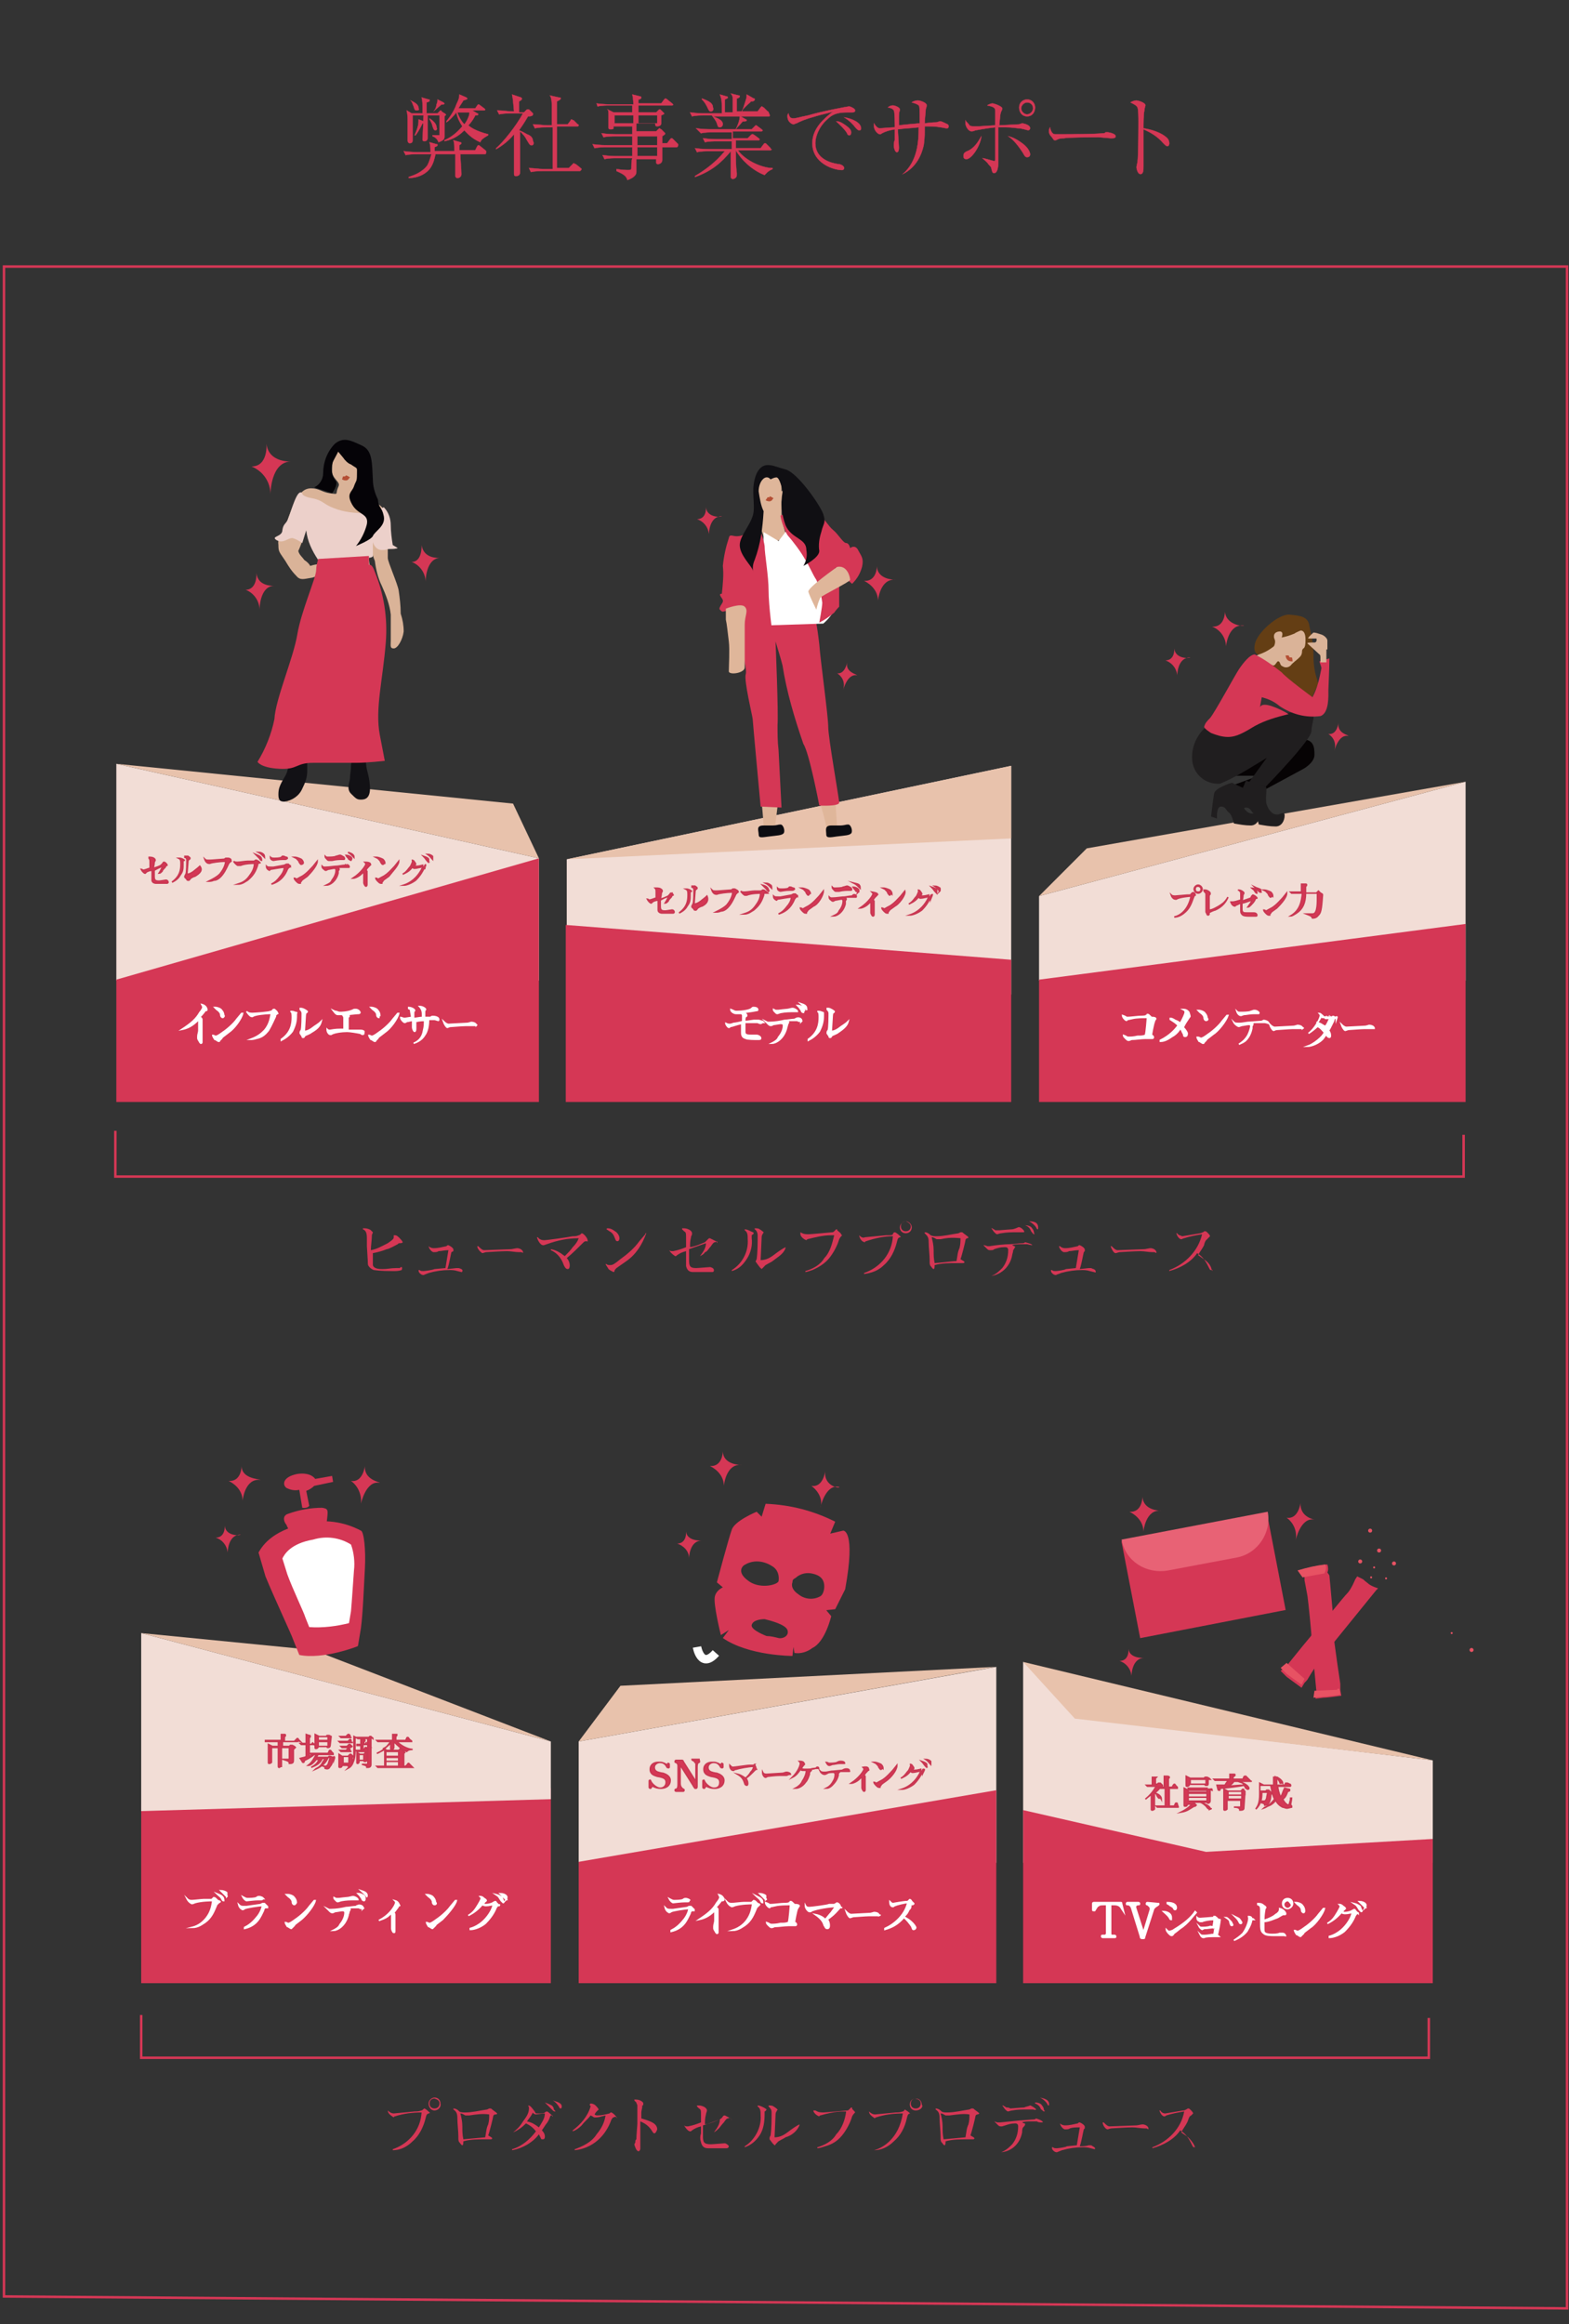 <?xml version="1.0" encoding="utf-8"?>
<!-- Generator: Adobe Illustrator 25.3.1, SVG Export Plug-In . SVG Version: 6.00 Build 0)  -->
<svg version="1.1" id="レイヤー_1" xmlns="http://www.w3.org/2000/svg" xmlns:xlink="http://www.w3.org/1999/xlink" x="0px"
	 y="0px" viewBox="0 0 157.8 233.7" style="enable-background:new 0 0 157.8 233.7;" xml:space="preserve">
<rect x="0" y="0" width="157.8" height="233.7" fill="#333333" stroke="none"/>
<style type="text/css">
	.st0{fill:none;stroke:#D53755;stroke-width:0.25;stroke-miterlimit:10;}
	.st1{fill:#D53755;}
	.st2{fill:none;stroke:#FFFFFF;stroke-width:0.85;stroke-miterlimit:10;}
	.st3{fill:#F2DDD6;}
	.st4{fill:#E8C2AC;}
	.st5{fill:#D53755;stroke:#C93752;stroke-width:0.15;stroke-miterlimit:10;}
	.st6{fill:#FFFFFF;stroke:#FFFFFF;stroke-width:0.15;stroke-miterlimit:10;}
	.st7{fill:#DFB69A;}
	.st8{fill:#FFFFFF;}
	.st9{fill:#100F13;}
	.st10{fill:#0C0C11;}
	.st11{fill:#B44E34;}
	.st12{fill:#121115;}
	.st13{fill:#DAB398;}
	.st14{fill:#ECD0CA;}
	.st15{fill:#050307;}
	.st16{fill:#060304;}
	.st17{fill:#201E1F;}
	.st18{fill:#643E14;}
	.st19{fill:#E86275;}
	.st20{fill:#E75263;}
	.st21{fill:#D53755;stroke:#D53755;stroke-width:3.000000e-02;stroke-miterlimit:10;}
</style>
<polyline class="st0" points="11.6,113.7 11.6,118.3 147.2,118.3 147.2,114.1 "/>
<path class="st1" d="M40.4,127.7c-0.3,0.1-0.6,0.1-0.7,0.1c-0.7,0-1.4,0-2.1-0.1c-0.3-0.1-0.6-0.4-0.6-0.6c0-0.4-0.1-1.6-0.1-1.8
	v-0.8c0-0.7-0.2-0.8-0.4-0.9v-0.1h0.2c0.2,0,0.5,0.1,0.6,0.2c0.1,0.1,0.2,0.2,0.2,0.2c0,0.1-0.1,0.2-0.1,0.3c0,0.5-0.1,1-0.1,1.5
	c0.6-0.1,1.1-0.4,1.7-0.7c0.6-0.4,0.6-0.5,0.6-0.6c0-0.1,0-0.1,0-0.2h0.1c0.2,0,0.3,0.1,0.5,0.3c0.3,0.3,0.3,0.4,0.3,0.4
	s0,0.1-0.3,0.1c-0.1,0-0.1,0-0.2,0.1c-0.2,0.1-0.9,0.5-1.1,0.5c-0.5,0.2-0.9,0.3-1.4,0.4c0,0.1,0,0.2,0,0.3c0,0.3,0,0.6,0,0.9
	c0.1,0.4,0.7,0.4,1,0.4c0.5,0,0.8-0.1,1.3-0.1h0.4C40.4,127.3,40.5,127.4,40.4,127.7L40.4,127.7z"/>
<path class="st1" d="M46.4,127.9l-0.4-0.1c-0.3-0.1-0.6-0.1-0.8-0.1c-0.7,0-1.4,0.1-2.1,0.3l-0.5,0.2c-0.2,0-0.3-0.1-0.4-0.2
	c-0.1-0.1-0.1-0.2-0.1-0.3h0.1c0.1,0.1,0.2,0.1,0.4,0.1c0.1,0,0.9-0.1,1.1-0.2l1.1-0.1c0.1-0.6,0.2-1.2,0.3-1.8
	c-0.4,0-0.7,0.1-1,0.1c-0.1,0.1-0.3,0.1-0.5,0.1c-0.1,0-0.4-0.2-0.5-0.6l0,0c0.1,0.1,0.3,0.2,0.5,0.2c0.5,0,0.8-0.1,1.3-0.2
	c0.1-0.1,0.1-0.1,0.2-0.1c0.2,0.1,0.4,0.2,0.5,0.4v0.1v0.1l-0.2,0.1c-0.1,0.4-0.2,1.1-0.4,1.7l0.9-0.1h0.2c0,0,0.1,0,0.3,0.1
	S46.5,127.9,46.4,127.9C46.5,128,46.5,127.9,46.4,127.9z"/>
<path class="st1" d="M52.4,125.9h-0.2c-0.4,0-0.8-0.1-1.2-0.1c-0.6,0-2,0.1-2.1,0.1c-0.1,0-0.3,0.1-0.4,0.1
	c-0.3-0.2-0.5-0.5-0.5-0.7h0.1c0.2,0.2,0.4,0.4,0.6,0.4l2.7-0.1c0.1,0,0.5-0.1,0.6-0.1c0.3,0,0.6,0.2,0.6,0.4S52.6,125.9,52.4,125.9
	z"/>
<path class="st1" d="M58.9,124.8c-0.1,0-0.2,0.1-0.2,0.1c-0.6,0.6-1.1,1.1-1.7,1.6c0.2,0.2,0.3,0.5,0.3,0.7c0,0.1,0,0.4-0.2,0.4
	s-0.3-0.2-0.4-0.4c-0.2-0.6-0.6-1.2-1.3-1.5v-0.1c0.6,0.1,1,0.4,1.4,0.7c0.3-0.3,0.6-0.6,0.8-0.9c0.3-0.3,0.5-0.6,0.6-0.9
	c-1.1,0-2.1,0.2-3.2,0.6l-0.3,0.1h-0.1c-0.2,0-0.5-0.4-0.6-0.8h0.1c0.1,0.2,0.4,0.3,0.6,0.3c0.3,0,2.4-0.3,2.9-0.4
	c0.2,0,0.4,0,0.6-0.1c0.1,0,0.2-0.1,0.3-0.2l0,0c0.2,0,0.6,0.5,0.6,0.7S59.2,124.8,58.9,124.8z"/>
<path class="st1" d="M63,126.8l-1,0.7c-0.1,0.1-0.2,0.2-0.2,0.3s-0.1,0.1-0.1,0.1c-0.2-0.1-0.4-0.2-0.5-0.3
	c-0.1-0.2-0.2-0.3-0.3-0.5h0.1c0.1,0.1,0.2,0.1,0.4,0.1c0.2,0,0.4-0.1,1-0.6c0.7-0.5,1.4-1.1,1.9-1.8l0.6-0.7v-0.1h0.1
	C64.6,125.1,64,126.1,63,126.8z M62.1,124.8c-0.2,0-0.2-0.2-0.3-0.4c-0.1-0.3-0.3-0.5-0.5-0.6l-0.3-0.2H61l0,0
	c0-0.1,0.1-0.1,0.1-0.1c0.4,0,0.6,0.2,0.9,0.4c0.2,0.2,0.3,0.4,0.3,0.6C62.3,124.5,62.3,124.8,62.1,124.8z"/>
<path class="st1" d="M71.9,124.9c-0.1,0-0.2,0.1-0.4,0.4c-0.2,0.2-0.4,0.6-0.6,0.6c-0.1,0.2-0.3,0.3-0.5,0.4l0,0
	c0.3-0.4,0.6-0.8,0.6-1.3c-0.6,0.2-1.1,0.4-1.7,0.6v1.1c0,0.6,0.1,0.8,0.7,0.8c0.2,0,1.3-0.1,1.4-0.1s0.4,0.1,0.4,0.3
	s-0.1,0.2-0.2,0.2h-1.9c-0.4,0-0.6-0.2-0.7-0.6c0-0.3,0-0.6,0-0.8v-0.7c-0.4,0.1-0.6,0.2-0.9,0.4c-0.1,0.1-0.1,0.1-0.2,0.1
	c-0.3-0.2-0.5-0.4-0.6-0.6l0,0c0.1,0.1,0.2,0.1,0.4,0.1c0.5-0.1,0.8-0.2,1.3-0.4v-0.9c0-0.5,0-0.6-0.2-0.7l-0.2-0.2v-0.1h0.2
	c0.3,0,0.8,0.2,0.8,0.5c0,0.3-0.1,0.2-0.1,0.4c-0.1,0.4-0.1,0.6-0.1,1c0.6-0.1,1-0.3,1.5-0.5c0.1-0.1,0.2-0.2,0.3-0.3
	c0.1-0.1,0.1-0.1,0.2-0.1c0.2,0.1,0.4,0.2,0.6,0.3c0.1,0,0.1,0.1,0.1,0.2C72.2,124.8,72.2,124.8,71.9,124.9z"/>
<path class="st1" d="M75.6,124.2c0,0.1,0,0.2,0,0.3c0.1,0.7-0.1,1.5-0.5,2.1c-0.4,0.6-0.8,1-1.5,1.2v-0.1c1-0.6,1.7-1.8,1.6-3.1
	c0-0.4,0-0.7-0.3-0.9v-0.1c0.2,0,0.4,0.1,0.6,0.2c0.2,0.1,0.3,0.1,0.3,0.2S75.7,124.1,75.6,124.2z M77.7,126.8
	c-0.1,0.1-0.8,0.4-0.8,0.5c-0.1,0.1-0.1,0.1-0.2,0.2l-0.1,0.1c0,0-0.1-0.1-0.2-0.2l-0.3-0.4c0,0,0-0.1-0.1-0.1c0-0.1,0-0.1,0.1-0.3
	c0.1-0.7,0.1-1.6,0.1-2.4c0-0.2-0.1-0.5-0.3-0.6v-0.1c0.2,0,0.4,0,0.5,0.1c0.2,0.1,0.4,0.3,0.4,0.3c0,0.1-0.1,0.1-0.1,0.2
	c-0.1,0.1-0.1,0.3-0.1,0.4l-0.1,2.2c0.5,0,0.9-0.2,1.3-0.5s0.8-0.6,1.2-0.8v0.1C78.8,126.1,78.2,126.4,77.7,126.8z"/>
<path class="st1" d="M84.7,124.2c-0.1,0.1-0.2,0.2-0.3,0.4c-0.2,0.7-0.6,1.4-1,1.9s-1,0.9-1.7,1.2c-0.3,0.1-0.6,0.2-0.7,0.2v-0.1
	c0.7-0.2,1.5-0.6,1.9-1.3c0.6-0.6,0.8-1.5,1-2.3h-0.3c-0.8,0-1.6,0.2-2.4,0.4c-0.1,0.1-0.1,0.1-0.1,0.1c-0.3-0.1-0.6-0.4-0.6-0.6
	v-0.2c0.2,0.1,0.3,0.2,0.8,0.2c0.3,0,2.3-0.2,2.4-0.2s0.1,0,0.3-0.2l0.1-0.1c0.1,0,0.1,0,0.1,0.1c0.1,0.1,0.4,0.3,0.4,0.4
	S84.8,124.2,84.7,124.2z"/>
<path class="st1" d="M90.5,124.4c-0.2,0.1-0.2,0.1-0.3,0.5c-0.2,0.8-0.6,1.7-1.3,2.3c-0.6,0.6-1.3,0.8-2,0.9V128
	c1.7-0.6,2.8-2,2.9-3.7c-0.9,0-1.8,0.2-2.7,0.5c0,0-0.1,0-0.1,0.1c-0.2,0-0.5-0.2-0.6-0.7l0,0c0.2,0.2,0.4,0.3,0.6,0.2l2.1-0.2
	c0.6,0,0.6,0,0.7-0.1c0-0.1,0.1-0.2,0.2-0.2c0.1,0,0.6,0.4,0.6,0.5C90.7,124.4,90.6,124.4,90.5,124.4z M91.1,124
	c-0.4,0-0.6-0.3-0.6-0.6s0.3-0.6,0.6-0.6s0.6,0.3,0.6,0.6S91.5,124,91.1,124L91.1,124z M91.1,122.8c-0.3,0-0.5,0.2-0.5,0.5
	s0.2,0.5,0.5,0.5s0.5-0.2,0.5-0.5C91.6,123.1,91.4,122.9,91.1,122.8L91.1,122.8z"/>
<path class="st1" d="M97.3,124.5c-0.1,0-0.2,0.1-0.2,0.2s-0.4,1.7-0.5,1.9c0.1,0.1,0.4,0.2,0.4,0.3s-0.1,0.1-0.2,0.1h-0.6
	c-0.7,0-1.5,0-2.2,0.2c0,0.1,0,0.4-0.1,0.4s-0.2-0.2-0.3-0.3s-0.1-0.3-0.1-0.4v-0.2c0-0.5-0.1-1.3-0.1-1.8s-0.1-0.6-0.4-0.9v-0.1
	c0.3,0,0.5,0.2,0.6,0.3c0.2,0.1,0.4,0.1,0.6,0.1c0.7,0,1.5-0.2,2.2-0.3l0.2-0.1h0.1c0.1,0,0.1,0,0.2,0.1l0.4,0.3l0.1,0.1
	C97.4,124.5,97.3,124.5,97.3,124.5z M94.6,124.6h-0.4c-0.2-0.1-0.3-0.2-0.5-0.2c0.1,0.4,0.2,0.8,0.2,1.3s0,0.8,0.1,1.3
	c0.3,0,1.8-0.2,2.2-0.2c0.1-0.5,0.1-0.9,0.3-1.3c0.1-0.4,0.1-0.7,0.1-1C95.6,124.4,95.1,124.5,94.6,124.6L94.6,124.6z"/>
<path class="st1" d="M103.8,125.2c-0.1,0-0.5-0.1-0.5-0.1c-0.2,0-0.5,0-0.7,0s-0.6,0-0.8,0.1l0.2,0.1c0,0,0.1,0,0.1,0.1l0,0
	c-0.1,0.1-0.1,0.2-0.2,0.3c0,0.2-0.1,0.4-0.1,0.5c-0.2,1.1-1,1.9-2.1,2.1l0,0c0.5-0.2,0.8-0.5,1.1-0.8c0.4-0.5,0.6-1.1,0.6-1.8
	c0-0.2-0.1-0.3-0.3-0.3l0,0H101c-0.4,0-0.7,0.1-1,0.2c-0.1,0.1-0.2,0.1-0.4,0.1c-0.1,0-0.2,0-0.3-0.1s-0.3-0.3-0.4-0.4h0.1l0.3,0.1
	h0.2c0.6-0.1,1.6-0.2,2-0.2c0.5,0,0.9-0.1,1.4-0.1c0.1,0,0.2-0.1,0.2-0.1S103.9,125.1,103.8,125.2
	C104,125.2,103.9,125.2,103.8,125.2z M102.8,123.9h-0.5c-0.6,0-1,0-1.6,0.1c-0.1,0-0.4,0.1-0.4,0.1c-0.1,0-0.2-0.1-0.3-0.2
	c-0.1-0.1-0.2-0.3-0.3-0.4h0.1c0.1,0.1,0.2,0.1,0.3,0.2c0.1,0,0.3,0,0.4,0c0,0,1.2-0.1,1.3-0.1s0.4-0.1,0.6-0.2
	c0.2-0.1,0.6,0.3,0.6,0.4C103.1,123.9,102.9,123.9,102.8,123.9L102.8,123.9z M104,124.1c-0.1,0-0.2-0.2-0.3-0.3
	c-0.1-0.3-0.3-0.5-0.6-0.6l0,0c0.3,0,0.6,0.1,0.7,0.3c0.1,0.1,0.2,0.3,0.2,0.5C104,124,104.1,124.1,104,124.1L104,124.1z
	 M104.4,123.6c-0.1,0-0.1,0-0.2-0.2c-0.2-0.3-0.5-0.5-0.7-0.6l0,0C104,122.8,104.5,122.9,104.4,123.6
	C104.6,123.6,104.5,123.6,104.4,123.6L104.4,123.6z"/>
<path class="st1" d="M110,127.9l-0.4-0.1c-0.3-0.1-0.6-0.1-0.8-0.1c-0.7,0-1.4,0.1-2.1,0.3c-0.2,0.1-0.3,0.1-0.5,0.2
	c-0.2,0-0.3-0.1-0.4-0.2c-0.1-0.1-0.1-0.2-0.1-0.3h0.1c0.1,0.1,0.2,0.1,0.4,0.1c0.1,0,0.9-0.1,1-0.2l1-0.1c0.1-0.6,0.2-1.2,0.3-1.8
	c-0.4,0-0.7,0.1-1,0.1c-0.1,0.1-0.3,0.1-0.5,0.1c-0.1,0-0.4-0.2-0.5-0.6h0.1c0.1,0.1,0.3,0.2,0.5,0.2c0.5,0,0.8-0.1,1.3-0.2
	c0.1-0.1,0.1-0.1,0.2-0.1c0.2,0.1,0.4,0.2,0.5,0.4v0.1v0.1l-0.1,0.1c-0.1,0.4-0.2,1.1-0.4,1.7l0.9-0.1h0.2c0.1,0,0.2,0.1,0.3,0.1
	c0.2,0.1,0.2,0.2,0.2,0.3S110.1,127.9,110,127.9z"/>
<path class="st1" d="M116.1,125.9h-0.2c-0.4,0-0.8-0.1-1.2-0.1c-0.6,0-2,0.1-2.1,0.1s-0.3,0.1-0.4,0.1c-0.2,0-0.4-0.4-0.5-0.7h0.1
	c0.2,0.2,0.4,0.4,0.6,0.4l2.7-0.1c0.1,0,0.5-0.1,0.6-0.1c0.3,0,0.6,0.2,0.6,0.4S116.2,125.9,116.1,125.9z"/>
<path class="st1" d="M121.8,127.7c-0.1,0-0.1,0-0.3-0.4c-0.3-0.6-0.6-1-1.1-1.3c-0.6,0.9-1.7,1.5-2.8,1.8v-0.1
	c1.6-0.6,2.9-1.9,3.3-3.6c-0.6,0.1-1.2,0.2-1.8,0.4c-0.1,0-0.2,0.1-0.3,0.1c-0.2,0-0.4-0.3-0.5-0.6h0.1c0.1,0.2,0.3,0.2,0.5,0.3
	l1.8-0.3c0.1,0,0.2-0.1,0.3-0.1c0.1-0.1,0.1-0.1,0.2-0.1c0.1,0,0.1,0,0.3,0.2s0.2,0.3,0.2,0.3s-0.1,0.1-0.2,0.2s-0.1,0.1-0.2,0.2
	c-0.1,0.1-0.2,0.4-0.2,0.5c-0.2,0.4-0.4,0.6-0.6,1l0.7,0.5c0.4,0.3,0.6,0.6,0.7,1.1C122,127.6,121.9,127.7,121.8,127.7z"/>
<polyline class="st0" points="14.2,202.6 14.2,206.9 143.7,206.9 143.7,202.9 "/>
<path class="st1" d="M43.1,212.5c-0.2,0.1-0.2,0.1-0.3,0.5c-0.2,0.8-0.6,1.7-1.3,2.3c-0.6,0.6-1.3,0.9-2,0.9v-0.1
	c1.7-0.6,2.8-2,2.9-3.7c-0.9,0-1.8,0.1-2.7,0.4c-0.1,0-0.1,0.1-0.1,0.1c-0.3-0.2-0.6-0.4-0.6-0.7l0,0c0.2,0.2,0.4,0.3,0.6,0.3
	l2.1-0.2c0.6,0,0.6-0.1,0.7-0.1c0.1,0,0.2-0.2,0.3-0.2c0.2,0.1,0.4,0.3,0.6,0.5C43.2,212.4,43.2,212.5,43.1,212.5L43.1,212.5z
	 M43.7,212.2c-0.4,0-0.6-0.4-0.6-0.7c0-0.3,0.3-0.6,0.6-0.6l0,0c0.4,0,0.6,0.3,0.6,0.6l0,0l0,0C44.4,211.8,44.1,212.2,43.7,212.2
	C43.8,212.2,43.8,212.2,43.7,212.2L43.7,212.2L43.7,212.2z M43.7,211c-0.3,0-0.5,0.2-0.5,0.5s0.2,0.5,0.5,0.5c0.3,0,0.5-0.2,0.5-0.5
	C44.2,211.2,44,211.1,43.7,211C43.7,211.1,43.7,211.1,43.7,211L43.7,211z"/>
<path class="st1" d="M49.8,212.6c-0.1,0-0.2,0.1-0.2,0.2c0,0.1-0.4,1.7-0.5,1.9c0.1,0.1,0.4,0.2,0.4,0.3s-0.1,0.1-0.2,0.1h-0.5
	c-0.7,0-1.5,0-2.2,0.2c0,0.1,0,0.4-0.1,0.4s-0.2-0.2-0.3-0.3s-0.1-0.3-0.1-0.4v-0.2c0-0.5-0.1-1.3-0.1-1.8c0-0.5-0.1-0.7-0.4-0.9
	v-0.1c0.3,0,0.5,0.2,0.6,0.3s0.4,0.1,0.6,0.1c0.7,0,1.5-0.2,2.2-0.3l0.2-0.1h0.1c0.1,0,0.1,0,0.2,0.1l0.4,0.3l0.1,0.1
	C50,212.6,49.9,212.6,49.8,212.6z M47.2,212.7h-0.4c-0.2-0.1-0.3-0.2-0.5-0.2c0.1,0.4,0.2,0.8,0.2,1.3s0,0.8,0.1,1.3l2.2-0.2
	c0.1-0.5,0.1-0.9,0.3-1.3c0.1-0.4,0.1-0.6,0.1-1C48.5,212.5,47.9,212.6,47.2,212.7z"/>
<path class="st1" d="M55.4,212.7c-0.1,0.1-0.1,0.2-0.1,0.2c-0.1,0.3-0.3,0.6-0.4,0.7l-0.4,0.6c0.2,0.2,0.3,0.4,0.3,0.6
	c0,0.1,0,0.3-0.2,0.3c-0.1,0-0.2,0-0.2-0.1l-0.2-0.4c-0.6,0.8-1.6,1.4-2.7,1.6v-0.1c1-0.3,1.8-1,2.4-1.8c-0.3-0.4-0.6-0.6-1-0.8
	c-0.4,0.4-0.8,0.7-1.3,0.9l0,0c0.4-0.3,0.7-0.6,1-1.1c0.3-0.4,0.6-0.8,0.6-1.3c0-0.1,0-0.2-0.1-0.3l0,0c0.2,0,0.3,0.1,0.6,0.5
	c0.1,0.1,0.1,0.2,0.2,0.3h0.3c0.3,0,0.5,0,0.6-0.1c0.1-0.1,0.2-0.1,0.2-0.1s0.1,0,0.3,0.2s0.3,0.2,0.3,0.3S55.5,212.6,55.4,212.7z
	 M53.9,212.6L53.9,212.6c-0.1,0-0.3-0.1-0.3-0.2c-0.2,0.4-0.4,0.6-0.6,0.9c0.5,0.1,0.8,0.3,1.2,0.6c0.3-0.5,0.6-0.9,0.6-1.4
	C54.6,212.5,53.9,212.6,53.9,212.6z M55.8,212.3c-0.1,0-0.1,0-0.4-0.3c-0.2-0.2-0.4-0.4-0.6-0.6l0,0c0.3,0.1,0.5,0.2,0.7,0.3
	c0.1,0.1,0.2,0.2,0.2,0.4C55.9,212.3,55.9,212.3,55.8,212.3L55.8,212.3z M56.4,212c-0.1,0-0.1,0-0.2-0.2c-0.2-0.3-0.4-0.5-0.6-0.6
	l0,0c0.3,0.1,0.9,0.2,0.9,0.6C56.5,211.8,56.5,212,56.4,212z"/>
<path class="st1" d="M61.7,212.9c-0.1,0-0.1,0.1-0.2,0.2c-0.6,1.7-1.9,2.9-3.7,3.1v-0.1c0.8-0.3,1.7-0.7,2.2-1.5
	c0.5-0.6,0.8-1.2,0.9-1.9l-0.4,0.1c-0.3,0.1-0.5,0.1-0.7,0.1c0,0-0.1,0-0.2-0.1l-0.2-0.1c-0.3,0.4-0.6,0.6-0.9,1
	c-0.3,0.3-0.6,0.5-0.9,0.6v-0.1c0.8-0.6,1.5-1.4,1.8-2.4c0-0.1-0.1-0.1-0.1-0.2l0.1-0.1c0.2,0,0.4,0.1,0.5,0.2c0,0,0.3,0.3,0.3,0.4
	s0,0-0.1,0.1c-0.1,0.1-0.2,0.2-0.3,0.4c0.1,0.1,0.2,0.1,0.3,0.1c0.4,0,0.8-0.1,1.2-0.2c0.1-0.1,0.1-0.1,0.2-0.1
	c0.2,0.1,0.4,0.3,0.6,0.6C61.9,212.8,61.9,212.8,61.7,212.9z"/>
<path class="st1" d="M65.8,214.5c0,0-0.1,0-0.2-0.2c-0.3-0.5-0.7-0.8-1.2-1v1.5c0,0.3,0,0.5,0,0.7c0,0.2,0,0.3,0,0.5
	s-0.1,0.3-0.2,0.3c-0.2,0-0.4-0.6-0.4-0.7l0.1-0.2c0-0.2,0-0.2,0.1-0.3c0-0.4,0.1-1.4,0.1-1.6v-1.8c0-0.1-0.1-0.2-0.1-0.3l-0.2-0.2
	v-0.1c0.2,0,0.4,0,0.6,0.1c0.2,0.1,0.3,0.2,0.3,0.3s0,0.2-0.1,0.2c0,0.3-0.1,0.5-0.1,0.7v0.6c0.6,0.2,1.6,0.4,1.6,1.1
	C66,214.4,65.9,214.5,65.8,214.5z"/>
<path class="st1" d="M73.2,213c-0.1,0-0.2,0.1-0.4,0.4c-0.2,0.2-0.4,0.5-0.5,0.6s-0.3,0.3-0.5,0.4l0,0c0.3-0.4,0.6-0.8,0.6-1.3
	c-0.3,0.1-1.6,0.6-1.7,0.6c0,0.4,0,0.7,0,1.1c0,0.6,0.1,0.8,0.8,0.8c0.2,0,1.3-0.1,1.4-0.1s0.4,0.2,0.4,0.3s-0.1,0.2-0.2,0.2h-1.9
	c-0.4,0-0.6-0.2-0.7-0.6c-0.1-0.3-0.1-0.6,0-0.9v-0.7c-0.4,0.1-0.6,0.2-0.9,0.4c-0.1,0.1-0.1,0.1-0.2,0.1c-0.2,0-0.5-0.4-0.6-0.6
	l0,0c0.1,0.1,0.2,0.1,0.4,0.1c0.5-0.1,0.8-0.2,1.3-0.4v-0.7c0-0.5,0-0.6-0.2-0.7l-0.2-0.2v-0.1h0.2c0.3,0,0.8,0.2,0.8,0.5
	c0,0.1-0.1,0.3-0.1,0.4c-0.1,0.4-0.1,0.6-0.1,1c0.6-0.1,1-0.3,1.5-0.5c0.1-0.1,0.2-0.1,0.3-0.3c0.1-0.1,0.1-0.1,0.2-0.1
	c0.2,0.1,0.4,0.2,0.6,0.3c0,0,0.1,0.1,0.1,0.2C73.5,212.9,73.4,212.9,73.2,213z"/>
<path class="st1" d="M76.9,212.3c0,0.1,0,0.2,0,0.3c0,0.7-0.1,1.5-0.5,2.1c-0.4,0.6-0.9,1-1.5,1.2v-0.1c1-0.6,1.7-1.9,1.6-3.1
	c0-0.4,0-0.7-0.3-0.9v-0.1c0.2,0,0.4,0.1,0.6,0.2c0.2,0.1,0.3,0.2,0.3,0.2S77,212.3,76.9,212.3z M79,214.9c-0.1,0.1-0.8,0.4-0.8,0.5
	c-0.1,0.1-0.1,0.1-0.2,0.2c0,0.1-0.1,0.1-0.1,0.1s-0.1-0.1-0.2-0.2l-0.3-0.4V215c0-0.1,0-0.1,0.1-0.3c0.1-0.7,0.1-1.6,0.1-2.3
	c0-0.3-0.1-0.4-0.3-0.6v-0.1c0.2,0,0.4,0,0.5,0.1c0.2,0.1,0.4,0.3,0.4,0.3c0,0.1-0.1,0.1-0.1,0.2c-0.1,0.1-0.1,0.3-0.1,0.4l-0.1,2.2
	c0.5,0,0.9-0.2,1.3-0.5c0.4-0.3,0.8-0.6,1.2-0.8v0.1C80.2,214.2,79.7,214.7,79,214.9L79,214.9z"/>
<path class="st1" d="M86,212.4c-0.1,0.1-0.2,0.2-0.3,0.4c-0.2,0.7-0.6,1.4-1,1.9c-0.5,0.6-1,0.9-1.7,1.1c-0.3,0.1-0.6,0.2-0.8,0.2
	v-0.1c0.7-0.2,1.5-0.6,1.9-1.3c0.6-0.6,0.9-1.5,1-2.3h-0.3c-0.8,0-1.6,0.2-2.3,0.4c0,0-0.1,0-0.1,0.1c-0.3-0.1-0.6-0.4-0.6-0.6H82
	c0.2,0.1,0.3,0.2,0.8,0.2c0.3,0,2.3-0.2,2.4-0.2s0.1,0,0.3-0.2s0.1-0.1,0.1-0.1c0.1,0,0.1,0,0.1,0.1S86,212.3,86,212.4
	C86,212.4,86.1,212.3,86,212.4z"/>
<path class="st1" d="M91.5,212.5c-0.2,0.1-0.2,0.1-0.3,0.5c-0.2,0.9-0.6,1.7-1.3,2.3c-0.6,0.6-1.3,0.9-2,0.9l0,0
	c0.8-0.2,2.5-1.1,2.9-3.7c-0.9,0-1.8,0.1-2.7,0.4c-0.1,0-0.1,0.1-0.1,0.1c-0.3-0.2-0.6-0.4-0.6-0.7l0,0c0.2,0.2,0.4,0.3,0.6,0.3
	l2.1-0.2c0.6,0,0.6-0.1,0.7-0.1s0.2-0.2,0.2-0.2S91.5,212.4,91.5,212.5S91.6,212.5,91.5,212.5z M92.1,212.2c-0.4,0-0.6-0.3-0.6-0.6
	l0,0l0,0c0-0.4,0.3-0.6,0.6-0.6c0.4,0,0.6,0.3,0.6,0.6l0,0C92.9,211.8,92.6,212.2,92.1,212.2C92.2,212.2,92.2,212.2,92.1,212.2
	L92.1,212.2L92.1,212.2z M92.1,211c-0.3,0-0.5,0.2-0.5,0.5s0.2,0.5,0.5,0.5s0.5-0.2,0.5-0.5S92.4,211.1,92.1,211
	C92.2,211.1,92.1,211.1,92.1,211L92.1,211z"/>
<path class="st1" d="M98.3,212.6c-0.1,0-0.2,0.1-0.2,0.2c0,0.1-0.4,1.7-0.5,1.9c0.1,0.1,0.4,0.2,0.4,0.3s-0.1,0.1-0.2,0.1h-0.5
	c-0.7,0-1.5,0-2.2,0.2c0,0.1,0,0.4-0.1,0.4s-0.2-0.2-0.3-0.3c-0.1-0.1-0.1-0.3-0.1-0.4v-0.2c0-0.5-0.1-1.3-0.1-1.8
	c0-0.5-0.1-0.7-0.4-0.9v-0.1c0.3,0,0.5,0.2,0.6,0.3s0.4,0.1,0.6,0.1c0.7,0,1.5-0.2,2.2-0.3l0.2-0.1h0.1c0.1,0,0.1,0,0.2,0.1l0.4,0.3
	l0.1,0.1C98.4,212.6,98.3,212.6,98.3,212.6z M95.5,212.7h-0.4c-0.2-0.1-0.3-0.2-0.5-0.2c0.1,0.4,0.2,0.8,0.2,1.3s0,0.8,0.1,1.3
	l2.2-0.2c0.1-0.5,0.1-0.9,0.3-1.3c0.1-0.4,0.1-0.6,0.1-1C96.9,212.5,96.3,212.6,95.5,212.7z"/>
<path class="st1" d="M104.8,213.4c-0.2,0-0.4,0-0.5-0.1h-0.7c-0.3,0-0.6,0-0.8,0.1l0.2,0.1c0.1,0,0.1,0,0.1,0.1s-0.1,0.2-0.2,0.3
	c-0.1,0.1-0.1,0.4-0.1,0.5c-0.2,1.1-1,1.9-2.1,2l0,0c0.5-0.2,0.8-0.5,1.1-0.8c0.4-0.5,0.6-1.1,0.6-1.8c0-0.2-0.1-0.3-0.3-0.3l0,0
	l0,0c-0.4,0-0.7,0.1-1,0.2c-0.3,0.1-0.3,0.1-0.4,0.1s-0.2,0-0.3-0.1c-0.1-0.1-0.3-0.3-0.4-0.4l0,0l0.3,0.1h0.3l2-0.2
	c0.2,0,1.2-0.1,1.4-0.1c0.1,0,0.2-0.1,0.2-0.1s0.7,0.2,0.7,0.4C104.9,213.3,104.9,213.4,104.8,213.4z M103.9,212.1h-0.5
	c-0.6,0-1.1,0-1.6,0.1c-0.1,0-0.4,0.1-0.4,0.1c-0.1,0-0.2-0.1-0.3-0.2c-0.1-0.1-0.2-0.3-0.3-0.4h0.1c0.1,0.1,0.2,0.1,0.3,0.2
	c0.1,0,0.3,0,0.4,0.1c0,0,1.2-0.1,1.4-0.1c0.2-0.1,0.4-0.1,0.6-0.2c0.1,0,0.6,0.3,0.6,0.4S103.9,212.1,103.9,212.1L103.9,212.1z
	 M105,212.3c-0.1,0-0.2-0.2-0.3-0.2c-0.1-0.3-0.3-0.5-0.6-0.6v-0.1c0.3,0,0.6,0.1,0.7,0.3c0.1,0.1,0.2,0.3,0.2,0.5
	C105.1,212.2,105.1,212.3,105,212.3L105,212.3z M105.5,211.7c-0.1,0-0.1,0-0.2-0.2c-0.2-0.3-0.5-0.5-0.7-0.6l0,0
	C105,211,105.6,211.1,105.5,211.7C105.5,211.7,105.5,211.7,105.5,211.7z"/>
<path class="st1" d="M110.1,216.1l-0.4-0.1c-0.3-0.1-0.6-0.1-0.8-0.1c-0.7,0-1.4,0.1-2.1,0.3l-0.5,0.2c-0.2,0-0.3-0.1-0.4-0.2
	c-0.1-0.1-0.1-0.2-0.1-0.3h0.1c0.1,0.1,0.2,0.1,0.4,0.1c0.1,0,0.9-0.1,1-0.2l1-0.1c0.1-0.6,0.2-1.2,0.3-1.8c-0.4,0-0.7,0-1,0.1
	c-0.1,0.1-0.3,0.1-0.5,0.1c-0.1,0-0.4-0.2-0.5-0.6l0,0c0.1,0.1,0.3,0.2,0.5,0.2c0.5,0,0.8-0.1,1.3-0.2c0.1-0.1,0.1-0.1,0.2-0.1
	c0.2,0.1,0.4,0.2,0.5,0.4v0.1v0.1l-0.1,0.1c-0.1,0.4-0.2,1.1-0.4,1.7c0.3,0,0.6,0,0.9-0.1h0.2c0.1,0,0.2,0.1,0.2,0.1
	C110.1,215.9,110.2,216,110.1,216.1C110.2,216.1,110.2,216.1,110.1,216.1z"/>
<path class="st1" d="M115.3,214h-0.2c-0.4,0-0.8-0.1-1.2-0.1c-0.6,0-2,0.1-2.1,0.1s-0.4,0.1-0.4,0.1c-0.2,0-0.5-0.4-0.5-0.7h0.1
	c0.2,0.2,0.4,0.4,0.6,0.4l2.7-0.1c0.1,0,0.5-0.1,0.6-0.1c0.3,0,0.6,0.2,0.6,0.4S115.4,214,115.3,214z"/>
<path class="st1" d="M120.1,215.9c-0.1,0-0.1,0-0.3-0.4c-0.3-0.6-0.6-1-1.1-1.3c-0.6,0.9-1.7,1.5-2.8,1.8v-0.1
	c1.6-0.6,2.9-1.9,3.2-3.6c-0.6,0.1-1.2,0.2-1.8,0.4c-0.1,0.1-0.2,0.1-0.2,0.1c-0.2,0-0.4-0.3-0.5-0.6h0.1c0.1,0.2,0.3,0.3,0.5,0.3
	l1.8-0.3c0.1,0,0.1,0,0.3-0.1s0.1-0.1,0.2-0.1s0.1,0,0.3,0.2s0.2,0.3,0.2,0.3s-0.1,0.1-0.2,0.2s-0.1,0-0.2,0.2s-0.1,0.3-0.2,0.5
	c-0.2,0.4-0.4,0.6-0.6,1c0.1,0.1,0.6,0.4,0.7,0.5c0.6,0.6,0.7,1,0.7,1.1C120.2,215.8,120.2,215.9,120.1,215.9z"/>
<path class="st2" d="M72,166.2c-1.5,1.7-1.9-0.6-1.9-0.6"/>
<path class="st1" d="M85,159.8c1.1-6-0.2-5.9-0.2-5.9l-1.3,0.3L84,153c-2.2-1.1-4.5-1.7-7-1.8l-0.4,1.3l-0.5-0.5
	c0,0-2.2,0.9-2.5,1.8c-0.3,0.8-1.5,5.3-1.5,5.3l0.6,0.5c-0.4,0.2-0.7,0.5-0.8,0.9c-0.2,0.7,0.6,3.9,0.6,3.9l0.8-0.5l-0.6,0.8
	c2.6,1.8,7,1.8,7,1.8l0.1-0.9l0.1,0.6c0.6,0.1,1.3-0.1,1.8-0.5c1.3-0.6,1.9-3.2,1.9-3.2l-0.5-0.6l0.9-0.1L85,159.8z M75.2,158.9
	c-1.2-0.9-0.4-1.5-0.4-1.5c0.9-0.6,2-0.5,2.9,0.1c0.5,0.3,0.7,0.9,0.6,1.5C78.1,159.4,76.3,159.8,75.2,158.9z M78.3,164.7
	c-0.4-0.1-0.8-0.2-1.2-0.2c0,0-1.6-0.6-1.5-1.1s0.9-0.6,1.3-0.6c0.4,0.1,2.1,0.5,2.3,1.1S78.7,164.8,78.3,164.7z M82.5,160.5
	c-0.7,0.4-1.6,0.3-2.2-0.2c-0.9-0.6-0.6-1.2-0.6-1.2c0-0.4,0.2-0.3,0.5-0.6c0.6-0.4,1.2-0.4,1.8-0.2c0.6,0.2,0.9,0.6,0.9,1.2
	C82.9,160,82.7,160.4,82.5,160.5L82.5,160.5z"/>
<path class="st1" d="M72.7,145.9c0,0,0,1.6-1.3,1.5c0.8,0.4,1.4,1.1,1.4,2c0,0,0.2-2.3,1.8-2.1C74.5,147.3,72.7,147.3,72.7,145.9z"
	/>
<path class="st1" d="M83,147.9c0,0-0.2,1.7-1.4,1.5c0.7,0.5,1.2,1.4,0.9,2.2c0,0,0.5-2.4,1.9-2.1C84.6,149.7,82.8,149.5,83,147.9z"
	/>
<path class="st1" d="M69,154c0,0,0.1,1.2-0.9,1.2c0.6,0.2,1.2,0.7,1.2,1.5c0,0,0-1.8,1.3-1.8C70.6,154.9,69.1,155,69,154z"/>
<polygon class="st3" points="58.2,175.1 100.2,167.6 100.2,187.3 58.2,187.3 "/>
<polygon class="st1" points="58.2,187.2 100.2,180 100.2,199.4 58.2,199.4 "/>
<polygon class="st4" points="62.4,169.5 100.1,167.6 58.2,175.1 58.2,175.1 "/>
<g>
	<path class="st5" d="M67.3,177.7C67.3,177.8,67.3,177.8,67.3,177.7L67.3,177.7c-0.1,0.1-0.1,0-0.2,0c-0.1-0.2-0.3-0.5-0.7-0.5
		c-0.3,0-0.6,0.2-0.6,0.5s0.2,0.4,0.2,0.4c0.1,0.1,0.6,0.2,0.7,0.2c0.3,0.1,0.7,0.3,0.7,0.7c0,0.6-0.5,0.8-0.9,0.8
		c-0.1,0-0.4,0-0.6-0.1c-0.1,0-0.2-0.1-0.2-0.1c-0.1,0-0.1,0-0.2,0.1c0,0,0,0.1-0.1,0.1c0,0-0.1,0-0.1-0.1v-0.6c0-0.1,0-0.1,0.1-0.1
		c0,0,0,0,0.1,0.2c0.2,0.3,0.6,0.6,0.9,0.6s0.6-0.2,0.6-0.6c0-0.4-0.3-0.5-0.9-0.6c-0.3-0.1-0.7-0.2-0.7-0.7c0-0.5,0.4-0.7,0.8-0.7
		c0.2,0,0.4,0,0.6,0.1c0.1,0,0.1,0.1,0.2,0.1h0.1c0.1,0,0.1-0.1,0.1-0.1s0.1,0,0.1,0.1V177.7z"/>
	<path class="st5" d="M70.3,177.2c-0.1,0-0.2,0.1-0.2,0.5v1.9c0,0.1,0,0.2-0.1,0.2h-0.1c0,0-0.1-0.1-0.2-0.3l-1.2-1.9
		c-0.1-0.1-0.1-0.1-0.1-0.1s0,0,0,0.1v1.7c0,0.4,0.2,0.5,0.3,0.6c0.1,0,0.1,0.1,0.1,0.1s0,0.1-0.1,0.1H68c0,0-0.1,0-0.1-0.1
		c0-0.1,0.1-0.1,0.1-0.1c0.1,0,0.2-0.1,0.2-0.5v-1.8c0-0.3-0.1-0.3-0.2-0.4c-0.1,0-0.1,0-0.1-0.1c0,0,0-0.1,0.1-0.1h0.6
		c0,0,0.1,0,0.1,0.1l1.2,1.9c0.1,0.1,0.1,0.1,0.1,0.1s0,0,0-0.1v-1.5c0-0.2,0-0.3-0.1-0.3c0-0.1-0.1-0.1-0.2-0.2c0,0-0.1,0-0.1-0.1
		c0,0,0,0,0.1,0h0.6C70.3,177,70.4,177.1,70.3,177.2C70.4,177.1,70.3,177.2,70.3,177.2z"/>
	<path class="st5" d="M72.7,177.7C72.7,177.8,72.7,177.8,72.7,177.7L72.7,177.7c-0.1,0.1-0.1,0-0.2,0c-0.1-0.2-0.3-0.5-0.7-0.5
		c-0.3,0-0.6,0.2-0.6,0.5s0.2,0.4,0.2,0.4c0.1,0.1,0.6,0.2,0.7,0.2c0.3,0.1,0.7,0.3,0.7,0.7c0,0.6-0.5,0.8-0.9,0.8
		c-0.1,0-0.4,0-0.6-0.1c-0.1,0-0.2-0.1-0.2-0.1c-0.1,0-0.1,0-0.2,0.1c0,0,0,0.1-0.1,0.1c0,0-0.1,0-0.1-0.1v-0.6c0-0.1,0-0.1,0.1-0.1
		c0,0,0,0,0.1,0.2c0.2,0.3,0.6,0.6,0.9,0.6c0.4,0,0.6-0.2,0.6-0.6c0-0.4-0.3-0.5-0.9-0.6c-0.3-0.1-0.7-0.2-0.7-0.7
		c0-0.5,0.4-0.7,0.8-0.7c0.2,0,0.4,0,0.6,0.1c0.1,0,0.1,0.1,0.2,0.1h0.1c0.1,0,0.1-0.1,0.1-0.1s0.1,0,0.1,0.1V177.7z"/>
	<path class="st5" d="M76,177.9C75.9,177.9,75.9,178,76,177.9c-0.6,0.6-0.7,0.7-1,0.9c0.1,0.1,0.2,0.3,0.2,0.5c0,0.1,0,0.2-0.1,0.2
		s-0.2-0.1-0.2-0.2c-0.1-0.3-0.2-0.6-0.7-0.9l0,0c0.4,0.1,0.6,0.3,0.8,0.4c0.2-0.2,0.4-0.4,0.5-0.6c0.2-0.2,0.3-0.4,0.3-0.6
		c-0.5,0-1.5,0.2-1.8,0.3c-0.1,0-0.1,0-0.2,0.1c0,0,0,0-0.1,0s-0.3-0.2-0.3-0.5l0,0c0.1,0.1,0.2,0.2,0.3,0.2c0.2,0,1.4-0.2,1.7-0.2
		c0.1,0,0.3,0,0.4,0l0.1-0.1l0,0C75.8,177.4,76.1,177.7,76,177.9C76.2,177.9,76.1,177.9,76,177.9z"/>
	<path class="st5" d="M79.1,178.5L79.1,178.5c-0.3,0-0.5,0-0.7,0c-0.4,0-1.2,0.1-1.2,0.1l-0.2,0.1c-0.1,0-0.3-0.2-0.3-0.5l0,0
		c0.1,0.2,0.3,0.2,0.4,0.2s1.5-0.1,1.6-0.1s0.3-0.1,0.4-0.1c0.2,0,0.4,0.1,0.4,0.2C79.2,178.4,79.2,178.5,79.1,178.5z"/>
	<path class="st5" d="M82.3,177.8c-0.2,0-0.6,0-0.8,0.1c0.1,0,0.1,0.1,0.1,0.1s0,0-0.1,0.1c-0.1,0.1-0.1,0.1-0.1,0.3
		c-0.1,0.3-0.2,0.6-0.4,0.8c-0.2,0.3-0.6,0.6-1,0.6l0,0c0.2-0.1,0.6-0.4,0.7-0.7c0.4-0.6,0.4-1,0.4-1c0-0.1-0.1-0.1-0.1-0.1
		c-0.1,0-0.3,0-0.3,0c-0.1,0-0.2-0.1-0.2-0.1c-0.2,0.3-0.4,0.6-0.8,0.8l0,0c0.6-0.6,0.8-1.2,0.8-1.4c0-0.1-0.1-0.2-0.1-0.2l0,0
		c0.1,0,0.3,0,0.4,0.1c0.1,0.1,0.1,0.2,0.1,0.2s0,0-0.1,0.1c0,0-0.1,0.1-0.2,0.3l0,0c0.1,0.1,0.2,0.1,0.4,0.1c0.3,0,0.8,0,1-0.1h0.1
		C82.1,177.6,82.4,177.7,82.3,177.8C82.4,177.8,82.3,177.8,82.3,177.8z"/>
	<path class="st5" d="M85.4,178.1c0,0-0.1,0-0.2,0s-0.4,0-0.4,0c-0.1,0-0.4,0-0.6,0c0,0,0.1,0.1,0.2,0.1l0,0l-0.1,0.1v0.2
		c-0.1,0.4-0.3,0.7-0.6,1c-0.2,0.2-0.4,0.3-0.6,0.3l0,0c0.2-0.1,0.5-0.3,0.7-0.7c0.2-0.3,0.2-0.6,0.2-0.7c0,0,0-0.2-0.2-0.2
		s-0.5,0-0.6,0.1c-0.2,0.1-0.2,0.1-0.3,0.1c-0.1,0-0.3-0.1-0.4-0.3l0,0c0.1,0.1,0.3,0.1,0.4,0.1c0.2,0,0.2,0,0.7-0.1
		c0.2,0,1-0.1,1.1-0.1l0.2-0.1C85.2,177.8,85.5,177.9,85.4,178.1C85.5,178.1,85.4,178.1,85.4,178.1z M84.9,177.3c0,0-0.3,0-0.4,0
		c-0.3,0-0.6,0.1-0.8,0.1c0,0-0.2,0.1-0.3,0.1c-0.1,0-0.2-0.1-0.3-0.3l0,0c0.1,0,0.2,0.1,0.3,0.1c0.1,0,0.7,0,0.8-0.1
		c0,0,0.2-0.1,0.3-0.1c0.1,0,0.1,0,0.1,0C84.8,177.1,85,177.2,84.9,177.3C85,177.3,84.9,177.3,84.9,177.3z"/>
	<path class="st5" d="M87.3,178C87.3,178,87.2,178,87.3,178c-0.2,0.2-0.3,0.3-0.4,0.5l0.1,0.1v0.1c0,0.1,0,0.2,0,0.2
		c0,0.1,0,0.5,0,0.6c0,0.1,0,0.4,0,0.4c0,0.1,0,0.2-0.1,0.2s-0.2-0.3-0.2-0.3v-0.1c0-0.3,0-0.6,0-0.7c0-0.2,0-0.3-0.1-0.3
		c-0.3,0.4-0.8,0.6-1,0.6l0,0c0.9-0.6,1.3-1.3,1.3-1.4c0-0.1,0-0.1-0.1-0.2l0,0C87.3,177.6,87.4,177.8,87.3,178
		C87.4,177.9,87.4,178,87.3,178z"/>
	<path class="st5" d="M89.2,179c-0.4,0.3-0.6,0.4-0.6,0.5c-0.1,0.1-0.1,0.1-0.1,0.2c0,0,0,0-0.1,0s-0.2-0.1-0.3-0.2
		c0,0-0.2-0.2-0.2-0.3l0,0l0,0c0.1,0,0.2,0.1,0.2,0.1c0.1,0,0.2-0.1,0.6-0.3c0.5-0.3,0.9-0.8,1.1-1l0.4-0.5l0,0l0,0
		C90.2,178,89.6,178.7,89.2,179z M88.6,177.9c-0.1,0-0.1-0.1-0.2-0.2c0-0.1-0.1-0.2-0.3-0.4l-0.2-0.1l0,0c0,0,0,0,0.1,0
		s0.4,0.1,0.6,0.2c0.1,0.1,0.2,0.2,0.2,0.4C88.7,177.7,88.7,177.9,88.6,177.9z"/>
	<path class="st5" d="M92.9,177.9c-0.1,0-0.1,0-0.1,0.2c-0.2,0.4-0.4,0.8-0.9,1.3c-0.4,0.3-0.9,0.5-1.2,0.5l0,0
		c0.3-0.1,1.1-0.4,1.7-1.4c0.2-0.3,0.2-0.5,0.2-0.6c-0.4,0.1-0.5,0.1-0.6,0.1s-0.2,0-0.3-0.1c-0.4,0.6-0.7,0.7-1.1,0.9l0,0
		c0.4-0.2,0.6-0.6,0.8-0.8c0,0,0.2-0.4,0.2-0.5s0-0.1-0.1-0.1l0,0c0.1,0,0.2,0,0.3,0.2c0,0,0.1,0.1,0.1,0.2c0,0,0,0-0.1,0.1
		c-0.1,0-0.1,0.1-0.2,0.2c0.1,0.1,0.1,0.1,0.2,0.1c0.2,0,0.5-0.1,0.6-0.1l0.1-0.1h0.1l0.2,0.2c0,0,0,0,0,0.1
		C93,177.9,93,177.9,92.9,177.9z M93.2,177.7L93.2,177.7c-0.3-0.3-0.3-0.4-0.5-0.6l0,0c0.3,0.1,0.5,0.2,0.5,0.3
		C93.2,177.5,93.2,177.6,93.2,177.7C93.2,177.6,93.3,177.7,93.2,177.7z M93.6,177.4C93.6,177.4,93.6,177.4,93.6,177.4
		c-0.1-0.1-0.2-0.3-0.5-0.5l0,0c0.2,0,0.4,0.1,0.5,0.2C93.6,177.1,93.6,177.2,93.6,177.4C93.6,177.3,93.6,177.4,93.6,177.4z"/>
</g>
<g>
	<path class="st6" d="M69.6,192.1c-0.1,0-0.2,0.2-0.2,0.3c-0.3,0.6-0.6,1.5-1.9,1.8v-0.1c0.4-0.2,0.8-0.5,1.2-1
		c0.1-0.1,0.5-0.6,0.6-1.2c-0.4,0-1.6,0.2-1.8,0.3c0,0-0.1,0.1-0.2,0.1c0,0-0.3-0.1-0.4-0.5l0,0c0.2,0.2,0.3,0.2,0.6,0.2
		c0.1,0,0.1,0,0.2,0l1.4-0.2l0.2-0.1h0.1h0.1l0.3,0.3v0.1C69.7,192.1,69.7,192.1,69.6,192.1z M69.2,191.2c-0.6,0-0.6,0-1.5,0.1l0,0
		c-0.1,0-0.3-0.2-0.4-0.4l0,0c0.2,0.1,0.3,0.2,0.5,0.2s0.7,0,0.9-0.1c0,0,0.1-0.1,0.2-0.1H69c0.1,0,0.3,0.1,0.3,0.1
		c0.1,0.1,0.1,0.1,0.1,0.1S69.3,191.2,69.2,191.2z"/>
	<path class="st6" d="M72.6,191.1c-0.1,0-0.1,0.1-0.2,0.2c-0.3,0.4-0.4,0.4-0.4,0.5c0.1,0,0.2,0.1,0.2,0.2v0.1c0,0,0,0.7,0,0.8
		c0,0,0,0.9,0,1c0,0.2,0,0.4,0,0.4c0,0.1-0.1,0.1-0.1,0.1s0,0-0.1-0.1c-0.1-0.2-0.2-0.3-0.2-0.4c0-0.1,0-0.1,0-0.2
		c0-0.2,0.1-0.4,0.1-0.6c0-0.2,0-0.8,0-0.9v-0.1c-0.6,0.6-1.1,0.8-1.6,0.9l0,0c0.9-0.6,1.4-1,1.8-1.7c0.1-0.1,0.3-0.4,0.3-0.5
		c0-0.1,0-0.1-0.1-0.3l0,0c0.4,0.1,0.5,0.4,0.5,0.5C72.8,191.1,72.7,191.1,72.6,191.1z"/>
	<path class="st6" d="M76.3,191.6c-0.1,0.1-0.1,0.1-0.2,0.2c-0.3,0.7-0.5,1.3-1.2,1.8c-0.2,0.1-0.6,0.5-1.3,0.5l0,0
		c0.3-0.1,0.9-0.3,1.4-0.9c0.4-0.5,0.6-1,0.7-1.8c-0.2,0-1.1,0-1.8,0.2c0,0-0.2,0.1-0.3,0.1c0,0-0.3-0.1-0.5-0.5l0,0
		c0.1,0.1,0.2,0.2,0.5,0.2c0.2,0,1-0.1,1.2-0.1c0.1,0,0.6,0,0.7,0c0.1,0,0.1,0,0.2-0.1l0.1-0.1c0.1,0,0.2,0.1,0.2,0.1
		c0.2,0.2,0.2,0.2,0.2,0.2C76.5,191.5,76.4,191.5,76.3,191.6z M76.7,191.3c-0.1,0-0.1,0-0.2-0.2s-0.3-0.3-0.5-0.5l0,0
		C76.6,190.9,76.7,191,76.7,191.3L76.7,191.3z M77,191C77,191,77,191,77,191c-0.3-0.3-0.4-0.4-0.6-0.6l0,0c0.2,0,0.5,0.1,0.6,0.2
		C77,190.7,77,190.9,77,191C77.1,190.9,77.1,191,77,191z"/>
	<path class="st6" d="M80.3,191.7c0,0,0,0.1-0.1,0.2c-0.1,0.2-0.3,1.3-0.3,1.4c0.1,0,0.2,0.1,0.2,0.2c0,0,0,0.1-0.1,0.1
		s-0.2,0-0.3,0c-0.2,0-0.3,0-0.4,0c-0.4,0-1,0.1-1.4,0.1c0,0-0.2,0.1-0.3,0.1c-0.1,0-0.2-0.1-0.3-0.2c-0.1-0.1-0.2-0.2-0.2-0.3l0,0
		c0.3,0.1,0.3,0.2,0.5,0.2s0.5,0,0.9-0.1c0.4,0,0.5,0,0.8-0.1c0.1-0.3,0.2-1.7,0.2-1.8c-0.1,0-0.1,0-0.2,0c-0.2,0-0.9,0-1.3,0.1
		c-0.4,0.1-0.5,0.1-0.5,0.1c-0.1,0.1-0.1,0.1-0.1,0.1c-0.1,0-0.4-0.3-0.4-0.5l0,0c0,0,0.3,0.1,0.4,0.2c0.1,0,0.2,0,0.2,0
		c0.2,0,1-0.1,1.2-0.1c0.1,0,0.6,0,0.6-0.1c0.1,0,0.1,0,0.1-0.1l0,0c0.1,0,0.1,0,0.4,0.3l0,0C80.5,191.5,80.4,191.7,80.3,191.7z"/>
	<path class="st6" d="M84.5,191.8L84.5,191.8c-0.7,0.8-0.9,0.9-1.3,1.2c0.1,0.1,0.2,0.3,0.2,0.6c0,0.1,0,0.3-0.2,0.3
		s-0.2-0.2-0.3-0.3c-0.1-0.3-0.2-0.6-0.9-1.1l0,0c0.5,0.1,0.8,0.3,1,0.5c0.2-0.2,0.4-0.5,0.6-0.7c0.2-0.3,0.4-0.5,0.4-0.6
		c-0.6,0-1.8,0.2-2.3,0.4c-0.1,0-0.1,0.1-0.2,0.1c0,0,0,0-0.1,0s-0.4-0.3-0.4-0.6l0,0c0.1,0.2,0.3,0.2,0.4,0.2c0.2,0,1.8-0.2,2-0.3
		c0.1,0,0.4,0,0.5,0l0.2-0.1l0,0C84.2,191.2,84.6,191.6,84.5,191.8C84.8,191.8,84.7,191.8,84.5,191.8z"/>
	<path class="st6" d="M88.4,192.6c0,0-0.1,0-0.2,0c-0.2,0-0.5,0-0.8,0s-1.5,0.1-1.6,0.1l-0.3,0.1c-0.1,0-0.3-0.3-0.4-0.6l0,0
		c0.2,0.2,0.4,0.3,0.5,0.3c0.1,0,1.8-0.1,1.9-0.1s0.4-0.1,0.4-0.1C88.2,192.3,88.4,192.4,88.4,192.6
		C88.6,192.5,88.5,192.6,88.4,192.6z"/>
	<path class="st6" d="M91.9,194c-0.1,0-0.1,0-0.2-0.3c-0.2-0.3-0.6-0.8-0.8-0.9c-0.6,0.7-1.2,1-1.9,1.2v-0.1c0.9-0.4,2-1.3,2.3-2.6
		c-0.3,0-1.1,0.2-1.3,0.3c-0.1,0-0.1,0.1-0.2,0.1c-0.2,0-0.3-0.2-0.3-0.5l0,0c0.1,0.1,0.2,0.2,0.3,0.2c0,0,1.1-0.2,1.4-0.2
		c0.1,0,0.1,0,0.2-0.1c0.1-0.1,0.1-0.1,0.1-0.1s0.1,0,0.2,0.2c0.1,0.1,0.2,0.2,0.2,0.2s0,0.1-0.2,0.1c-0.1,0-0.1,0-0.1,0.2
		c0,0.1-0.1,0.3-0.2,0.3c0,0.1-0.2,0.5-0.5,0.7c0.1,0.1,0.5,0.3,0.6,0.4c0.5,0.4,0.6,0.7,0.6,0.7C92.1,193.9,92,194,91.9,194z"/>
</g>
<polygon class="st3" points="57,86.4 101.7,77 101.7,100 57,100 "/>
<polygon class="st4" points="101.7,84.3 101.7,84.3 101.7,77 57,86.4 "/>
<path class="st7" d="M82.5,80.8c0,0,0.6,2,0.6,2.4c0.1,0.4,1.1,0.2,1.1,0.2L84,80.2L82.5,80.8z"/>
<path class="st7" d="M76.6,80.6c0,0,0.2,2.1,0.2,2.5s1.1,0.4,1.1,0.4l0.4-3.2L76.6,80.6z"/>
<path class="st7" d="M76.9,54.2l-0.4-1.1v-1.9c-0.3-0.2-0.5-0.6-0.5-0.9v-0.9c0,0,0.3-1.7,1.4-1.7c0.6,0,1.2,0.5,1.2,1.2v0.5
	c0,0,0.3-0.3,0.4-0.1s0.2,0.2-0.1,0.6c-0.2,0.2-0.3,0.5-0.3,0.6V52c0,0,0.4,1.9,0.6,2.1C79.3,54,77.8,54.7,76.9,54.2z"/>
<path class="st1" d="M81.9,61.5c0,0,0.3,1.5,0.5,3.3c0.1,1.5,0.9,7.2,0.9,8.3s1.1,7.2,1.1,7.6s-2,0.3-2,0.3s-1-5.3-1.6-6.2
	c-0.9-2.6-1.7-5.3-2.1-7.9c-0.2-0.8-0.5-1.7-0.7-2.4c0,0,0.3,7.2,0.2,8.4c0,0.8,0,1.7,0.1,2.5l0.3,5.8l-2.1-0.1c0,0-0.8-8.6-0.8-8.8
	s-0.9-3.9-0.7-4.5s-0.7-3.4-0.7-4.1C74.1,62.8,81.9,61.5,81.9,61.5z"/>
<path class="st8" d="M76.8,53.5l1.5,0.9l1-1.3c0,0,5.1,7.1,4.8,7.9c-0.3,0.6-0.7,1.2-1.3,1.7l-6.2,0.2L76.8,53.5z"/>
<path class="st1" d="M83.9,56.9c-0.1,0.2,1.8,1.8,1.8,1.8c0.5-0.5,0.8-1,1-1.7c0.2-0.9-0.1-1.1-0.4-1.7c-0.1-0.2-0.3-0.4-0.6-0.3
	c-0.1,0-0.1,0.1-0.2,0.1c0,0-0.1-0.5-0.4-0.5s-0.8-0.9-1.3-1.3c-0.5-0.4-0.9-1.2-1.2-1.3s-1.8,0.1-2.2,0.1c-0.6-0.1-1-0.2-1.5-0.3
	c0,0-0.4-0.1-0.4,0.1c0.1,0.6,0.4,1.4,0.7,1.9c0.6,0.7,1.3,1.6,1.8,2.5c0.4,0.6,0.7,1.4,1.1,2c0.3,0.7,0.5,1.5,0.6,2.3
	c0,0.4-0.3,2-0.3,2c0.6-0.3,1-0.6,1.5-1c0.2-0.3,0.5-0.6,0.5-0.6v-2.8"/>
<path class="st1" d="M77.7,63.8c0,0-0.4-2.9-0.4-4.4s-0.4-3.7-0.4-4.5c-0.1-0.7-0.4-1.5-0.7-2.1l-0.1-0.4c0,0-0.9,0.6-1,0.8
	c0,0.2-0.1,0.4-0.2,0.5c-0.2,0.1-0.4,0.2-0.6,0.2c-0.6,0.1-0.9-0.3-1,0.2c-0.3,0.9-0.5,1.8-0.6,2.8c0.1,0.9,0,1.8-0.1,2.8
	c-0.1,0-0.3,0-0.1,0.3c0.2,0.3,0.3,0.4,0.1,0.7s-0.3,0.5-0.2,0.6c0.1,0.1,0.2,0.2,0.3,0.2c0,0,2.2-0.5,2.2-0.2s-0.2,1.5-0.2,1.7v0.6
	C74.7,63.5,77.5,63.8,77.7,63.8z"/>
<path class="st7" d="M84.2,57c0,0-3,2.1-2.9,2.5s0.8,1.8,0.8,1.8c0.1-0.4,0.2-0.8,0.4-1.2c0.1-0.2,3-1.6,3-1.8
	C85.5,58,85.2,56.8,84.2,57z"/>
<path class="st7" d="M73,61.2c0,0,1.5-0.6,1.9-0.2s0,0.9,0,1.8v4.3c0,0.6-1.6,0.8-1.6,0.4c0-0.5,0.1-2.2,0-3
	c-0.1-0.8-0.2-1.8-0.3-2.2C73,61.8,73,61.5,73,61.2z"/>
<path class="st9" d="M77.5,48.2c0.2-0.1,0.4-0.2,0.6-0.2c0.3,0,0.6,1.2,0.6,1.5c-0.2,1.1-0.1,2.2,0.3,3.3c0.6,1.4,2.1,1.3,2.1,2.5
	c0.1,0.6,0,1.1-0.3,1.6c0,0,1.6-0.8,1.6-1.5c-0.1-0.6,0-1.3,0.2-1.9c0.2-0.9,0.5-0.9,0.2-1.8c-0.3-0.9-2.6-4.2-3.8-4.5
	s-2.2-1-2.9,0.4c-0.6,1.4-0.2,2.6-0.3,3.8c-0.1,1.2-1.4,2.4-1.4,3.4c0,1,1.1,2,1.3,2.5c0.2,0.5-0.2-0.1,0.2-1
	c0.6-1.6,0.8-3.2,0.9-4.9c-0.3-0.6-0.4-1.4-0.5-2C76.3,48.4,77,47.6,77.5,48.2z"/>
<path class="st10" d="M76.8,83h0.8c0.6,0,0.6-0.1,0.9-0.1s0.5,0.7,0.3,0.9s-0.6,0.2-1.4,0.3s-1.1,0.2-1.1-0.2S76,83,76.8,83z"/>
<path class="st10" d="M83.6,83h0.8c0.6,0,0.6-0.1,0.9-0.1s0.5,0.7,0.3,0.9S85,84,84.2,84.1c-0.7,0.1-1.1,0.2-1.1-0.2
	S82.9,83,83.6,83z"/>
<path class="st11" d="M77,50.3c0,0,0.5,0.3,0.7-0.1l0.1-0.1c0,0-0.3-0.2-0.4-0.2L77.4,50h-0.2L77,50.3z"/>
<path class="st1" d="M88.2,56.9c0,0,0,1.6-1.3,1.5c0.8,0.4,1.4,1.1,1.4,2c0,0,0.2-2.3,1.8-2.1C90,58.3,88.2,58.3,88.2,56.9z"/>
<path class="st1" d="M85.2,66.6c0,0-0.2,1.2-1,1.1c0.6,0.4,0.8,1,0.6,1.7c0,0,0.4-1.7,1.4-1.5C86.2,67.8,85,67.6,85.2,66.6z"/>
<path class="st1" d="M71,51c0,0,0.1,1.2-0.9,1.2c0.6,0.2,1.1,0.7,1.2,1.5c0,0,0-1.8,1.3-1.8C72.6,52,71.1,52.1,71,51z"/>
<polygon class="st1" points="56.9,93 101.7,96.5 101.7,110.8 56.9,110.8 "/>
<g>
	<path class="st6" d="M76.5,102.9c0,0-0.1,0-0.3-0.1c-0.2,0-0.6,0-0.6,0c-0.3,0-0.5,0-0.7,0v0.9c0,0.3,0.1,0.4,0.6,0.4
		c0.1,0,0.3,0,0.5,0c0.1,0,0.1,0,0.1,0c0.1,0,0.4,0.1,0.4,0.3c0,0.1-0.1,0.1-0.3,0.1c-0.2,0-1.1,0-1.2-0.1c-0.4-0.1-0.4-0.4-0.4-0.6
		v-0.9c-0.5,0.1-1,0.3-1.1,0.3s-0.1,0.1-0.2,0.1S73,103,73,102.9l0,0c0.2,0.1,0.3,0.1,0.4,0.1s0.1,0,0.4-0.1c0.1,0,0.7-0.1,0.9-0.2
		c0-0.1,0-0.6,0-0.6c0-0.1-0.1-0.2-0.2-0.2s-0.3,0-0.5,0s-0.5-0.2-0.5-0.4l0,0c0.3,0.1,0.3,0.2,0.6,0.2c0.5,0,1.3-0.1,1.5-0.3
		c0.1-0.1,0.1-0.1,0.2-0.1c0.4,0,0.4,0.2,0.4,0.2c0,0.1,0,0.1-0.1,0.1c-0.5,0.1-0.6,0.1-1.3,0.2c0.2,0.1,0.3,0.2,0.3,0.3
		c0,0,0,0.1-0.1,0.1c-0.1,0.1-0.1,0.3-0.1,0.5c0.2,0,0.3,0,0.9-0.1c0.2,0,0.3,0,0.4,0h0.1c0.1,0,0.3,0.1,0.4,0.1
		c0.1,0.1,0.1,0.1,0.1,0.1C76.6,102.8,76.6,102.9,76.5,102.9z"/>
	<path class="st6" d="M80.6,102.7c-0.1,0-0.3,0-0.4-0.1c-0.2,0-0.4,0-0.5,0c-0.2,0-0.3,0-0.6,0l0.1,0.1c0.1,0,0.1,0,0.1,0.1
		l-0.1,0.2c0,0.1-0.1,0.3-0.1,0.4c-0.3,1.1-1.1,1.5-1.5,1.5l0,0c0.2-0.1,0.6-0.3,0.7-0.6c0.5-0.6,0.5-1.1,0.5-1.2
		c0-0.2-0.2-0.2-0.3-0.2c-0.1,0-0.6,0.1-0.7,0.1c-0.2,0.1-0.2,0.1-0.3,0.1c-0.1,0-0.2-0.1-0.2-0.1s-0.2-0.2-0.3-0.3l0,0l0.2,0.1
		c0.1,0,0.1,0,0.2,0c0.5,0,1.1-0.1,1.5-0.2c0.2,0,0.8-0.1,1-0.1l0.2-0.1C80.3,102.3,80.7,102.4,80.6,102.7
		C80.7,102.6,80.6,102.7,80.6,102.7z M80,101.7c-0.1,0-0.3,0-0.4,0s-0.6,0-1.1,0.1l-0.3,0.1c-0.1,0-0.1,0-0.2-0.1
		c-0.2-0.2-0.2-0.2-0.2-0.3l0,0l0.2,0.1c0.1,0,0.2,0,0.3,0c0,0,0.8-0.1,0.9-0.1s0.4-0.1,0.5-0.1c0.2,0,0.5,0.2,0.5,0.3
		C80.1,101.7,80,101.7,80,101.7z M80.8,101.8c-0.1,0-0.2-0.1-0.2-0.2c-0.2-0.3-0.2-0.3-0.4-0.5l0,0c0.3,0,0.4,0.1,0.6,0.2
		c0.1,0.1,0.1,0.2,0.1,0.3C80.8,101.7,80.8,101.8,80.8,101.8z M81.1,101.5C81.1,101.5,81.1,101.5,81.1,101.5
		c-0.2-0.3-0.5-0.5-0.6-0.6l0,0C80.8,101,81.2,101.1,81.1,101.5C81.2,101.5,81.1,101.5,81.1,101.5z"/>
	<path class="st6" d="M82.8,101.9c0,0,0,0.1,0,0.2c0,0.6-0.1,1-0.4,1.6c-0.3,0.4-0.7,0.7-1.1,0.9v-0.1c1-0.7,1.1-1.6,1.1-2.2
		c0-0.3,0-0.6-0.2-0.6l0,0c0.2,0,0.3,0,0.5,0.1C82.8,101.8,82.8,101.8,82.8,101.9C82.8,101.8,82.8,101.8,82.8,101.9z M84.3,103.8
		c-0.1,0.1-0.6,0.3-0.6,0.3c0,0,0,0-0.1,0.1c0,0,0,0.1-0.1,0.1s-0.1,0-0.1-0.1l-0.2-0.3v-0.1c0,0,0-0.1,0.1-0.2
		c0.1-0.2,0.1-1.5,0.1-1.7c0-0.2-0.1-0.3-0.2-0.4v-0.1c0.2,0,0.2,0,0.4,0.1c0.2,0.1,0.3,0.2,0.3,0.2s0,0.1-0.1,0.1
		c0,0-0.1,0.1-0.1,0.3l-0.1,1.6c0.1,0,0.4,0,0.9-0.4c0.1-0.1,0.5-0.3,0.8-0.6l0,0C85.2,103.1,84.9,103.4,84.3,103.8z"/>
</g>
<g>
	<path class="st5" d="M67.7,90c-0.1,0-0.1,0-0.2,0.2c-0.1,0.1-0.3,0.3-0.3,0.4c-0.1,0.1-0.2,0.2-0.3,0.2l0,0
		c0.2-0.3,0.3-0.6,0.4-0.7c-0.2,0-0.9,0.4-0.9,0.4c0,0.1,0,0.6,0,0.6c0,0.4,0.1,0.5,0.5,0.5c0.1,0,0.7-0.1,0.7-0.1
		c0.1,0,0.2,0.1,0.2,0.2s-0.1,0.1-0.1,0.1c-0.1,0-0.2,0-0.3,0c-0.3,0-0.6,0-0.8,0c-0.2,0-0.4-0.1-0.4-0.3c0-0.1,0-0.1,0-0.5
		c0-0.2,0-0.3,0-0.5c-0.2,0-0.5,0.1-0.6,0.2s-0.1,0.1-0.1,0.1c-0.1,0-0.3-0.2-0.4-0.4l0,0c0.1,0,0.1,0.1,0.2,0.1
		c0.2,0,0.6-0.2,0.7-0.2c0-0.2,0-0.4,0-0.5c0-0.3,0-0.4-0.1-0.5L66,89.3l0,0h0.1c0.2,0,0.5,0.1,0.5,0.3l-0.1,0.2
		c0,0.1,0,0.2-0.1,0.6c0.1,0,0.7-0.2,0.8-0.3c0.1-0.1,0.1-0.1,0.2-0.2c0-0.1,0.1-0.1,0.1-0.1C67.5,89.8,67.7,89.9,67.7,90L67.7,90
		C67.9,90,67.9,90,67.7,90z"/>
	<path class="st5" d="M69.4,89.7c0,0,0,0.1,0,0.2c0,0.6,0,0.8-0.3,1.2c-0.2,0.4-0.6,0.6-0.8,0.7l0,0c0.8-0.6,0.9-1.2,0.9-1.8
		c0-0.3,0-0.5-0.2-0.6l0,0c0.1,0,0.2,0,0.4,0.1c0.1,0.1,0.2,0.1,0.2,0.1C69.5,89.6,69.4,89.7,69.4,89.7z M70.6,91.1
		c-0.1,0-0.5,0.2-0.5,0.3c0,0,0,0-0.1,0.1c0,0,0,0-0.1,0c0,0-0.1,0-0.1-0.1l-0.2-0.2c0,0,0,0,0-0.1c0,0,0,0,0.1-0.2
		c0.1-0.1,0.1-1.2,0.1-1.4s-0.1-0.3-0.2-0.3v-0.1c0.1,0,0.2,0,0.3,0c0.1,0.1,0.2,0.1,0.2,0.2c0,0,0,0.1-0.1,0.1c0,0-0.1,0.1-0.1,0.2
		l-0.1,1.3c0.1,0,0.3,0,0.7-0.3c0.1-0.1,0.4-0.3,0.6-0.5l0,0C71.3,90.6,71,90.9,70.6,91.1z"/>
	<path class="st5" d="M74.2,89.7c-0.1,0.1-0.1,0.1-0.2,0.2c-0.1,0.2-0.3,0.7-0.6,1.1c-0.3,0.4-0.6,0.6-0.9,0.6
		c-0.2,0.1-0.4,0.1-0.5,0.1l0,0c0.6-0.3,0.9-0.5,1.1-0.7c0.5-0.6,0.6-1.1,0.6-1.3c-0.1,0-0.1,0-0.2,0c-0.3,0-1.2,0.1-1.4,0.2
		c0,0,0,0-0.1,0s-0.3-0.1-0.4-0.4l0,0c0.1,0.1,0.2,0.1,0.5,0.1c0.2,0,1.3-0.1,1.4-0.1c0,0,0.1,0,0.2-0.1c0,0,0,0,0.1,0h0.1
		C74.1,89.5,74.3,89.6,74.2,89.7C74.3,89.7,74.2,89.7,74.2,89.7z"/>
	<path class="st5" d="M76.9,89.8c-0.1,0-0.1,0.1-0.1,0.2c-0.2,0.6-0.4,1-1,1.5c-0.2,0.1-0.5,0.4-1,0.4l0,0c0.3-0.1,0.7-0.2,1.1-0.7
		c0.3-0.4,0.6-0.8,0.6-1.4c-0.1,0-0.9,0-1.4,0.2L74.9,90c0,0-0.2-0.1-0.4-0.4l0,0c0.1,0.1,0.2,0.1,0.4,0.1c0.2,0,0.8-0.1,1-0.1
		c0.1,0,0.6,0,0.6,0s0.1,0,0.2-0.1h0.1c0.1,0,0.1,0.1,0.2,0.1c0.1,0.1,0.2,0.2,0.2,0.2C77.1,89.8,77,89.8,76.9,89.8z M77.3,89.6
		c0,0-0.1,0-0.2-0.2c-0.1-0.1-0.3-0.3-0.4-0.4l0,0C77.1,89.1,77.3,89.3,77.3,89.6C77.4,89.5,77.3,89.6,77.3,89.6z M77.6,89.3
		C77.6,89.3,77.6,89.3,77.6,89.3c-0.3-0.3-0.4-0.4-0.6-0.5l0,0c0.2,0,0.4,0.1,0.5,0.2C77.6,89,77.6,89.2,77.6,89.3
		C77.6,89.2,77.6,89.3,77.6,89.3z"/>
	<path class="st5" d="M80.1,90.2c-0.1,0-0.1,0.1-0.2,0.2c-0.2,0.5-0.6,1.2-1.6,1.5l0,0c0.4-0.2,0.6-0.4,0.9-0.8
		c0.1-0.1,0.4-0.5,0.4-0.9c-0.3,0-1.3,0.2-1.4,0.2l-0.1,0.1c0,0-0.3-0.1-0.3-0.4l0,0c0.1,0.1,0.2,0.1,0.5,0.1c0.1,0,0.1,0,0.2,0
		l1.1-0.2l0.2-0.1c0,0,0,0,0.1,0H80l0.2,0.2C80.2,90,80.2,90,80.1,90.2C80.2,90.2,80.2,90.2,80.1,90.2z M79.7,89.5
		c-0.5,0-0.6,0-1.2,0.1l0,0c-0.1,0-0.3-0.1-0.3-0.3l0,0c0.1,0.1,0.3,0.1,0.4,0.1s0.6,0,0.7-0.1l0.1-0.1h0.1c0.1,0,0.2,0.1,0.3,0.1
		c0.1,0,0.1,0.1,0.1,0.1C79.8,89.5,79.7,89.5,79.7,89.5z"/>
	<path class="st5" d="M81.8,91.1c-0.4,0.3-0.6,0.4-0.6,0.5c-0.1,0.1-0.1,0.1-0.1,0.2c0,0,0,0-0.1,0s-0.2-0.1-0.3-0.2
		c0,0-0.2-0.2-0.2-0.3l0,0l0,0c0.1,0,0.2,0.1,0.2,0.1c0.1,0,0.2-0.1,0.6-0.3c0.5-0.3,0.9-0.8,1.1-1l0.4-0.5l0,0l0,0
		C82.8,90,82.3,90.9,81.8,91.1z M81.3,90c-0.1,0-0.1-0.1-0.2-0.2c0-0.1-0.1-0.2-0.3-0.4l-0.2-0.1l0,0c0,0,0,0,0.1,0
		c0.1,0,0.4,0.1,0.6,0.2c0.1,0.1,0.2,0.2,0.2,0.4C81.5,89.8,81.4,89.9,81.3,90z"/>
	<path class="st5" d="M86.1,90.2c-0.1,0-0.3,0-0.3,0c-0.2,0-0.3,0-0.4,0s-0.2,0-0.5,0l0.1,0.1c0,0,0.1,0,0.1,0.1s-0.1,0.1-0.1,0.2
		L85,90.9c-0.2,0.8-0.8,1.2-1.2,1.2l0,0c0.2-0.1,0.5-0.2,0.6-0.5c0.4-0.5,0.4-0.9,0.4-1c0-0.2-0.1-0.2-0.2-0.2s-0.5,0.1-0.6,0.1
		c-0.2,0.1-0.2,0.1-0.2,0.1c-0.1,0-0.1,0-0.2-0.1c0,0-0.2-0.1-0.2-0.3l0,0c0,0,0.1,0.1,0.2,0.1h0.1c0.4,0,0.9-0.1,1.2-0.1
		c0.1,0,0.6-0.1,0.8-0.1l0.1-0.1C85.9,89.9,86.2,90,86.1,90.2C86.2,90.2,86.2,90.2,86.1,90.2z M85.6,89.5h-0.3c-0.1,0-0.5,0-0.9,0.1
		c0,0-0.2,0-0.3,0c-0.1,0-0.1,0-0.2-0.1s-0.2-0.2-0.2-0.3l0,0c0,0,0.1,0.1,0.2,0.1s0.2,0,0.2,0s0.6,0,0.7-0.1c0.1,0,0.3-0.1,0.4-0.1
		s0.4,0.2,0.4,0.2C85.7,89.5,85.6,89.5,85.6,89.5z M86.3,89.7c-0.1,0-0.1-0.1-0.2-0.1c-0.1-0.2-0.2-0.2-0.3-0.4l0,0
		c0.2,0,0.4,0.1,0.5,0.2S86.4,89.5,86.3,89.7C86.4,89.6,86.4,89.7,86.3,89.7z M86.5,89.3C86.5,89.3,86.5,89.3,86.5,89.3
		c-0.2-0.2-0.4-0.4-0.6-0.5l0,0C86.3,88.9,86.5,88.9,86.5,89.3L86.5,89.3z"/>
	<path class="st5" d="M88.2,90C88.2,90,88.1,90,88.2,90c-0.2,0.2-0.3,0.3-0.4,0.5l0.1,0.1v0.1c0,0.1,0,0.2,0,0.2c0,0.1,0,0.5,0,0.6
		s0,0.4,0,0.4c0,0.1,0,0.2-0.1,0.2s-0.2-0.3-0.2-0.3v-0.1c0-0.3,0-0.6,0-0.7c0-0.2,0-0.3-0.1-0.3c-0.3,0.4-0.8,0.6-1,0.6l0,0
		c0.9-0.6,1.3-1.3,1.3-1.4s0-0.1-0.1-0.2l0,0C88.3,89.8,88.3,89.9,88.2,90C88.3,90,88.3,90,88.2,90z"/>
	<path class="st5" d="M90,91.1c-0.4,0.3-0.6,0.4-0.6,0.5c-0.1,0.1-0.1,0.1-0.1,0.2c0,0,0,0-0.1,0s-0.2-0.1-0.3-0.2
		c0,0-0.2-0.2-0.2-0.3l0,0l0,0c0.1,0,0.2,0.1,0.2,0.1c0.1,0,0.2-0.1,0.6-0.3c0.5-0.3,0.9-0.8,1.1-1l0.4-0.5l0,0l0,0
		C91.1,90,90.4,90.9,90,91.1z M89.5,90c-0.1,0-0.1-0.1-0.2-0.2c0-0.1-0.1-0.2-0.3-0.4l-0.2-0.1l0,0c0,0,0,0,0.1,0s0.4,0.1,0.6,0.2
		c0.1,0.1,0.2,0.2,0.2,0.4C89.6,89.8,89.6,89.9,89.5,90z"/>
	<path class="st5" d="M93.7,90c-0.1,0-0.1,0-0.1,0.2c-0.2,0.4-0.4,0.8-0.9,1.3c-0.4,0.3-0.9,0.5-1.2,0.5l0,0
		c0.3-0.1,1.1-0.4,1.7-1.4c0.2-0.3,0.2-0.5,0.2-0.6c-0.4,0.1-0.5,0.1-0.6,0.1s-0.2,0-0.3-0.1c-0.4,0.6-0.7,0.7-1.1,0.9l0,0
		c0.4-0.2,0.6-0.6,0.8-0.8c0,0,0.2-0.4,0.2-0.5s0-0.1-0.1-0.1l0,0c0.1,0,0.2,0,0.3,0.2c0,0,0.1,0.1,0.1,0.2c0,0,0,0-0.1,0.1
		c-0.1,0-0.1,0.1-0.2,0.2c0.1,0.1,0.1,0.1,0.2,0.1c0.2,0,0.5-0.1,0.6-0.1l0.1-0.1h0.1l0.2,0.2c0,0,0,0,0,0.1
		C93.8,89.9,93.8,89.9,93.7,90z M94.2,89.8L94.2,89.8c-0.3-0.3-0.3-0.4-0.5-0.6l0,0c0.3,0.1,0.5,0.2,0.5,0.3
		C94.2,89.7,94.2,89.8,94.2,89.8L94.2,89.8z M94.5,89.6C94.5,89.6,94.5,89.6,94.5,89.6c-0.1-0.1-0.2-0.3-0.5-0.5l0,0
		c0.2,0,0.4,0.1,0.5,0.2C94.5,89.2,94.6,89.4,94.5,89.6C94.6,89.5,94.5,89.6,94.5,89.6z"/>
</g>
<polygon class="st3" points="11.7,76.8 54.2,86.3 54.2,98.6 11.7,98.6 "/>
<polygon class="st1" points="11.7,98.5 54.2,86.3 54.2,110.8 11.7,110.8 "/>
<polygon class="st4" points="51.6,80.8 11.7,76.8 54.2,86.3 "/>
<path class="st12" d="M35.7,75.1c-0.2,0.6-0.3,1.2-0.4,1.8c0,0.7-0.1,0.9-0.1,1.3s-0.4,1.1,0.1,1.6c0.5,0.5,0.6,0.6,1,0.6
	s1-0.1,0.9-1.4c-0.1-1.3-0.4-1.5-0.4-2.6V75"/>
<path class="st12" d="M29,74.6c0,0,0.3,2.4-0.3,3.4S28,79.3,28,79.9c0,0.6,0.2,0.7,0.6,0.7c0.8-0.1,1.5-0.6,1.8-1.3
	c0.3-0.6,0.5-1.1,0.5-1.8v-2.9"/>
<path class="st13" d="M28.6,53.5c0.2-1,0.6-2,1-3c0.5-0.7,0.8-1.4,1.7-1.4c0.8,0,1.1,0.4,1.9,0.5c0.8,0.1,0.6,0.1,0.7-0.3
	s0.3-0.5,0.1-0.8s-0.6-0.6-0.6-1.1c0-0.6,0-2.6,1.1-2.8c0.9-0.2,1.8,0.4,2,1.3c0,0.2,0,0.4,0,0.5c0.1,0.8-0.1,1.7-0.6,2.3
	c-0.3,0.6-0.5,1.2-0.2,1.2c0.8,0.1,1.6,0.4,2.2,0.7c0.7,0.4,1.2,1.2,1.1,2c0,1.2,0,3.1,0,3.5c0,0.4,1,2.6,1.1,3.3s0.2,1.5,0.2,2.3
	c0.2,0.6,0.3,1.2,0.3,1.8c-0.1,0.8-0.6,1.7-1,1.7s-0.3-0.3-0.3-0.8c0-0.5,0-1,0-1.5v-1.1c-0.1-1-0.5-2-0.9-2.9
	c-0.4-0.8-0.6-1.7-0.7-2.5c-0.3-0.7-0.4-1.4-0.4-2.1c0-0.7-0.2,1.4-0.2,1.8c0,0.4,0.2,1.4,0.2,1.4l-5.6,0.2c0.6-1.1,0.6-2.4,0.2-3.6
	c-0.3-0.6-0.4-1.2-0.4-1.8c0-0.5-0.6,0.6-1,1.8c-0.3,0.9-0.5,1.3-0.5,1.3c0.1,0.4,0.4,0.6,0.6,0.9c0.3,0.2,0.5,0.4,0.6,0.6
	c0,0,1.2-0.4,1.3,0s-0.5,1.1-1.2,1.2c-0.7,0.1-1.1,0.3-1.5-0.2c-0.5-0.5-0.8-1-1.1-1.5c-0.6-0.9-0.7-0.9-0.7-1.6
	C27.9,54.2,28.2,53.7,28.6,53.5z"/>
<path class="st14" d="M30.4,49.6c0,0-0.1,0.3,1,0.5c1.1,0.2,1.1,0.6,2.2,1c1,0.4,2.1,0.5,3.2,0.5c0.6-0.1,1.2-0.3,1.8-0.6
	c0.5,0.5,0.7,1.2,0.7,1.8s0.1,1.4,0.2,2l0.5,0.3c0,0-0.1,0.1-0.7,0.1c-0.6,0-0.2,0.1-0.9,0.1c-0.7,0-0.9-0.8-0.9-0.8v1.4
	c0,0.2-0.6,0.2-0.6,0.2l-4.9,0.2c-0.6-0.9-1.1-1.9-1.2-3l-0.4,1.3c-0.3-0.2-0.6-0.4-1-0.5c-0.5,0-0.9,0.6-1.6,0.2
	c-0.6-0.4,0.6-0.3,0.6-1c0.1-0.7,0.4-0.6,0.6-1.2C29.3,51.4,29.9,49,30.4,49.6z"/>
<path class="st1" d="M37.1,55.9v0.9c0,0,0.3-0.2,0.6,0.7c0.9,2.2,1.3,4.6,1.1,7.1c-0.3,3.8-1.1,6.7-0.6,9.3l0.5,2.6
	c0,0-1.7,0.2-2.9,0.2h-4.3c-1.8,0-1.5,0.7-3.4,0.6s-2.2-0.7-2.2-0.7c0.8-1.3,1.4-2.8,1.7-4.3c0.1-2,1.9-6.1,2.3-8.5
	c0.4-2.4,1.9-5.7,1.9-6.5c0-0.4,0.1-0.7,0.2-1.1L37.1,55.9z"/>
<path class="st15" d="M34.5,46c0.2,0.3,0.5,0.6,0.8,0.7c0.7,0.5,0.6,0.2,0.6,1c0,0.8-0.1,0.6-0.3,1.2s-0.8,0.7-0.2,1.8
	s1.7,0.9,1.5,2c-0.2,0.8-0.6,1.6-1.1,2.2c0,0,1.5-0.6,1.7-1c0.2-0.5,1.3-1,1.1-2c-0.2-1-0.5-0.7-0.6-1.7c-0.3-0.6-0.5-1.3-0.5-2
	c-0.1-1.6,0-2.9-1.1-3.4c-1.1-0.5-1.8-0.9-2.7-0.2c-0.8,0.8-1.2,1.9-1.2,3c0,0.6-0.4,1.2-0.9,1.4l1.8,0.6c0,0,0.6-0.8,0.4-1.2
	c-0.5-0.6-0.6-1.5-0.2-2.2c0.6-1.1,0.4-0.8,0.4-0.8L34.5,46z"/>
<path class="st11" d="M34.4,48.2c0,0,0.5,0.3,0.7-0.1l0.1-0.1c0,0-0.3-0.2-0.4-0.2l-0.1,0.1h-0.2L34.4,48.2z"/>
<path class="st1" d="M26.8,44.6c0,0,0.2,2.3-1.5,2.3c1.2,0.5,1.9,1.6,1.9,2.8c0,0,0-3.3,2.1-3.3C29.4,46.4,27,46.6,26.8,44.6z"/>
<path class="st1" d="M42.4,54.8c0,0,0.1,1.7-1,1.7c0.8,0.3,1.4,1.1,1.4,2c0,0,0-2.4,1.5-2.4C44.1,56.1,42.6,56.2,42.4,54.8z"/>
<path class="st1" d="M25.8,57.6c0,0,0.1,1.7-1.1,1.7c0.8,0.3,1.4,1.1,1.4,2c0,0,0-2.4,1.5-2.4C27.5,58.9,25.9,59,25.8,57.6z"/>
<g>
	<path class="st5" d="M16.8,87c-0.1,0-0.1,0-0.2,0.2c-0.1,0.1-0.3,0.3-0.3,0.4c-0.1,0.1-0.2,0.2-0.3,0.2l0,0
		c0.2-0.3,0.3-0.6,0.4-0.7c-0.2,0-0.9,0.4-0.9,0.4c0,0.1,0,0.6,0,0.6c0,0.4,0.1,0.5,0.5,0.5c0.1,0,0.7-0.1,0.7-0.1
		c0.1,0,0.2,0.1,0.2,0.2s-0.1,0.1-0.1,0.1c-0.1,0-0.2,0-0.3,0c-0.3,0-0.6,0-0.8,0c-0.2,0-0.4-0.1-0.4-0.3c0-0.1,0-0.1,0-0.5
		c0-0.2,0-0.3,0-0.5c-0.2,0-0.5,0.1-0.6,0.2c-0.1,0.1-0.1,0.1-0.1,0.1c-0.1,0-0.3-0.2-0.4-0.4l0,0c0.1,0,0.1,0.1,0.2,0.1
		c0.2,0,0.6-0.2,0.7-0.2c0-0.2,0-0.4,0-0.5c0-0.3,0-0.4-0.1-0.5L15,86.2l0,0h0.1c0.2,0,0.5,0.1,0.5,0.3l-0.1,0.2
		c0,0.1,0,0.2-0.1,0.6c0.1,0,0.7-0.2,0.8-0.3c0.1-0.1,0.1-0.1,0.2-0.2c0-0.1,0.1-0.1,0.1-0.1C16.6,86.7,16.8,86.9,16.8,87L16.8,87
		C16.9,86.9,16.9,86.9,16.8,87z"/>
	<path class="st5" d="M18.4,86.6c0,0,0,0.1,0,0.2c0,0.6,0,0.8-0.3,1.2c-0.2,0.4-0.6,0.6-0.8,0.7l0,0c0.8-0.6,0.9-1.2,0.9-1.8
		c0-0.3,0-0.5-0.2-0.6l0,0c0.1,0,0.2,0,0.4,0.1c0.1,0.1,0.2,0.1,0.2,0.1C18.5,86.5,18.4,86.5,18.4,86.6z M19.6,88.1
		c-0.1,0-0.5,0.2-0.5,0.3c0,0,0,0-0.1,0.1c0,0,0,0-0.1,0c0,0-0.1,0-0.1-0.1l-0.2-0.2c0,0,0,0,0-0.1c0,0,0,0,0.1-0.2
		c0.1-0.1,0.1-1.2,0.1-1.4s-0.1-0.3-0.2-0.3v-0.1c0.1,0,0.2,0,0.3,0c0.1,0.1,0.2,0.1,0.2,0.2c0,0,0,0.1-0.1,0.1c0,0-0.1,0.1-0.1,0.2
		l-0.1,1.3c0.1,0,0.3,0,0.7-0.3c0.1-0.1,0.4-0.3,0.6-0.5l0,0C20.4,87.5,20.1,87.8,19.6,88.1z"/>
	<path class="st5" d="M23.2,86.6c-0.1,0.1-0.1,0.1-0.2,0.2c-0.1,0.2-0.3,0.7-0.6,1.1s-0.6,0.6-0.9,0.6c-0.2,0.1-0.4,0.1-0.5,0.1l0,0
		c0.6-0.3,0.9-0.5,1.1-0.7c0.5-0.6,0.6-1.1,0.6-1.3c-0.1,0-0.1,0-0.2,0c-0.3,0-1.2,0.1-1.4,0.2c0,0,0,0-0.1,0s-0.3-0.1-0.4-0.4l0,0
		c0.1,0.1,0.2,0.1,0.5,0.1c0.2,0,1.3-0.1,1.4-0.1c0,0,0.1,0,0.2-0.1c0,0,0,0,0.1,0h0.1C23.1,86.3,23.3,86.4,23.2,86.6
		C23.3,86.6,23.2,86.6,23.2,86.6z"/>
	<path class="st5" d="M26,86.8c-0.1,0-0.1,0.1-0.1,0.2c-0.2,0.6-0.4,1-1,1.5c-0.2,0.1-0.5,0.4-1,0.4l0,0c0.3-0.1,0.7-0.2,1.1-0.7
		c0.3-0.4,0.6-0.8,0.6-1.4c-0.1,0-0.9,0-1.4,0.2L23.9,87c0,0-0.2-0.1-0.4-0.4l0,0c0.1,0.1,0.2,0.1,0.4,0.1s0.8-0.1,1-0.1
		c0.1,0,0.6,0,0.6,0s0.1,0,0.2-0.1h0.1c0.1,0,0.1,0.1,0.2,0.1c0.1,0.1,0.2,0.2,0.2,0.2C26.1,86.7,26.1,86.7,26,86.8z M26.3,86.5
		c0,0-0.1,0-0.2-0.2c-0.1-0.1-0.3-0.3-0.4-0.4l0,0C26.2,86.1,26.3,86.2,26.3,86.5C26.3,86.4,26.3,86.5,26.3,86.5z M26.6,86.2
		C26.6,86.2,26.6,86.2,26.6,86.2c-0.3-0.3-0.4-0.4-0.6-0.5l0,0c0.2,0,0.4,0.1,0.5,0.2C26.6,86,26.6,86.2,26.6,86.2
		C26.6,86.2,26.6,86.2,26.6,86.2z"/>
	<path class="st5" d="M29.1,87.2c-0.1,0-0.1,0.1-0.2,0.2c-0.2,0.5-0.6,1.2-1.6,1.5l0,0c0.4-0.2,0.6-0.4,0.9-0.8
		c0.1-0.1,0.4-0.5,0.4-0.9c-0.3,0-1.3,0.2-1.4,0.2l-0.1,0.1c0,0-0.3-0.1-0.3-0.4l0,0c0.1,0.1,0.2,0.1,0.5,0.1c0.1,0,0.1,0,0.2,0
		l1.1-0.2l0.2-0.1c0,0,0,0,0.1,0H29l0.2,0.2C29.2,87,29.2,87,29.1,87.2C29.2,87.1,29.2,87.1,29.1,87.2z M28.7,86.4
		c-0.5,0-0.6,0-1.2,0.1l0,0c-0.1,0-0.3-0.1-0.3-0.3l0,0c0.1,0.1,0.3,0.1,0.4,0.1s0.6,0,0.7-0.1l0.1-0.1h0.1c0.1,0,0.2,0.1,0.3,0.1
		c0.1,0,0.1,0.1,0.1,0.1C28.8,86.4,28.7,86.4,28.7,86.4z"/>
	<path class="st5" d="M30.9,88.1c-0.4,0.3-0.6,0.4-0.6,0.5c-0.1,0.1-0.1,0.1-0.1,0.2c0,0,0,0-0.1,0s-0.2-0.1-0.3-0.2
		c0,0-0.2-0.2-0.2-0.3l0,0l0,0c0.1,0,0.2,0.1,0.2,0.1c0.1,0,0.2-0.1,0.6-0.3c0.5-0.3,0.9-0.8,1.1-1l0.4-0.5l0,0l0,0
		C31.9,87,31.3,87.7,30.9,88.1z M30.3,86.9c-0.1,0-0.1-0.1-0.2-0.2c0-0.1-0.1-0.2-0.3-0.4l-0.2-0.1l0,0c0,0,0,0,0.1,0
		s0.4,0.1,0.6,0.2c0.1,0.1,0.2,0.2,0.2,0.4C30.5,86.8,30.4,86.9,30.3,86.9z"/>
	<path class="st5" d="M35.1,87.2c-0.1,0-0.3,0-0.3,0c-0.2,0-0.3,0-0.4,0s-0.2,0-0.5,0l0.1,0.1c0,0,0.1,0,0.1,0.1s-0.1,0.1-0.1,0.2
		L34,87.8c-0.2,0.8-0.8,1.2-1.2,1.2l0,0c0.2-0.1,0.5-0.2,0.6-0.5c0.4-0.5,0.4-0.9,0.4-1c0-0.2-0.1-0.2-0.2-0.2s-0.5,0.1-0.6,0.1
		c-0.2,0.1-0.2,0.1-0.2,0.1c-0.1,0-0.1,0-0.2-0.1c0,0-0.2-0.1-0.2-0.3l0,0c0,0,0.1,0.1,0.2,0.1h0.1c0.4,0,0.9-0.1,1.2-0.1
		c0.1,0,0.6-0.1,0.8-0.1l0.1-0.1C34.8,86.9,35.2,87,35.1,87.2C35.2,87.2,35.2,87.2,35.1,87.2z M34.6,86.4h-0.3c-0.1,0-0.5,0-0.9,0.1
		c0,0-0.2,0-0.3,0c-0.1,0-0.1,0-0.2-0.1s-0.2-0.2-0.2-0.3l0,0c0,0,0.1,0.1,0.2,0.1s0.2,0,0.2,0s0.6,0,0.7-0.1c0.1,0,0.3-0.1,0.4-0.1
		s0.4,0.2,0.4,0.2C34.7,86.4,34.6,86.4,34.6,86.4z M35.3,86.5c-0.1,0-0.1-0.1-0.2-0.1c-0.1-0.2-0.2-0.2-0.3-0.4l0,0
		c0.2,0,0.4,0.1,0.5,0.2S35.4,86.3,35.3,86.5C35.3,86.5,35.3,86.5,35.3,86.5z M35.6,86.2C35.6,86.2,35.6,86.2,35.6,86.2
		c-0.2-0.2-0.4-0.4-0.6-0.5l0,0C35.3,85.8,35.6,85.9,35.6,86.2L35.6,86.2z"/>
	<path class="st5" d="M37.2,87C37.2,87,37.1,87,37.2,87c-0.2,0.2-0.3,0.3-0.4,0.5l0.1,0.1v0.1c0,0.1,0,0.2,0,0.2c0,0.1,0,0.5,0,0.6
		s0,0.4,0,0.4c0,0.1,0,0.2-0.1,0.2s-0.2-0.3-0.2-0.3v-0.1c0-0.3,0-0.6,0-0.7s0-0.3-0.1-0.3c-0.3,0.4-0.8,0.6-1,0.6l0,0
		c0.9-0.6,1.3-1.3,1.3-1.4s0-0.1-0.1-0.2l0,0C37.3,86.7,37.3,86.9,37.2,87C37.3,87,37.3,87,37.2,87z"/>
	<path class="st5" d="M39.1,88.1c-0.4,0.3-0.6,0.4-0.6,0.5c-0.1,0.1-0.1,0.1-0.1,0.2c0,0,0,0-0.1,0s-0.2-0.1-0.3-0.2
		c0,0-0.2-0.2-0.2-0.3l0,0l0,0c0.1,0,0.2,0.1,0.2,0.1c0.1,0,0.2-0.1,0.6-0.3c0.5-0.3,0.9-0.8,1.1-1l0.4-0.5l0,0l0,0
		C40.1,87,39.4,87.7,39.1,88.1z M38.5,86.9c-0.1,0-0.1-0.1-0.2-0.2c0-0.1-0.1-0.2-0.3-0.4l-0.2-0.1l0,0c0,0,0,0,0.1,0
		s0.4,0.1,0.6,0.2c0.1,0.1,0.2,0.2,0.2,0.4C38.6,86.8,38.6,86.9,38.5,86.9z"/>
	<path class="st5" d="M42.8,87c-0.1,0-0.1,0-0.1,0.2c-0.2,0.4-0.4,0.8-0.9,1.3c-0.4,0.3-0.9,0.5-1.2,0.5l0,0
		c0.3-0.1,1.1-0.4,1.7-1.4c0.2-0.3,0.2-0.5,0.2-0.6c-0.4,0.1-0.5,0.1-0.6,0.1s-0.2,0-0.3-0.1c-0.4,0.6-0.7,0.7-1.1,0.9l0,0
		c0.4-0.2,0.6-0.6,0.8-0.8c0,0,0.2-0.4,0.2-0.5s0-0.1-0.1-0.1l0,0c0.1,0,0.2,0,0.3,0.2c0,0,0.1,0.1,0.1,0.2c0,0,0,0-0.1,0.1
		c-0.1,0-0.1,0.1-0.2,0.2c0.1,0.1,0.1,0.1,0.2,0.1c0.2,0,0.5-0.1,0.6-0.1l0.1-0.1h0.1l0.2,0.2c0,0,0,0,0,0.1
		C42.8,86.9,42.8,86.9,42.8,87z M43.1,86.7L43.1,86.7c-0.3-0.3-0.3-0.4-0.5-0.6l0,0c0.3,0.1,0.5,0.2,0.5,0.3
		C43.1,86.5,43.1,86.6,43.1,86.7C43.1,86.6,43.2,86.7,43.1,86.7z M43.5,86.4C43.5,86.4,43.5,86.4,43.5,86.4
		c-0.1-0.1-0.2-0.3-0.5-0.5l0,0c0.2,0,0.4,0.1,0.5,0.2C43.5,86.2,43.5,86.2,43.5,86.4L43.5,86.4z"/>
</g>
<g>
	<path class="st6" d="M20.7,101.6c-0.1,0-0.1,0.1-0.2,0.2c-0.3,0.4-0.4,0.4-0.4,0.5c0.1,0,0.2,0.1,0.2,0.2v0.1c0,0,0,0.7,0,0.8
		c0,0,0,0.9,0,1c0,0.2,0,0.4,0,0.4c0,0.1-0.1,0.1-0.1,0.1s0,0-0.1-0.1c-0.1-0.2-0.2-0.3-0.2-0.4s0-0.1,0-0.2c0-0.2,0.1-0.4,0.1-0.6
		c0-0.2,0-0.8,0-0.9c0,0,0-0.1-0.1-0.1c-0.6,0.6-1.1,0.8-1.6,0.9l0,0c0.9-0.6,1.4-1,1.8-1.7c0.1-0.1,0.3-0.4,0.3-0.5s0-0.1-0.1-0.3
		l0,0c0.4,0.1,0.5,0.4,0.5,0.5C20.8,101.6,20.8,101.6,20.7,101.6z"/>
	<path class="st6" d="M23,103.8c-0.5,0.4-0.7,0.5-0.7,0.6c-0.1,0.1-0.1,0.1-0.2,0.2c0,0,0,0.1-0.1,0.1s-0.3-0.2-0.4-0.2
		c0,0-0.2-0.3-0.2-0.4l0,0l0,0c0.1,0,0.2,0.1,0.3,0.1s0.3-0.1,0.7-0.4c0.6-0.4,1.2-1,1.4-1.3l0.5-0.6l0,0h0.1
		C24.3,102.4,23.6,103.4,23,103.8z M22.4,102.3c-0.1,0-0.2-0.1-0.2-0.3c0-0.1-0.1-0.3-0.4-0.5l-0.2-0.2l0,0c0,0,0,0,0.1,0
		s0.5,0.1,0.6,0.3c0.1,0.1,0.2,0.3,0.2,0.5C22.6,102.1,22.5,102.3,22.4,102.3z"/>
	<path class="st6" d="M27.9,101.9c-0.1,0.1-0.2,0.1-0.2,0.3c-0.1,0.2-0.4,0.9-0.7,1.4c-0.4,0.5-0.7,0.7-1.2,0.8
		c-0.3,0.1-0.5,0.1-0.6,0.1l0,0c0.8-0.3,1.1-0.6,1.4-0.9c0.6-0.7,0.6-1.4,0.7-1.7c-0.1,0-0.1,0-0.2,0c-0.3,0-1.5,0.1-1.7,0.3h-0.1
		c-0.1,0-0.3-0.2-0.5-0.5l0,0c0.1,0.1,0.2,0.2,0.6,0.2c0.2,0,1.7-0.1,1.8-0.2c0.1,0,0.1,0,0.2-0.1l0.1-0.1h0.1
		C27.7,101.6,27.9,101.7,27.9,101.9C28,101.9,27.9,101.9,27.9,101.9z"/>
	<path class="st6" d="M29.8,101.9c0,0,0,0.1,0,0.2c0,0.6-0.1,1-0.4,1.6c-0.3,0.4-0.7,0.7-1.1,0.9v-0.1c1-0.7,1.1-1.6,1.1-2.2
		c0-0.3,0-0.6-0.2-0.6l0,0c0.2,0,0.3,0,0.5,0.1C29.8,101.8,29.9,101.8,29.8,101.9C29.9,101.8,29.8,101.8,29.8,101.9z M31.3,103.8
		c-0.1,0.1-0.6,0.3-0.6,0.3c0,0,0,0-0.1,0.1c0,0,0,0.1-0.1,0.1s-0.1,0-0.1-0.1l-0.2-0.3v-0.1c0,0,0-0.1,0.1-0.2
		c0.1-0.2,0.1-1.5,0.1-1.7c0-0.2-0.1-0.3-0.2-0.4v-0.1c0.1,0,0.2,0,0.4,0.1c0.2,0.1,0.3,0.2,0.3,0.2s0,0.1-0.1,0.1
		c0,0-0.1,0.1-0.1,0.3l-0.1,1.6c0.1,0,0.4,0,0.9-0.4c0.1-0.1,0.5-0.3,0.8-0.6l0,0C32.2,103.1,32,103.4,31.3,103.8z"/>
	<path class="st6" d="M36.5,104c0,0-0.2,0-0.2-0.1c-0.5-0.1-1.1-0.2-1.4-0.2c-0.5,0-1.3,0.1-1.6,0.3c-0.1,0-0.1,0-0.1,0
		c-0.1,0-0.3-0.2-0.3-0.5l0,0c0.1,0.1,0.2,0.1,0.3,0.1l0,0c0.6-0.1,0.7-0.1,1.3-0.1h0.1c0,0,0-1.1,0-1.2c-0.1-0.3-0.2-0.3-0.3-0.3
		H34c-0.1,0-0.2,0-0.5-0.4l0,0c0,0,0.2,0.1,0.3,0.1c0.1,0,0.2,0.1,0.4,0.1c0.1,0,0.7,0,1.2-0.2c0.2-0.1,0.2-0.1,0.3-0.1
		c0,0,0,0,0.1,0c0.2,0,0.4,0.2,0.4,0.3c0,0.1-0.1,0.1-0.2,0.1c-0.2,0-0.9,0.1-1.1,0.1c0.1,0,0.1,0.1,0.2,0.1c0,0,0,0,0,0.1
		c0,0,0,0-0.1,0.1v0.1c0,0.6,0,0.6,0,1.1v0.1c0.1,0,0.6,0,0.7,0c0.1,0,0.3,0,0.4,0c0,0,0,0,0.1,0h0.1c0.2,0,0.3,0.1,0.3,0.1
		C36.6,103.9,36.6,103.9,36.5,104C36.6,103.9,36.6,104,36.5,104z"/>
	<path class="st6" d="M38.7,103.8c-0.5,0.4-0.7,0.5-0.7,0.6c-0.1,0.1-0.1,0.1-0.2,0.2c0,0,0,0.1-0.1,0.1s-0.3-0.2-0.4-0.2
		c0,0-0.2-0.3-0.2-0.4l0,0l0,0c0.1,0,0.2,0.1,0.3,0.1c0.1,0,0.3-0.1,0.7-0.4c0.6-0.4,1.2-1,1.4-1.3l0.5-0.6l0,0h0.1
		C40,102.4,39.3,103.4,38.7,103.8z M38.1,102.3c-0.1,0-0.2-0.1-0.2-0.3c0-0.1-0.1-0.3-0.4-0.5l-0.2-0.2l0,0c0,0,0,0,0.1,0
		s0.5,0.1,0.6,0.3c0.1,0.1,0.2,0.3,0.2,0.5C38.1,102.1,38.1,102.3,38.1,102.3z"/>
	<path class="st6" d="M44.1,102.6c-0.1,0-0.3-0.1-0.4-0.1c-0.2,0-0.5,0-0.6,0c0,0.6-0.1,1.2-0.4,1.6c-0.3,0.5-0.8,0.7-1.1,0.8l0,0
		c0.5-0.2,0.9-0.6,1-1.3c0.1-0.4,0.1-0.6,0.1-1c-0.5,0-0.8,0.1-0.9,0.1c0,0.1,0,0.6,0,0.7c0,0.1,0,0.3-0.1,0.3s-0.2-0.3-0.2-0.4
		v-0.2c0-0.1,0-0.2,0-0.5c-0.2,0-0.4,0.1-0.6,0.1c0,0-0.1,0.1-0.2,0.1s-0.4-0.3-0.4-0.5l0,0c0.1,0,0.2,0.1,0.4,0.1
		c0.1,0,0.6-0.1,0.7-0.1c0-0.2-0.1-0.6-0.1-0.7c0-0.1,0-0.1-0.2-0.2v-0.1c0.3,0,0.6,0.2,0.6,0.3c0,0-0.1,0.1-0.1,0.2s0,0.5,0,0.6
		c0.3,0,0.6-0.1,0.9-0.1c0-0.4,0-0.6-0.1-0.8c0,0-0.1-0.2-0.2-0.3l0,0c0.3,0,0.6,0.2,0.6,0.3c0,0-0.1,0.1-0.1,0.2c0,0,0,0.5,0,0.6
		c0.5,0,0.5,0,0.6,0c0,0,0.1-0.1,0.2-0.1C44,102.2,44.2,102.4,44.1,102.6C44.2,102.6,44.2,102.6,44.1,102.6z"/>
	<path class="st6" d="M47.9,103.1c0,0-0.1,0-0.2,0c-0.2,0-0.5,0-0.8,0c-0.4,0-1.5,0.1-1.6,0.1s-0.3,0.1-0.3,0.1
		c-0.1,0-0.3-0.3-0.4-0.6l0,0c0.2,0.2,0.4,0.3,0.5,0.3s1.8-0.1,1.9-0.1s0.4-0.1,0.4-0.1C47.6,102.8,47.9,102.9,47.9,103.1
		C48,103,47.9,103.1,47.9,103.1z"/>
</g>
<polygon class="st3" points="104.5,90.1 147.4,78.6 147.4,98.6 104.5,98.6 "/>
<polygon class="st1" points="104.5,98.5 147.4,92.9 147.4,110.8 104.5,110.8 "/>
<polygon class="st4" points="104.5,90.1 147.4,78.6 109.3,85.3 "/>
<path class="st16" d="M123.3,78h3.3l-3,1.1l2.5,0.9l5-2.7c0,0,1.1-0.6,1.1-1.4c0-0.7,0-1.8-1.7-1.5S123.3,78,123.3,78z"/>
<path class="st17" d="M121.4,73c-1,0.8-1.6,2.1-1.5,3.4c0.1,1.4,1.3,2.5,2.8,2.4c1.7-0.7,3.2-1.7,4.7-2.6l-1.6,2.2l-0.2,0.3l1.7,0.4
	c0,0,4.6-4.7,4.6-5.6s0.6-1.8-0.2-2S121.4,73,121.4,73z"/>
<path class="st18" d="M127.3,65.9c0,0-1.4,0.3-1.1-1.1c0.2-1.2,2.4-3.1,3.5-3s1.9,0.2,2,1.2c0.2,0.9,0.4,1.8,0.4,2.9
	c0,0.8,0.1,1.7,0.4,2.5c0,0.2,0.1,0.3,0.1,0.3l-0.7,1.5l-3.8-2.9"/>
<path class="st13" d="M126.2,66c0,0,1.5,0.8,1.8,0.9c0.3,0.1,0.4-0.5,0.6-0.4c0.2,0.1,0.1,0.4,0.4,0.5c0.3,0.2,0.7,0.1,0.9-0.2
	c0.4-0.4,0.9-0.7,1-1s0-0.3,0.1-0.5s0.3,0,0.3-1c0-1-0.5-0.9-0.5-0.9s-0.5,0.2-0.6,0.3c-0.5,0.2-0.8,0.3-1.3,0.4
	c0,0,0.3-0.7-0.3-0.6c-0.6,0.1-0.5,0.6-0.4,0.8s0,0.6-0.1,0.7c-0.4,0.3-0.7,0.5-1.2,0.7C126.6,65.8,126.4,65.9,126.2,66z"/>
<path class="st1" d="M133.7,66.2c0,1.2-0.1,2.9-0.1,3.2c0,0.5,0.1,2.3-0.8,2.6c-1.5,0.2-2.9-0.2-4.1-1c-0.6-0.5-1.1-0.7-1.8-0.9
	l-0.2,1.1c0,0,0-0.6,1.2-0.2c0.6,0.2,1.2,0.5,1.7,0.8c-1.2,0.3-2.3,0.6-3.4,1.2c-1,0.6-1.8,1.1-2.7,1.1c-0.6,0-1.2-0.2-1.7-0.4
	c-0.3-0.2-0.6-0.4-0.7-0.6c0.1-0.4,0.3-0.6,0.6-0.9c0.5-0.6,2.5-4.3,2.9-4.9c0.4-0.6,1.1-1.5,1.6-1.5c1,0.5,1.8,1.1,2.7,1.8
	c0.5,0.6,3.1,2.5,3.1,2.5c0.5-0.9,0.7-1.9,0.9-2.9c0-0.2-0.2-0.6-0.2-0.7"/>
<path class="st13" d="M133.5,65.3v-0.9c0-0.2-0.3-0.5-0.6-0.6c-0.3-0.1-0.6-0.2-0.8-0.2c0,0-0.7,0.6-0.5,0.6h0.8
	c0,0,0.1,0.4-0.2,0.4s-0.8,0-0.7,0.1s1.2,1.1,1.2,1.1s0.1,0,0.1,0.3c0,0.1,0,0.3,0,0.4v0.1h0.6V65.3z"/>
<path class="st17" d="M125.3,78.5l2,0.6c0.2,0.1-0.1,1.2,0.1,1.8s0.6,1,1,1s0.8-0.4,0.8,0.1s-0.3,1.1-0.9,1.1
	c-0.6,0-1.1-0.1-1.7-0.2c0,0-0.2-0.9-0.5-1.1s-0.3-0.6-0.8-0.6c-0.6,0-0.4,1.2-0.4,1.2l-0.6-0.2c0,0,0.2-1.7,0.3-2.3
	C124.9,79.5,125.1,79,125.3,78.5z"/>
<path class="st17" d="M123.9,78.7c0,0,1.2,0.6,1.4,0.6s-0.6,0.9-0.4,1.5s0.6,1,1,1c0.5,0,0.8-0.4,0.8,0.1s-0.3,1.1-0.9,1.1
	c-0.6,0-1.1-0.1-1.7-0.2c0,0-0.2-0.9-0.5-1.1s-0.3-0.6-0.8-0.6s-0.4,1.2-0.4,1.2l-0.6-0.2c0,0,0.2-1.7,0.3-2.3
	S123.9,78.7,123.9,78.7z"/>
<path class="st11" d="M129.3,65.9c0,0,0,0.6,0.6,0.6h0.1c0,0,0-0.4-0.1-0.4h-0.2l-0.1-0.2H129.3z"/>
<path class="st1" d="M123.2,61.5c0,0,0,1.6-1.3,1.5c0.8,0.3,1.4,1.1,1.4,2c0,0,0.2-2.3,1.8-2.1C125.2,63,123.3,62.9,123.2,61.5z"/>
<path class="st1" d="M134.6,72.7c0,0-0.1,1.2-1,1.1c0.6,0.4,0.8,1,0.6,1.7c0,0,0.4-1.7,1.4-1.5C135.7,73.9,134.5,73.8,134.6,72.7z"
	/>
<path class="st1" d="M118.1,65.2c0,0,0.1,1.2-0.9,1.2c0.6,0.2,1.1,0.7,1.2,1.5c0,0,0-1.8,1.3-1.8C119.7,66.2,118.2,66.3,118.1,65.2z
	"/>
<g>
	<path class="st5" d="M120.2,90c-0.1,0-0.1,0.1-0.2,0.3c-0.2,0.6-0.4,1-0.7,1.3c-0.4,0.4-0.8,0.6-1.2,0.6l0,0
		c0.5-0.1,1.4-0.6,1.7-2.1c-0.2,0-1.2,0.1-1.5,0.3h-0.1c-0.1,0-0.3-0.1-0.4-0.4l0,0c0.1,0.1,0.3,0.1,0.4,0.1s1.1-0.1,1.2-0.1
		c0.3,0,0.4,0,0.4-0.1c0.1-0.1,0.1-0.1,0.1-0.1C120,89.7,120.2,89.8,120.2,90C120.2,89.9,120.2,90,120.2,90z M120.5,89.8
		c-0.2,0-0.4-0.2-0.4-0.4s0.2-0.4,0.4-0.4s0.4,0.2,0.4,0.4S120.7,89.8,120.5,89.8z M120.5,89.1c-0.2,0-0.3,0.1-0.3,0.3
		s0.1,0.3,0.3,0.3s0.3-0.1,0.3-0.3S120.6,89.1,120.5,89.1z"/>
	<path class="st5" d="M122.2,91.5c-0.1,0-0.5,0.2-0.5,0.2c-0.1,0-0.1,0-0.1,0.2c0,0.1-0.1,0.1-0.1,0.1s-0.1,0-0.1-0.1l-0.1-0.2v-0.1
		c0,0,0-0.1,0-0.2s0-0.5,0-0.6c0,0,0-0.8,0-0.9s-0.1-0.2-0.2-0.3v-0.1h0.1c0.2,0,0.5,0.2,0.5,0.3c0,0,0,0,0,0.1c0,0-0.1,0.1-0.1,0.2
		v1.4h0.1c0.2,0,0.8-0.3,1.2-0.6c0.3-0.2,0.5-0.5,0.6-0.7l0,0C123.3,90.7,122.9,91.2,122.2,91.5z"/>
	<path class="st5" d="M126.4,90.3c-0.1,0-0.2,0.1-0.2,0.2c-0.1,0.2-0.3,0.4-0.4,0.5c-0.1,0.1-0.2,0.2-0.3,0.2l0,0
		c0.2-0.3,0.4-0.5,0.4-0.7c0,0-0.6,0.2-0.6,0.2c0,0-0.3,0.1-0.4,0.1c0,0.2,0,0.5,0,0.6c0,0.4,0.2,0.4,0.5,0.4c0.2,0,0.3,0,0.4,0
		c0.1,0,0.3,0,0.3,0c0.2,0,0.3,0.1,0.3,0.2s0,0.1-0.1,0.1s-0.6,0-0.7,0c-0.2,0-0.6,0-0.7-0.2c-0.1-0.1-0.1-0.2-0.1-0.4
		c0-0.1,0-0.6,0-0.7c-0.1,0-0.4,0.2-0.5,0.2l-0.1,0.1l0,0c-0.1,0-0.3-0.1-0.4-0.4l0,0h0.1c0,0,0,0,0.1,0s0.5-0.1,0.8-0.2
		c0,0,0-0.2,0-0.3c0-0.5,0-0.6-0.1-0.6c0-0.1-0.1-0.1-0.2-0.1l0,0h0.1c0.2,0,0.5,0.2,0.5,0.3l-0.1,0.2c0,0.1,0,0.3-0.1,0.6
		c0.1,0,0.9-0.3,0.9-0.3s0,0,0.1-0.2l0.1-0.1c0.1,0,0.4,0.2,0.4,0.3C126.4,90.2,126.4,90.3,126.4,90.3z M126.4,89.8
		c-0.1,0-0.1-0.1-0.2-0.2c-0.1-0.2-0.2-0.2-0.3-0.3l0,0c0.2,0,0.4,0.1,0.4,0.2C126.4,89.6,126.4,89.7,126.4,89.8L126.4,89.8z
		 M126.8,89.7c-0.1,0-0.1,0-0.3-0.2l-0.3-0.3l0,0c0.2,0.1,0.3,0.1,0.5,0.2C126.8,89.4,126.8,89.5,126.8,89.7
		C126.9,89.7,126.8,89.7,126.8,89.7z"/>
	<path class="st5" d="M128.4,91.3c-0.4,0.3-0.6,0.4-0.6,0.5c-0.1,0.1-0.1,0.1-0.1,0.2c0,0,0,0-0.1,0s-0.2-0.1-0.3-0.2
		c0,0-0.2-0.2-0.2-0.3l0,0l0,0c0.1,0,0.2,0.1,0.2,0.1c0.1,0,0.2-0.1,0.6-0.3c0.5-0.3,0.9-0.8,1.1-1l0.4-0.5l0,0l0,0
		C129.4,90.3,128.7,91,128.4,91.3z M127.8,90.2c-0.1,0-0.1-0.1-0.2-0.2c0-0.1-0.1-0.2-0.3-0.4l-0.2-0.1l0,0c0,0,0,0,0.1,0
		s0.4,0.1,0.6,0.2c0.1,0.1,0.2,0.2,0.2,0.4C127.9,90,127.9,90.2,127.8,90.2z"/>
	<path class="st5" d="M133,90C133,90,132.9,90,133,90c-0.1,1.6-0.2,1.8-0.4,2c-0.1,0.1-0.2,0.3-0.6,0.3c-0.1-0.2-0.1-0.2-0.6-0.4
		l0,0c0.1,0,0.6,0,0.6,0c0.2,0,0.3-0.1,0.4-0.4c0.1-0.4,0.1-0.8,0.1-1.2c0-0.3,0-0.4,0-0.5h-1.2c0,1-0.3,1.6-0.9,2
		c-0.3,0.2-0.5,0.3-0.6,0.3l0,0c1-0.6,1.1-1.5,1.2-2.3h-1.1l-0.1-0.1h1.1c0-0.3,0-0.6,0-0.8l0,0h0.4c0.1,0,0.1,0,0.1,0.1
		c0,0,0,0.1-0.1,0.1c0,0.2,0,0.6,0,0.7h1.1l0.1-0.1l0.1-0.1c0,0,0,0,0.1,0.1l0.1,0.1C133,89.9,133,89.9,133,90
		C133,89.9,133,90,133,90z"/>
</g>
<g>
	<path class="st6" d="M116.2,102.5c0,0-0.1,0.1-0.1,0.2c-0.1,0.2-0.3,1.3-0.3,1.4c0.1,0,0.2,0.1,0.2,0.2c0,0,0,0.1-0.1,0.1
		s-0.2,0-0.3,0c-0.2,0-0.3,0-0.4,0c-0.4,0-1,0.1-1.4,0.1c0,0-0.2,0.1-0.3,0.1c-0.1,0-0.2-0.1-0.3-0.2s-0.2-0.2-0.2-0.3l0,0
		c0.3,0.1,0.3,0.2,0.5,0.2s0.5,0,0.9-0.1c0.4,0,0.5,0,0.8-0.1c0.1-0.3,0.2-1.7,0.2-1.8c-0.1,0-0.1,0-0.2,0c-0.2,0-0.9,0-1.3,0.1
		s-0.5,0.1-0.5,0.1c-0.1,0.1-0.1,0.1-0.1,0.1c-0.1,0-0.4-0.3-0.4-0.5l0,0c0,0,0.3,0.1,0.4,0.2c0.1,0,0.2,0,0.2,0
		c0.2,0,1-0.1,1.2-0.1c0.1,0,0.6,0,0.6-0.1c0.1,0,0.1,0,0.1-0.1l0,0c0.1,0,0.1,0,0.4,0.3l0,0C116.4,102.3,116.2,102.5,116.2,102.5z"
		/>
	<path class="st6" d="M119.6,102.3L119.6,102.3c-0.4,0.6-0.4,0.6-0.6,1c0.2,0.2,0.4,0.5,0.4,0.6c0,0.1,0,0.3-0.2,0.3
		s-0.1-0.1-0.2-0.3c-0.1-0.1-0.1-0.3-0.3-0.5c-0.1,0.2-0.4,0.6-0.8,0.8c-0.3,0.2-0.7,0.5-1.2,0.5v-0.1c1-0.5,1.5-1.1,1.8-1.5
		c-0.3-0.3-0.5-0.4-0.8-0.6v-0.1c0.1,0,0.2,0,0.5,0.2c0.3,0.1,0.4,0.2,0.5,0.3c0.3-0.5,0.5-1,0.5-1.1s0-0.2-0.2-0.3l0,0
		c0.1,0,0.3,0,0.5,0.2c0,0,0.1,0.1,0.1,0.2C119.7,102.2,119.7,102.2,119.6,102.3z"/>
	<path class="st6" d="M122,104c-0.5,0.4-0.7,0.5-0.7,0.6c-0.1,0.1-0.1,0.1-0.2,0.2c0,0,0,0.1-0.1,0.1s-0.3-0.2-0.4-0.2
		c0,0-0.2-0.3-0.2-0.4l0,0c0,0,0,0,0.1,0s0.2,0.1,0.3,0.1s0.3-0.1,0.7-0.4c0.6-0.4,1.2-1,1.4-1.3l0.5-0.6l0,0h0.1
		C123.3,102.7,122.5,103.7,122,104z M121.3,102.6c-0.1,0-0.2-0.1-0.2-0.3c0-0.1-0.1-0.3-0.4-0.5l-0.2-0.2l0,0c0,0,0,0,0.1,0
		c0.1,0,0.5,0.1,0.6,0.3c0.1,0.1,0.2,0.3,0.2,0.5C121.5,102.4,121.5,102.6,121.3,102.6z"/>
	<path class="st6" d="M127.2,102.8c0,0-0.2,0-0.3,0c-0.2,0-0.4,0-0.5,0s-0.5,0-0.6,0l0.2,0.1c0,0,0,0,0,0.1l-0.1,0.2v0.2
		c-0.1,0.5-0.3,0.9-0.6,1.2c-0.2,0.2-0.5,0.3-0.7,0.4l0,0c0.3-0.2,0.6-0.4,0.9-0.9c0.2-0.4,0.3-0.8,0.3-0.9s0-0.2-0.2-0.2
		s-0.6,0.1-0.7,0.1c-0.3,0.1-0.3,0.1-0.3,0.1c-0.1,0-0.4-0.2-0.5-0.4l0,0c0.1,0.1,0.3,0.1,0.5,0.1s0.3,0,0.9-0.1
		c0.2,0,1.3-0.1,1.4-0.1l0.2-0.1c0.1,0,0.5,0.1,0.5,0.3C127.3,102.8,127.2,102.8,127.2,102.8z M126.6,101.9c0,0-0.4,0-0.5,0
		c-0.4,0-0.8,0.1-1,0.1l-0.3,0.1c-0.1,0-0.3-0.1-0.4-0.4l0,0c0.1,0.1,0.2,0.1,0.4,0.1s0.8,0,1-0.1l0.3-0.1c0.1,0,0.1,0,0.1,0
		C126.4,101.6,126.7,101.8,126.6,101.9L126.6,101.9z"/>
	<path class="st6" d="M131,103.4c0,0-0.1,0-0.2,0c-0.2,0-0.5,0-0.8,0s-1.5,0.1-1.6,0.1c-0.1,0-0.3,0.1-0.3,0.1
		c-0.1,0-0.3-0.3-0.4-0.6l0,0c0.2,0.2,0.4,0.3,0.5,0.3s1.8-0.1,1.9-0.1s0.4-0.1,0.4-0.1C130.7,103.1,131,103.2,131,103.4
		C131.1,103.3,131.1,103.4,131,103.4z"/>
	<path class="st6" d="M134.3,102.3c-0.1,0-0.1,0.1-0.2,0.4c-0.1,0.2-0.2,0.4-0.3,0.6s-0.1,0.2-0.2,0.3c0.1,0.1,0.2,0.3,0.2,0.5
		c0,0.1,0,0.2-0.1,0.2c0,0-0.1,0-0.2-0.1l-0.1-0.2c0,0-0.1,0.1-0.3,0.4c-0.4,0.5-1.2,0.8-1.6,0.8l0,0c0.6-0.2,1.6-1,1.7-1.4
		c-0.2-0.2-0.4-0.5-0.7-0.6c-0.2,0.2-0.7,0.6-0.9,0.7l0,0c0.6-0.4,1.2-1.5,1.2-1.8c0,0,0-0.1-0.1-0.2l0,0c0.1,0,0.3,0.2,0.5,0.4
		c0.1,0.1,0.1,0.1,0.1,0.1h0.1c0.1,0,0.3,0,0.5-0.1c0.1-0.1,0.2-0.1,0.2-0.1S134.1,102.2,134.3,102.3c0,0.1,0.1,0.1,0.1,0.2
		C134.5,102.2,134.5,102.2,134.3,102.3z M133.5,102.2l-0.4,0.1c0,0,0,0-0.1,0l-0.1-0.1c-0.2,0.3-0.3,0.6-0.5,0.6
		c0.5,0.1,0.6,0.3,0.9,0.4c0.2-0.2,0.4-0.7,0.5-1C133.8,102.2,133.8,102.2,133.5,102.2z"/>
	<path class="st6" d="M138.2,103.4c0,0-0.1,0-0.2,0c-0.2,0-0.5,0-0.8,0s-1.5,0.1-1.6,0.1l-0.3,0.1c-0.1,0-0.3-0.3-0.4-0.6l0,0
		c0.2,0.2,0.4,0.3,0.5,0.3c0.1,0,1.8-0.1,1.9-0.1s0.4-0.1,0.4-0.1C137.9,103.1,138.2,103.2,138.2,103.4
		C138.2,103.3,138.2,103.4,138.2,103.4z"/>
</g>
<polygon class="st1" points="14.2,181.4 55.4,179.8 55.4,199.4 14.2,199.4 "/>
<polygon class="st3" points="14.2,164.2 55.4,175.1 55.4,180.9 14.2,182.1 "/>
<polygon class="st4" points="14.2,164.2 55.4,175.1 31.5,165.9 "/>
<path class="st1" d="M29.5,154.7c-0.2-0.5-0.5-0.9-0.7-1.4c-0.2-0.2-0.5-0.9,0.2-1.1c1.1-0.4,2.3-0.6,3.4-0.6
	c0.6,0.1,0.6,0.2,0.5,1.1s-0.2,1.5-0.2,1.5S30.7,155.3,29.5,154.7z"/>
<path class="st1" d="M30.1,166.4l-0.6-1.5c-0.2-0.6-1.9-4.2-2.8-6.4l-0.7-2.4c0.3-0.5,1.2-2.2,4.7-2.9c1.9-0.5,3.9-0.2,5.6,0.7
	c0.3,0.1,0.5,1.9,0.4,3.8c-0.1,1.8-0.2,4.5-0.4,6l-0.3,1.8C36.1,165.5,32.5,166.9,30.1,166.4z"/>
<path class="st1" d="M30.4,151.6c0,0,0.5,0.1,0.7-0.2l-0.3-1.5c0.3-0.1,0.6-0.3,0.8-0.5l1.9-0.4l-0.1-0.6l-1.7,0.3
	c0,0-0.4-0.7-1.8-0.5c-1.5,0.3-1.5,1.1-1.1,1.4c0.4,0.2,0.8,0.3,1.3,0.2L30.4,151.6z"/>
<path class="st8" d="M31.1,163.6l-0.4-1c-0.1-0.4-1.3-2.9-1.8-4.3l-0.5-1.6c0.2-0.4,0.8-1.5,3.1-1.9c1.3-0.4,2.7-0.2,3.8,0.5
	c0.3,0.8,0.4,1.8,0.3,2.6c-0.1,1.3-0.2,3-0.3,4.1l-0.2,1.2C33.9,163.5,32.5,163.7,31.1,163.6z"/>
<path class="st1" d="M24.3,147.4c0,0,0,1.6-1.3,1.5c0.8,0.4,1.4,1.1,1.4,2c0,0,0.2-2.3,1.8-2.1C26.1,148.7,24.3,148.7,24.3,147.4z"
	/>
<path class="st1" d="M36.7,147.4c0,0-0.2,1.7-1.4,1.5c0.7,0.5,1.1,1.4,1,2.3c0,0,0.5-2.4,1.9-2.1C38.2,149,36.6,148.8,36.7,147.4z"
	/>
<path class="st1" d="M22.6,153.4c0,0,0.1,1.2-0.9,1.2c0.6,0.2,1.1,0.7,1.2,1.5c0,0,0-1.8,1.3-1.8C24.2,154.4,22.7,154.5,22.6,153.4z
	"/>
<g>
	<path class="st5" d="M29.9,175.1h-3.2V175h1.6v-0.6h0.3c0.1,0,0.1,0,0.1,0.1c0,0.1-0.1,0.1-0.1,0.1v0.5h1l0.2-0.2
		c0.1-0.1,0.1-0.1,0.1-0.1s0.1,0,0.1,0.1l0.2,0.2C29.9,175,30,175,29.9,175.1C30,175.1,29.9,175.1,29.9,175.1z M29.5,175.9v1
		c0,0.3,0,0.4-0.4,0.4c0-0.1,0-0.2-0.3-0.3l-0.3-0.1l0,0h0.5c0.1,0,0.1-0.1,0.1-0.1v-1.1h-0.8v1.8v0.1c-0.1,0-0.2,0.1-0.2,0.1
		c-0.1,0-0.1,0-0.1-0.2v-1.8h-0.7v1.4c0,0.1,0,0.1,0,0.1c-0.1,0.1-0.2,0.1-0.2,0.1c-0.1,0-0.1,0-0.1-0.1v-1.8l0.4,0.2h0.6V175h0.4
		h0.1l-0.1,0.1v0.5h0.7l0.1-0.1c0,0,0,0,0.1,0h0.1l0.2,0.1l0.1,0.1C29.6,175.8,29.6,175.8,29.5,175.9z"/>
	<path class="st5" d="M31.6,175.4h-0.5v1.2c0.2-0.1,0.4-0.2,0.5-0.2l0,0c-0.2,0.2-0.9,0.6-1,0.6c0,0.1,0,0.2-0.1,0.2
		c0,0-0.1,0-0.1-0.1l-0.2-0.3c0.4-0.1,0.5-0.1,0.6-0.2v-1.2h-0.5l-0.1-0.1h0.6v-0.9l0.3,0.1c0.1,0,0.1,0,0.1,0.1c0,0,0,0.1-0.1,0.1
		v0.7h0.2l0.1-0.1l0.1-0.1C31.4,175.3,31.5,175.3,31.6,175.4L31.6,175.4C31.6,175.3,31.6,175.4,31.6,175.4L31.6,175.4z M33.5,176.7
		c0,0.3-0.1,0.7-0.3,0.9c-0.1,0.2-0.2,0.3-0.5,0.2c0-0.1,0-0.1-0.1-0.2c-0.1,0-0.2-0.1-0.4-0.1l0,0c0.2,0,0.4,0.1,0.5,0.1
		c0.2,0,0.2-0.1,0.3-0.2c0.1-0.3,0.2-0.6,0.2-0.7H33c-0.2,0.5-0.6,0.9-1.3,1.2l0,0c0.1-0.1,0.5-0.2,0.7-0.6c0.1-0.2,0.2-0.3,0.3-0.5
		h-0.3c-0.2,0.5-0.6,0.7-1.1,0.9l0,0c0.6-0.3,0.7-0.6,0.8-0.8h-0.3c-0.3,0.4-0.6,0.6-0.8,0.6l0,0c0.4-0.3,0.6-0.7,0.8-1.1h-0.5
		l-0.1-0.1h1.8l0.1-0.2c0,0,0-0.1,0.1-0.1c0,0,0.1,0,0.1,0.1l0.2,0.2c0,0,0,0,0,0.1c0,0,0,0-0.1,0h-1.4c-0.1,0.1-0.1,0.2-0.2,0.3
		h1.2l0.1-0.1c0,0,0,0,0.1,0L33.5,176.7L33.5,176.7c0.1,0.1,0.1,0.1,0.1,0.2C33.7,176.6,33.6,176.6,33.5,176.7z M33.3,174.6
		L33.3,174.6l-0.1,0.9c0,0,0,0.2-0.2,0.2c-0.1,0-0.1,0-0.1-0.1l0,0H32c0,0.1-0.1,0.2-0.2,0.2c-0.1,0-0.1,0-0.1-0.1v-1.3l0.4,0.2h0.7
		l0.1-0.1h0.1h0.1L33.3,174.6C33.3,174.6,33.3,174.6,33.3,174.6L33.3,174.6z M33,174.6H32v0.4H33V174.6z M33,175.1H32v0.5H33V175.1z
		"/>
	<path class="st5" d="M35.3,175.2h-1.1l-0.1-0.1H35l0.1-0.1l0.1-0.1c0,0,0.1,0,0.1,0.1L35.3,175.2h0.2
		C35.4,175.2,35.4,175.2,35.3,175.2z M35.2,174.7h-0.9l-0.1-0.1h0.6l0.1-0.1c0.1-0.1,0.1-0.1,0.1-0.1h0.1l0.1,0.1L35.2,174.7
		C35.4,174.7,35.3,174.7,35.2,174.7z M35.2,175.7h-0.8l-0.1-0.1h0.6l0.1-0.1c0.1-0.1,0.1-0.1,0.1-0.1s0,0,0.1,0l0.1,0.1l0.1,0.1
		C35.3,175.7,35.2,175.7,35.2,175.7z M37.3,174.8v2.6c0,0.3-0.2,0.3-0.4,0.3c0-0.1,0-0.2-0.5-0.3l0,0c0.1,0,0.4,0,0.5,0
		c0.1,0,0.1,0,0.1-0.2v-2.5h-1.3v1.5c0,0,0,0.6-0.2,1c-0.1,0.3-0.3,0.5-0.5,0.6l0,0c0.1-0.1,0.1-0.2,0.2-0.2c0,0,0,0-0.1,0
		c-0.1,0-0.1,0-0.1-0.1h-0.6l0,0c0,0,0,0.2-0.2,0.2c-0.1,0-0.1,0-0.1-0.1v-1.2l0.3,0.2H35l0.1-0.1l0.1-0.1h0.1l0.1,0.1l0.1,0.1
		l-0.1,0.1v0.7c0-0.1,0.1-0.2,0.1-0.3c0.1-0.3,0.1-0.6,0.1-0.7v-1.8l0.4,0.2H37l0.1-0.1l0.1-0.1h0.1l0.1,0.1l0.1,0.1
		C37.5,174.7,37.4,174.7,37.3,174.8z M35.2,176.1h-0.9l-0.1-0.1h0.6l0.1-0.1c0.1-0.1,0.1-0.1,0.1-0.1h0.1l0.1,0.1L35.2,176.1
		C35.4,176.1,35.3,176.1,35.2,176.1z M35.1,176.6h-0.6v0.7h0.6V176.6z M36.9,175.4h-0.4v0.5h0.1l0.1-0.1c0-0.1,0.1-0.1,0.1-0.1
		s0.1,0,0.1,0.1l0.1,0.1v0.1c0,0,0,0.1-0.1,0.1h-1l-0.1-0.1h0.5v-0.5h-0.4v-0.1h0.4v-0.5h0.3c0,0,0.1,0,0.1,0.1
		c0,0.1-0.1,0.1-0.1,0.1v0.3h0.1l0.1-0.1c0-0.1,0.1-0.1,0.1-0.1S36.9,175.2,36.9,175.4L36.9,175.4l0.2,0.1
		C37,175.4,36.9,175.4,36.9,175.4z M36.9,176.4v0.5c0,0.1,0,0.2-0.2,0.2c-0.1,0-0.1,0-0.1-0.1h-0.5v0.1c0,0.1,0,0.1,0,0.1l-0.1,0.1
		c-0.1,0-0.1,0-0.1-0.1v-1l0.3,0.2h0.4l0.1-0.1c0-0.1,0.1-0.1,0.1-0.1s0.1,0,0.1,0.1V176.4C36.9,176.3,36.9,176.3,36.9,176.4
		L36.9,176.4z M36.6,176.4h-0.5v0.6h0.5V176.4z"/>
	<path class="st5" d="M40.9,176.1c-0.5-0.2-0.9-0.6-1.3-1v0.6c0,0,0,0.2-0.2,0.2c-0.1,0-0.1,0-0.1-0.1v-0.6
		c-0.2,0.3-0.5,0.5-0.7,0.6l0.3,0.2h1.2l0.1-0.1l0.1-0.1c0,0,0,0,0.1,0.1l0.2,0.2l0.1,0.1c0,0,0,0-0.1,0.1v1.3h0.2l0.2-0.2
		c0-0.1,0.1-0.1,0.1-0.1s0,0,0.1,0.1l0.2,0.2l0.1,0.1c0,0,0,0-0.1,0h-3.4l-0.1-0.1h0.8v-1.7c-0.2,0.1-0.6,0.3-0.8,0.4l0,0
		c0.5-0.2,1-0.6,1.4-1.2h-1.3l-0.1-0.1h1.6v-0.6h0.3c0.1,0,0.1,0,0.1,0s0,0,0,0.1l-0.1,0.1v0.4h1l0.1-0.2c0,0,0-0.1,0.1-0.1
		c0,0,0.1,0,0.1,0.1l0.2,0.2c0.1,0,0.1,0.1,0.1,0.1h-0.1h-1.4c0.6,0.6,1.3,0.8,1.6,0.8l0,0C41.1,175.9,41,176,40.9,176.1z
		 M40.1,176.1h-1.3v0.5h1.3V176.1z M40.1,176.7h-1.3v0.4h1.3V176.7z M40.1,177.1h-1.3v0.5h1.3V177.1z"/>
</g>
<g>
	<path class="st6" d="M22,191.3c-0.1,0.1-0.1,0.1-0.2,0.2c-0.3,0.7-0.5,1.3-1.2,1.8c-0.2,0.1-0.6,0.5-1.3,0.5l0,0
		c0.4-0.1,0.9-0.3,1.4-0.9c0.4-0.5,0.6-1,0.7-1.8c-0.2,0-1.1,0-1.8,0.2c0,0-0.2,0.1-0.3,0.1c0,0-0.3-0.1-0.5-0.5l0,0
		c0.1,0.1,0.2,0.2,0.5,0.2c0.2,0,1-0.1,1.2-0.1c0.1,0,0.6,0,0.7,0c0.1,0,0.1,0,0.2-0.1l0.1-0.1c0.1,0,0.2,0.1,0.2,0.1
		c0.2,0.2,0.2,0.2,0.2,0.2C22.2,191.2,22.2,191.2,22,191.3z M22.5,191.1c-0.1,0-0.1,0-0.2-0.2c-0.1-0.2-0.3-0.3-0.5-0.5l0,0
		C22.3,190.6,22.5,190.7,22.5,191.1C22.5,191,22.5,191.1,22.5,191.1z M22.8,190.7C22.8,190.7,22.8,190.7,22.8,190.7
		c-0.3-0.3-0.4-0.4-0.6-0.6l0,0c0.2,0,0.5,0.1,0.6,0.2C22.8,190.4,22.8,190.6,22.8,190.7C22.9,190.6,22.8,190.7,22.8,190.7z"/>
	<path class="st6" d="M26.7,191.8c-0.1,0-0.2,0.2-0.2,0.3c-0.3,0.6-0.6,1.5-1.9,1.8v-0.1c0.4-0.2,0.8-0.5,1.2-1
		c0.1-0.1,0.5-0.6,0.6-1.2c-0.4,0-1.6,0.2-1.8,0.3c0,0-0.1,0.1-0.2,0.1c0,0-0.3-0.1-0.4-0.5l0,0c0.2,0.2,0.3,0.2,0.6,0.2
		c0.1,0,0.1,0,0.2,0l1.4-0.2l0.2-0.1h0.1h0.1l0.3,0.3v0.1C26.9,191.8,26.9,191.8,26.7,191.8z M26.3,191c-0.6,0-0.6,0-1.5,0.1l0,0
		c-0.1,0-0.3-0.2-0.4-0.4l0,0c0.2,0.1,0.3,0.2,0.5,0.2s0.7,0,0.9-0.1c0,0,0.1-0.1,0.2-0.1h0.1c0.1,0,0.3,0.1,0.3,0.1
		c0.1,0.1,0.1,0.1,0.1,0.1C26.4,190.9,26.4,191,26.3,191z"/>
	<path class="st6" d="M30.3,193c-0.5,0.4-0.7,0.5-0.7,0.6c-0.1,0.1-0.1,0.1-0.2,0.2l-0.1,0.1c-0.1,0-0.3-0.2-0.4-0.2
		c0,0-0.2-0.3-0.2-0.4l0,0l0,0c0.1,0,0.2,0.1,0.3,0.1c0.1,0,0.3-0.1,0.7-0.4c0.6-0.4,1.2-1,1.4-1.3l0.5-0.6l0,0h0.1
		C31.6,191.6,30.8,192.6,30.3,193z M29.6,191.5c-0.1,0-0.2-0.1-0.2-0.3c0-0.1-0.1-0.3-0.4-0.5l-0.2-0.2l0,0H29
		c0.1,0,0.5,0.1,0.6,0.3c0.1,0.1,0.2,0.3,0.2,0.5C29.8,191.3,29.7,191.5,29.6,191.5z"/>
	<path class="st6" d="M36.5,191.9c-0.1,0-0.3,0-0.4-0.1c-0.2,0-0.4,0-0.5,0c-0.2,0-0.3,0-0.6,0l0.1,0.1c0.1,0,0.1,0,0.1,0.1
		l-0.1,0.2c0,0.1-0.1,0.3-0.1,0.4c-0.3,1.1-1.1,1.5-1.5,1.5l0,0c0.2-0.1,0.6-0.3,0.7-0.6c0.5-0.6,0.5-1.1,0.5-1.2
		c0-0.2-0.2-0.2-0.3-0.2s-0.6,0.1-0.7,0.1c-0.2,0.1-0.2,0.1-0.3,0.1c-0.1,0-0.2-0.1-0.2-0.1s-0.2-0.2-0.3-0.3l0,0l0.2,0.1
		c0.1,0,0.1,0,0.2,0c0.5,0,1.1-0.1,1.5-0.2c0.2,0,0.8-0.1,1-0.1c0,0,0.1-0.1,0.2-0.1C36.1,191.5,36.6,191.6,36.5,191.9
		C36.6,191.8,36.6,191.9,36.5,191.9z M35.8,191c-0.1,0-0.3,0-0.4,0c-0.1,0-0.6,0-1.1,0.1l-0.3,0.1c-0.1,0-0.1,0-0.2-0.1
		c-0.2-0.2-0.2-0.2-0.2-0.3l0,0l0.2,0.1c0.1,0,0.2,0,0.3,0c0,0,0.8-0.1,0.9-0.1s0.4-0.1,0.5-0.1c0.2,0,0.5,0.2,0.5,0.3
		C36,191,35.9,191,35.8,191z M36.6,191.1c-0.1,0-0.2-0.1-0.2-0.2c-0.2-0.3-0.2-0.3-0.4-0.5l0,0c0.3,0,0.4,0.1,0.6,0.2
		c0.1,0.1,0.1,0.2,0.1,0.3C36.7,191,36.7,191.1,36.6,191.1z M36.9,190.7C36.9,190.7,36.9,190.7,36.9,190.7c-0.2-0.3-0.5-0.5-0.6-0.6
		l0,0C36.6,190.2,37,190.3,36.9,190.7C37,190.7,37,190.7,36.9,190.7z"/>
	<path class="st6" d="M40.2,191.6c-0.1,0-0.1,0-0.2,0.2c-0.1,0.1-0.2,0.3-0.4,0.5c0,0,0.1,0.1,0.1,0.2v0.1c0,0.1,0,0.2,0,0.3
		c0,0.2,0,0.6,0,0.7c0,0.1,0,0.5,0,0.5c0,0.2,0,0.2-0.1,0.2s-0.2-0.3-0.2-0.4c0,0,0-0.1,0-0.2c0-0.3,0-0.7,0-0.9
		c0-0.3,0-0.3-0.1-0.4c-0.4,0.5-1,0.6-1.2,0.7l0,0c1.2-0.6,1.7-1.6,1.7-1.8c0-0.1,0-0.1-0.1-0.2l0,0
		C40.1,191.2,40.1,191.5,40.2,191.6C40.3,191.6,40.3,191.6,40.2,191.6z"/>
	<path class="st6" d="M44.5,193c-0.5,0.4-0.7,0.5-0.7,0.6c-0.1,0.1-0.1,0.1-0.2,0.2l-0.1,0.1c-0.1,0-0.3-0.2-0.4-0.2
		c0,0-0.2-0.3-0.2-0.4l0,0l0,0c0.1,0,0.2,0.1,0.3,0.1c0.1,0,0.3-0.1,0.7-0.4c0.6-0.4,1.2-1,1.4-1.3l0.5-0.6l0,0h0.1
		C45.8,191.6,44.9,192.6,44.5,193z M43.7,191.5c-0.1,0-0.2-0.1-0.2-0.3c0-0.1-0.1-0.3-0.4-0.5l-0.2-0.2l0,0h0.1
		c0.1,0,0.5,0.1,0.6,0.3c0.1,0.1,0.2,0.3,0.2,0.5C43.9,191.3,43.9,191.5,43.7,191.5z"/>
	<path class="st6" d="M50.1,191.6c-0.1,0-0.1,0.1-0.2,0.2c-0.2,0.5-0.5,1-1.1,1.6c-0.5,0.4-1.1,0.6-1.5,0.6v-0.1
		c0.4-0.1,1.4-0.5,2.1-1.8c0.2-0.4,0.2-0.6,0.2-0.6c-0.5,0.1-0.6,0.1-0.7,0.1s-0.2,0-0.4-0.1c-0.5,0.6-1,0.9-1.4,1.1l0,0
		c0.5-0.3,0.7-0.6,1-1.1c0,0,0.3-0.5,0.3-0.6c0-0.1,0-0.1-0.1-0.2l0,0c0.1,0,0.2,0,0.4,0.2c0,0,0.2,0.1,0.2,0.2c0,0,0,0-0.1,0.1
		c-0.1,0-0.1,0.2-0.2,0.2c0.1,0.1,0.1,0.1,0.3,0.1s0.6-0.1,0.7-0.2l0.2-0.1c0,0,0.1,0,0.1,0.1l0.2,0.2l0.1,0.1
		C50.3,191.5,50.2,191.5,50.1,191.6z M50.6,191.3c0,0-0.1-0.1-0.2-0.2c-0.2-0.3-0.2-0.4-0.5-0.6l0,0c0.4,0.1,0.6,0.3,0.6,0.3
		c0,0.1,0.1,0.2,0.1,0.3C50.7,191.2,50.7,191.3,50.6,191.3z M50.9,191C50.9,191,50.8,191,50.9,191c-0.1-0.1-0.3-0.3-0.6-0.6l0,0
		c0.3,0,0.5,0.1,0.6,0.2C51,190.7,51,190.8,50.9,191C51,190.9,51,191,50.9,191z"/>
</g>
<polygon class="st3" points="102.9,167.1 115.6,173.6 144.1,177 144.1,187.3 102.9,187.3 "/>
<rect x="113.6" y="153.4" transform="matrix(0.982 -0.19 0.19 0.982 -27.911 25.933)" class="st1" width="14.9" height="9.9"/>
<path class="st19" d="M112.8,154.8l14.7-2.8l0,0c0.4,2.1-1,4.2-3.1,4.6l-6.9,1.3C115.3,158.3,113.2,157,112.8,154.8L112.8,154.8
	L112.8,154.8z"/>
<path class="st1" d="M130.7,157.9c0.9-0.3,1.8-0.5,2.8-0.6c0.1,0.3,0.1,0.6,0,0.8l0.2,0.3c0,0,0.6,6.1,0.5,6.7
	c0.2,1.5,0.4,2.9,0.6,4.2c0,0.2,0,0.4,0,0.6l0.1,0.6c0,0-1.4,0.2-1.8,0.2l-0.8,0.1l0.1-0.7c0,0-0.5-5.1-0.5-5.5s-0.3-3.4-0.4-4.1
	c-0.1-0.6-0.3-1.6-0.3-1.6v-0.3L130.7,157.9z"/>
<path class="st20" d="M133.2,158.2L133.2,158.2c0.2-0.4,0.2-0.6,0.1-0.9c-0.9,0.1-1.8,0.3-2.8,0.6l0.5,0.7L133.2,158.2"/>
<path class="st1" d="M137.1,158.8c0.2,0.2,0.5,0.4,0.6,0.5c0.3,0.2,0.6,0.3,0.9,0.4l-0.2,0.2c0,0-3.9,4.8-4.3,5.3
	c-0.9,1.1-1.8,2.3-2.5,3.5c-0.1,0.2-0.2,0.3-0.4,0.5l-0.3,0.5c0,0-1.1-0.8-1.5-1.1l-0.6-0.6l0.6-0.5c0,0,3.2-4,3.5-4.2
	c0.3-0.3,2.2-2.7,2.6-3.1s0.8-1.4,0.8-1.4l0.2-0.3L137.1,158.8z"/>
<path class="st20" d="M131.2,168.8l-1.8-1.6l-0.6,0.5l0.6,0.6c0.4,0.3,1.5,1.1,1.5,1.1L131.2,168.8L131.2,168.8"/>
<circle class="st20" cx="136.8" cy="157" r="0.2"/>
<circle class="st20" cx="138.7" cy="155.9" r="0.2"/>
<circle class="st20" cx="138.2" cy="157.6" r="0.1"/>
<circle class="st20" cx="140.2" cy="157.2" r="0.2"/>
<circle class="st20" cx="139.4" cy="158.7" r="0.1"/>
<circle class="st20" cx="137.9" cy="158.6" r="0.1"/>
<circle class="st20" cx="148" cy="165.9" r="0.2"/>
<circle class="st20" cx="146" cy="164.2" r="0.1"/>
<circle class="st20" cx="137.8" cy="153.9" r="0.2"/>
<path class="st1" d="M114.9,150.5c0,0,0,1.6-1.3,1.5c0.8,0.4,1.4,1.1,1.4,2c0,0,0.2-2.3,1.8-2.1C116.7,151.9,115,151.9,114.9,150.5z
	"/>
<path class="st1" d="M130.8,151.1c0,0-0.2,1.7-1.4,1.5c0.7,0.5,1.1,1.4,0.9,2.3c0,0,0.5-2.4,1.9-2.1
	C132.3,152.8,130.7,152.6,130.8,151.1z"/>
<path class="st1" d="M113.5,165.8c0,0,0.1,1.2-0.9,1.2c0.6,0.2,1.1,0.7,1.2,1.5c0,0,0-1.8,1.3-1.8
	C115.1,166.7,113.6,166.8,113.5,165.8z"/>
<path class="st20" d="M134.5,169.9l-2.3,0.1l-0.1,0.7l0.9-0.1c0.5,0,1.8-0.2,1.8-0.2l-0.1-0.6H134.5"/>
<polygon class="st1" points="102.9,182 121.3,186.2 144.1,184.9 144.1,199.4 102.9,199.4 "/>
<polygon class="st4" points="102.9,167.1 144.1,177 108.1,172.8 "/>
<g>
	<path class="st6" d="M113,192.2L113,192.2l-0.2-0.3c-0.1-0.2-0.3-0.4-0.7-0.4h-0.4v2.9c0,0.1,0,0.2,0.2,0.2h0.2c0,0,0.1,0,0.1,0.1
		c0,0.1,0,0.1-0.1,0.1h-1.2c0,0-0.1,0-0.1-0.1c0-0.1,0-0.1,0.1-0.1h0.2c0.1,0,0.2-0.1,0.2-0.2v-2.9h-0.3c-0.2,0-0.4,0-0.5,0.1
		c-0.2,0.1-0.2,0.2-0.4,0.5c0,0,0,0-0.1,0s-0.1,0-0.1-0.1v-0.6c0-0.1,0.1-0.1,0.1-0.1h2.7c0.1,0,0.1,0,0.1,0.1L113,192.2L113,192.2z
		"/>
	<path class="st6" d="M116.5,191.4C116.5,191.4,116.6,191.4,116.5,191.4c0.1,0.1,0,0.1-0.1,0.2c-0.2,0.1-0.4,0.3-0.4,0.4l-0.9,2.8
		c0,0.1,0,0.1-0.2,0.1c-0.2,0-0.2-0.1-0.2-0.2l-0.9-2.9c-0.1-0.2-0.2-0.3-0.4-0.3c-0.1,0-0.1,0-0.1-0.1c0,0,0-0.1,0.1-0.1h1.1
		c0,0,0.1,0,0.1,0.1c0,0.1,0,0.1-0.1,0.1c-0.2,0-0.3,0.1-0.3,0.2v0.1l0.8,2.5l0.7-2.3v-0.1c0-0.2-0.2-0.3-0.3-0.4
		c-0.1,0-0.1,0-0.1-0.1c0,0,0-0.1,0.1-0.1L116.5,191.4L116.5,191.4z"/>
	<path class="st6" d="M117.8,193c-0.1,0-0.1,0-0.2-0.2c-0.2-0.3-0.5-0.5-0.6-0.6l0,0c0.2,0,0.8,0.1,0.8,0.6
		C117.8,193,117.8,193,117.8,193z M118.7,193.9c-0.6,0.5-0.7,0.5-0.7,0.6c-0.1,0.1-0.1,0.1-0.2,0.1c-0.1,0-0.5-0.4-0.5-0.6l0,0
		c0.2,0.2,0.2,0.2,0.3,0.2c0.1,0,0.4-0.1,0.5-0.2c1-0.6,1.7-1.2,2.1-1.8l0.1,0.1C120.1,192.5,119.5,193.4,118.7,193.9z M118.2,192
		c-0.1,0-0.1,0-0.2-0.2c0,0-0.1-0.1-0.3-0.2c-0.1-0.1-0.3-0.2-0.3-0.2v-0.1c0.6,0,0.9,0.2,0.9,0.5C118.3,192,118.2,192,118.2,192z"
		/>
	<path class="st6" d="M122.7,193.1c0,0.1-0.2,1.3-0.3,1.5c0.1,0,0.2,0.1,0.2,0.1s0,0-0.1,0c-0.8,0-1.2,0-1.4,0.1c-0.1,0-0.1,0-0.1,0
		c-0.1,0-0.2-0.1-0.3-0.3l0,0c0.1,0.1,0.2,0.1,0.3,0.1c0,0,0.1,0,0.2,0c0.3,0,0.6-0.1,0.9-0.1c0-0.1,0.1-0.6,0.1-0.7
		c-0.3,0-0.7,0.1-1.1,0.1l-0.2,0.1c0,0-0.2-0.1-0.3-0.3l0,0c0.1,0.1,0.2,0.1,0.3,0.1c0.1,0,0.6,0,0.8-0.1h0.1c0.1,0,0.2,0.1,0.2,0.1
		c0.1-0.6,0.1-0.6,0.1-0.8c-0.5,0-1,0.1-1.2,0.2h-0.2c-0.1,0-0.1-0.1-0.2-0.1c-0.1-0.1-0.1-0.2-0.1-0.3l0,0c0,0,0.1,0.1,0.3,0.1
		c0.1,0,1.3-0.1,1.3-0.1s0.1,0,0.1-0.1h0.1c0,0,0.3,0.2,0.3,0.3C122.8,193,122.7,193,122.7,193.1z"/>
	<path class="st6" d="M123.9,193.6c-0.1,0-0.1,0-0.2-0.3c0-0.2-0.1-0.3-0.4-0.5l0,0c0.1,0,0.2,0.1,0.4,0.3c0.1,0.1,0.2,0.2,0.2,0.3
		C124,193.5,124,193.6,123.9,193.6z M125.9,193c-0.1,0.6-0.4,1-0.5,1.2c-0.5,0.6-1.1,0.8-1.3,0.9l0,0c0.3-0.2,0.6-0.4,0.9-0.7
		c0.3-0.4,0.6-1.1,0.6-1.5c0-0.1,0-0.2-0.1-0.2l0,0C125.7,192.7,125.9,192.7,125.9,193c0.2,0,0.2,0,0.2,0
		C126,192.9,126,192.9,125.9,193z M124.8,193.4c-0.1,0-0.1,0-0.2-0.2s-0.2-0.3-0.4-0.5l0,0c0.2,0.1,0.4,0.2,0.4,0.2
		c0.1,0.1,0.2,0.2,0.2,0.3C124.9,193.2,124.9,193.4,124.8,193.4z"/>
	<path class="st6" d="M129,194.6c-0.1,0-0.7,0-0.8,0c-0.4,0-0.9,0-1.1-0.2c-0.3-0.2-0.3-0.5-0.3-1.1c0-0.4,0-0.8,0-1.2
		c0-0.3,0-0.5-0.3-0.6v-0.1c0.2,0,0.4,0,0.6,0.2c0,0,0.2,0.1,0.2,0.2c0,0-0.1,0.1-0.1,0.2c0,0.1-0.1,0.4-0.1,1.1
		c0.6-0.2,1-0.4,1.2-0.6c0.2-0.1,0.4-0.3,0.4-0.5c0-0.1,0-0.1,0-0.1l0,0c0.4,0.1,0.6,0.4,0.6,0.5c0,0.1,0,0.1-0.2,0.1
		c-0.1,0-0.1,0-0.6,0.3c-0.3,0.1-0.9,0.4-1.4,0.4c0,0.1,0,0.4,0,0.6c0,0.4,0,0.5,0.2,0.6c0.2,0.1,0.6,0.1,0.6,0.1
		c0.2,0,0.6,0,0.8-0.1c0.1,0,0.3,0,0.3,0c0.2,0,0.3,0.2,0.3,0.3C129.3,194.6,129.2,194.6,129,194.6z M129.5,191.9
		c-0.3,0-0.5-0.2-0.5-0.5s0.2-0.5,0.5-0.5s0.5,0.2,0.5,0.5S129.7,191.9,129.5,191.9z M129.5,191.1c-0.2,0-0.4,0.2-0.4,0.4
		c0,0.2,0.2,0.4,0.4,0.4c0.2,0,0.4-0.2,0.4-0.4C129.7,191.2,129.6,191.1,129.5,191.1z"/>
	<path class="st6" d="M131.8,193.8c-0.5,0.4-0.7,0.5-0.7,0.6c-0.1,0.1-0.1,0.1-0.2,0.2l-0.1,0.1c-0.1,0-0.3-0.2-0.4-0.2
		c0,0-0.2-0.3-0.2-0.4l0,0l0,0c0.1,0,0.2,0.1,0.3,0.1c0.1,0,0.3-0.1,0.7-0.4c0.6-0.4,1.2-1,1.4-1.3l0.5-0.6l0,0h0.1
		C133.1,192.4,132.3,193.5,131.8,193.8z M131.1,192.3c-0.1,0-0.2-0.1-0.2-0.3c0-0.1-0.1-0.3-0.4-0.5l-0.2-0.2l0,0h0.1
		c0.1,0,0.5,0.1,0.6,0.3c0.1,0.1,0.2,0.3,0.2,0.5C131.2,192.2,131.2,192.3,131.1,192.3z"/>
	<path class="st6" d="M136.5,192.4c-0.1,0-0.1,0.1-0.2,0.2c-0.2,0.5-0.5,1-1.1,1.6c-0.5,0.4-1.1,0.6-1.5,0.6v-0.1
		c0.4-0.1,1.4-0.5,2.1-1.8c0.2-0.4,0.2-0.6,0.2-0.6c-0.5,0.1-0.6,0.1-0.7,0.1c-0.1,0-0.2,0-0.4-0.1c-0.5,0.6-1,0.9-1.4,1.1l0,0
		c0.5-0.3,0.7-0.6,1-1.1c0,0,0.3-0.5,0.3-0.6c0-0.1,0-0.1-0.1-0.2l0,0c0.1,0,0.2,0,0.4,0.2c0,0,0.2,0.1,0.2,0.2c0,0,0,0-0.1,0.1
		c-0.1,0-0.1,0.2-0.2,0.2c0.1,0.1,0.1,0.1,0.3,0.1c0.2,0,0.6-0.1,0.7-0.2l0.2-0.1c0,0,0.1,0,0.1,0.1l0.2,0.2l0.1,0.1
		C136.6,192.3,136.6,192.3,136.5,192.4z M136.9,192.2c0,0-0.1-0.1-0.2-0.2c-0.2-0.3-0.2-0.4-0.5-0.6l0,0c0.4,0.1,0.6,0.3,0.6,0.3
		c0,0.1,0.1,0.2,0.1,0.3C137,192.1,137,192.2,136.9,192.2z M137.3,191.8C137.3,191.8,137.2,191.8,137.3,191.8
		c-0.1-0.1-0.3-0.3-0.6-0.6l0,0c0.3,0,0.5,0.1,0.6,0.2C137.4,191.5,137.4,191.6,137.3,191.8C137.4,191.7,137.4,191.8,137.3,191.8z"
		/>
</g>
<g>
	<path class="st5" d="M116.6,180.8c-0.1,0-0.1-0.1-0.2-0.2c-0.1-0.3-0.3-0.4-0.3-0.4v1.6v0.1c0,0-0.1,0.1-0.2,0.1s-0.1,0-0.1-0.1
		v-1.5c-0.1,0.1-0.5,0.4-0.6,0.5l0,0c0.5-0.4,0.8-0.8,1.1-1.3h-0.9l-0.1-0.1h0.6v-0.8h0.3h0.1l-0.1,0.1v0.6h0.2l0.1-0.1
		c0,0,0,0,0.1,0h0.1l0.2,0.2v0.1c0,0,0,0-0.2,0.1c-0.1,0.1-0.2,0.3-0.5,0.5v0.1c0.3,0.1,0.6,0.3,0.6,0.6
		C116.7,180.7,116.7,180.8,116.6,180.8z M118.5,181.7h-2.1l-0.1-0.1h0.9v-1.8h-0.6l-0.1-0.1h0.6v-1.1h0.3c0,0,0.2,0,0.2,0.1
		c0,0,0,0.1-0.1,0.1v0.9h0.4l0.1-0.2l0.1-0.1c0,0,0.1,0,0.1,0.1l0.2,0.2c0,0,0,0,0,0.1c0,0,0,0-0.1,0h-0.7v1.8h0.5l0.1-0.2
		c0,0,0-0.1,0.1-0.1s0.1,0,0.1,0.1L118.5,181.7C118.6,181.7,118.6,181.7,118.5,181.7C118.6,181.7,118.6,181.7,118.5,181.7z"/>
	<path class="st5" d="M121.7,179.9v1.1v0.1c0,0.1-0.1,0.2-0.2,0.2s-0.1-0.1-0.1-0.1H120l0.2,0.2l0.1,0.1l-0.1,0.1h-0.1
		c-0.5,0.3-0.7,0.5-1.3,0.6l0,0c0.6-0.3,0.9-0.6,1.1-0.8h-0.5c0,0.1,0,0.2-0.2,0.2c-0.1,0-0.1,0-0.1-0.2v-1.6l0.4,0.2h1.8l0.1-0.1
		c0,0,0,0,0.1,0L121.7,179.9L121.7,179.9l0.2,0.1C121.9,179.8,121.8,179.9,121.7,179.9z M121.5,178.9v0.4c0,0.1,0,0.2-0.1,0.2h-0.1
		c-0.1,0-0.1,0-0.1-0.1h-1.6v0.1c0,0-0.1,0.1-0.2,0.1s-0.1,0-0.1-0.2v-0.8l0.4,0.2h1.4l0.1-0.1c0,0,0,0,0.1,0c0,0,0,0,0.1,0l0.2,0.1
		l0.1,0.1C121.6,178.9,121.5,178.9,121.5,178.9z M121.4,179.8h-1.9v0.4h1.9V179.8z M121.4,180.3h-1.9v0.4h1.9V180.3z M121.4,180.7
		h-1.9v0.4h1.9V180.7z M121.3,178.9h-1.6v0.5h1.6V178.9z M121.7,181.9c-0.1,0-0.2,0-0.4-0.3c-0.2-0.2-0.5-0.4-0.6-0.4l0,0
		C121.3,181.4,121.8,181.7,121.7,181.9C121.9,181.8,121.8,181.9,121.7,181.9z"/>
	<path class="st5" d="M125.8,179.1h-1.7c-0.2,0.3-0.4,0.4-0.6,0.5c1.2-0.1,1.4-0.1,1.7-0.1c-0.2-0.2-0.3-0.3-0.4-0.3l0,0
		c0.6,0.2,0.8,0.5,0.8,0.6c0,0.1-0.1,0.1-0.1,0.1c-0.1,0-0.1-0.1-0.2-0.1c-0.1-0.2-0.1-0.2-0.2-0.3c-0.4,0.1-2,0.3-2.4,0.3
		c0,0.2,0,0.2-0.1,0.2c0,0-0.1,0-0.1-0.1l-0.1-0.4c0.3,0,0.4,0,0.8,0c0.1-0.2,0.3-0.4,0.3-0.5h-1.3l-0.1-0.1h1.6v-0.5h0.4
		c0.1,0,0.1,0,0.1,0.1c0,0,0,0-0.1,0.1h-0.1v0.3h1l0.1-0.2c0-0.1,0.1-0.1,0.1-0.1h0.1l0.2,0.2L125.8,179.1
		C125.9,179.1,125.8,179.1,125.8,179.1z M125.2,180.2L125.2,180.2l-0.1,1.5c0,0.2,0,0.3-0.4,0.3c0-0.2-0.2-0.3-0.6-0.3l0,0
		c0,0,0.5,0,0.6,0s0.1,0,0.1-0.2V181h-1.4v0.8v0.1c0,0-0.1,0.1-0.2,0.1c-0.1,0-0.1,0-0.1-0.1v-2l0.4,0.2h1.3l0.1-0.1l0.1-0.1
		c0,0,0.1,0,0.1,0.1L125.2,180.2C125.2,180,125.2,180.1,125.2,180.2L125.2,180.2z M124.9,180.1h-1.4v0.4h1.4V180.1z M124.9,180.5
		h-1.4v0.4h1.4V180.5z"/>
	<path class="st5" d="M129.4,181.8c-0.1,0-0.3-0.1-0.4-0.1c-0.2-0.1-0.5-0.3-0.7-0.7c-0.2,0.3-0.5,0.5-0.8,0.6
		c-0.2,0.1-0.3,0.1-0.4,0.2l0,0c0.3-0.1,0.7-0.4,1.1-0.9c-0.3-0.6-0.3-1.1-0.4-1.4h-1.1v0.6h0.6l0.1-0.1h0.1c0,0,0,0,0.1,0l0.2,0.2
		l0.1,0.1c0,0,0,0.1-0.1,0.1c0,0.5-0.1,0.8-0.3,1c-0.1,0.1-0.2,0.1-0.3,0.1c0-0.2-0.2-0.2-0.5-0.3v-0.1c0,0,0,0,0.1,0h0.3
		c0.1,0,0.2,0,0.3-0.3c0-0.1,0.1-0.5,0.1-0.6h-0.6v0.1c0,0.6-0.1,1.1-0.6,1.6l0,0c0.2-0.3,0.4-0.6,0.4-1.5v-1.1l0.4,0.2h1
		c0-0.3,0-0.6,0-0.8h0.3c0.1,0,0.1,0,0.1,0.1s0,0-0.1,0.1c0,0.2,0,0.4,0,0.6h0.8l0.1-0.2c0,0,0,0,0.1,0c0,0,0,0,0.1,0l0.2,0.1
		c0.1,0,0.1,0.1,0.1,0.1c0,0.1,0,0.1-0.1,0.1h-1.2c0,0.2,0.1,0.7,0.3,1.1c0.2-0.3,0.2-0.5,0.4-0.9l0.4,0.1c0.1,0,0.1,0,0.1,0.1
		c0,0.1-0.1,0.1-0.2,0.1c-0.1,0.3-0.2,0.6-0.5,0.8c0.3,0.6,0.6,0.6,0.6,0.6s0.1-0.1,0.1-0.2c0-0.1,0.1-0.2,0.1-0.5h0.1
		c0,0.1-0.1,0.6-0.1,0.6c0,0,0,0.1,0.1,0.2c0,0.1,0,0.1,0,0.1C129.5,181.8,129.5,181.8,129.4,181.8z M128.8,179.3
		C128.7,179.3,128.7,179.2,128.8,179.3c-0.2-0.3-0.3-0.5-0.4-0.6l0,0c0.3,0.1,0.6,0.4,0.6,0.6C128.9,179.2,128.9,179.3,128.8,179.3z
		"/>
</g>
<g>
	<path class="st21" d="M48.8,15.5h-2.5c0,0.6,0.1,1.5,0.1,2c0,0.4-0.4,0.4-0.4,0.4c-0.1,0-0.2-0.1-0.2-0.2c0-0.1,0-0.5,0-0.5
		c0-0.6,0-0.9,0-1.7h-2c-0.1,0.4-0.2,1-0.6,1.5c-0.5,0.6-1.3,0.9-2.1,0.9v-0.1c0.6-0.2,1.4-0.5,1.9-1.2c0.2-0.4,0.3-0.8,0.4-1.1H42
		c-0.3,0-0.8,0-1.2,0.1l-0.2-0.4c0.7,0.1,1.3,0.1,1.5,0.1h1.2c0-0.4,0-0.6-0.1-1l0.7,0.2c0.1,0,0.1,0,0.1,0.1s-0.1,0.1-0.3,0.2
		c0,0.2,0,0.3,0,0.4h2c0-0.7,0-0.8-0.1-1.1l0.7,0.2c0,0,0.1,0,0.1,0.1c0,0.1-0.1,0.1-0.2,0.2c0,0.1,0,0.5,0,0.5h1.6l0.2-0.4
		c0.1-0.1,0.1-0.1,0.1-0.1c0,0,0.1,0,0.2,0.1l0.5,0.4c0.1,0.1,0.1,0.1,0.1,0.1C48.9,15.5,48.8,15.5,48.8,15.5z M44.7,11.7v2
		c0,0.2,0,0.4-0.6,0.6c-0.1-0.3-0.3-0.5-0.6-0.6v-0.1c0.1,0,0.7,0,0.7,0c0-0.1,0-0.6,0-0.8c0-0.2,0-1.1,0-1.2h-1.2c0,0.7,0,1,0,1.7
		c0,0.1,0,0.5,0,0.6c0,0.3-0.3,0.3-0.3,0.3c-0.2,0-0.2-0.1-0.2-0.2c0-0.1,0.1-2.1,0.1-2.4h-1.1c0,0.7,0,1.6,0,2.4
		c0,0.2,0,0.4-0.3,0.4c-0.1,0-0.2-0.1-0.2-0.3c0-0.2,0-0.9,0-1.1c0-0.3,0-0.6,0-0.7c0-0.4,0-0.8-0.1-1.2l0.5,0.3h1.1
		c0-1,0-1.3-0.1-1.6l0.7,0.2c0.1,0,0.1,0,0.1,0.1c0,0.1,0,0.1-0.3,0.2c0,0.1,0,0.2,0,1.1h1.1l0.2-0.2c0.1-0.1,0.1-0.1,0.1-0.1
		s0.1,0,0.1,0.1l0.3,0.2c0.1,0,0.1,0.1,0.1,0.1C44.9,11.5,44.9,11.5,44.7,11.7z M41.9,11.1c-0.2,0-0.2-0.1-0.3-0.4
		c-0.1-0.2-0.1-0.4-0.3-0.6l0,0c0.4,0.2,0.8,0.4,0.8,0.8C42.2,11.1,42,11.1,41.9,11.1z M42.5,12.4c-0.1,0.2-0.4,0.8-0.7,1.2l-0.1,0
		c0.4-0.9,0.4-1.2,0.4-1.6l0.5,0.2c0,0,0.1,0.1,0.1,0.1C42.6,12.4,42.5,12.4,42.5,12.4z M43.8,13.1c-0.2,0-0.2-0.2-0.3-0.4
		c0-0.1-0.1-0.4-0.3-0.7l0-0.1c0.6,0.4,0.7,0.7,0.7,0.9C44,13,43.9,13.1,43.8,13.1z M44.4,10.5c-0.2,0.2-0.6,0.5-0.8,0.7l0,0
		c0.2-0.2,0.3-0.5,0.3-0.7C44,10.3,44,10.2,44,10l0.6,0.3c0,0,0.1,0.1,0.1,0.1C44.7,10.5,44.6,10.5,44.4,10.5z M48.3,14.3
		c-0.9-0.4-1.3-0.9-1.6-1.2c-0.4,0.4-1,0.9-2,1.1v-0.1c0.7-0.3,1.3-0.8,1.8-1.4c-0.2-0.3-0.5-0.8-0.6-1.4c-0.4,0.5-0.7,0.8-1,1
		l0-0.1c0.4-0.5,0.8-1.1,1-1.7c0.3-0.6,0.3-0.8,0.3-1l0.7,0.3c0,0,0.1,0.1,0.1,0.1c0,0.1-0.1,0.1-0.4,0.2c-0.1,0.2-0.2,0.3-0.5,0.8
		h1.7l0.2-0.3c0,0,0.1-0.1,0.1-0.1s0.1,0,0.2,0.1l0.4,0.3c0,0,0.1,0.1,0.1,0.1c0,0.1-0.1,0.1-0.1,0.1h-1.2l0.5,0.3
		c0,0,0.1,0,0.1,0.1c0,0.1-0.2,0.1-0.3,0.1c-0.1,0.2-0.3,0.6-0.7,1c0.2,0.2,0.8,0.6,2,0.9v0.1C48.4,14,48.4,14.1,48.3,14.3z
		 M46,11.3c0.2,0.6,0.5,1,0.7,1.2c0.2-0.2,0.6-1,0.5-1.2H46z"/>
	<path class="st21" d="M53.5,14.6c-0.2,0-0.2,0-0.5-0.5c-0.2-0.4-0.4-0.6-0.7-0.9V15c0,0.4,0,2,0,2.3c0,0.1,0,0.4-0.4,0.4
		c-0.2,0-0.2-0.1-0.2-0.3c0-0.4,0-1,0-1.4c0-0.7,0-1.4,0-2.5c-0.5,0.6-1.1,1.1-1.8,1.5l0-0.1c0.7-0.6,2-2.2,2.7-3.5h-1.2
		c-0.3,0-0.8,0-1.2,0.1l-0.2-0.4c0.5,0,1,0.1,1.5,0.1h0.2c-0.1-1.1-0.1-1.2-0.2-1.7l0.9,0.3c0,0,0.1,0.1,0.1,0.1
		c0,0.1-0.1,0.2-0.3,0.3c0,0,0,0.1,0,1.1h0.5l0.2-0.2c0.1-0.1,0.1-0.1,0.2-0.1c0.1,0,0.1,0,0.2,0.1l0.3,0.3c0,0,0,0.1,0,0.1
		c0,0.1-0.1,0.2-0.5,0.2c-0.4,0.7-0.7,1.1-0.9,1.4c0.3,0.1,0.8,0.4,0.8,0.4c0.3,0.1,0.6,0.3,0.6,0.7C53.7,14.3,53.7,14.6,53.5,14.6z
		 M58.3,17.2h-3.7c-0.3,0-0.8,0-1.2,0.1l-0.2-0.4c0.5,0,1,0.1,1.5,0.1h0.9c0-0.4,0-2.4,0-2.8v-0.6c0,0,0-0.8,0-0.8H55
		c-0.3,0-0.8,0-1.2,0.1l-0.2-0.4c0.5,0,1,0.1,1.5,0.1h0.4c0-0.3,0-1.7,0-2c0-0.6-0.1-0.9-0.2-1l0.9,0.2c0.1,0,0.2,0,0.2,0.1
		c0,0.1-0.2,0.2-0.4,0.3c0,0.1,0,2,0,2.3h1.1l0.3-0.4c0-0.1,0.1-0.1,0.1-0.1s0.1,0.1,0.2,0.1l0.4,0.4c0.1,0,0.1,0.1,0.1,0.1
		c0,0.1-0.1,0.1-0.1,0.1H56c0,1.4,0,2.8,0,4.2h1.2l0.4-0.4c0.1-0.1,0.1-0.1,0.1-0.1c0,0,0.1,0.1,0.2,0.1l0.5,0.4
		c0,0,0.1,0.1,0.1,0.1C58.4,17.2,58.3,17.2,58.3,17.2z"/>
	<path class="st21" d="M68,14.8h-1.4c0,0.2,0,1.1,0,1.3c0,0.3-0.3,0.4-0.4,0.4c-0.2,0-0.2-0.1-0.2-0.2c0,0,0-0.3,0-0.3h-2
		c0,1,0,1.1,0,1.3c0,0.3-0.3,0.6-0.9,0.8c-0.1-0.4-0.4-0.6-1.1-0.9V17c0.7,0.1,1,0.1,1.1,0.1c0.3,0,0.4,0,0.4-0.2c0-0.1,0-0.8,0.1-1
		H62c-0.3,0-0.8,0-1.2,0.1l-0.2-0.4c0.7,0.1,1.3,0.1,1.5,0.1h1.5c0-0.3,0-0.6,0-0.9H61c-0.3,0-0.8,0-1.2,0.1l-0.2-0.4
		c0.7,0.1,1.3,0.1,1.5,0.1h2.5v-0.9h-1.7c-0.3,0-0.8,0-1.2,0.1l-0.2-0.4c0.7,0.1,1.3,0.1,1.5,0.1h1.6v-0.8h-1.9c0,0.1,0,0.2,0,0.2
		C61.7,13,61.5,13,61.4,13c-0.1,0-0.2,0-0.2-0.2c0-0.1,0-0.3,0-0.4c0-0.1,0-0.4,0-0.7c0-0.5,0-0.6-0.1-0.7l0.6,0.3h1.9
		c0-0.1,0-0.6,0-0.7h-2.3c-0.3,0-0.8,0-1.2,0.1L60,10.4c0.7,0.1,1.3,0.1,1.5,0.1h2.2c0-0.2,0-0.5-0.1-1l0.8,0.2c0,0,0.1,0,0.1,0.1
		c0,0.1-0.1,0.2-0.3,0.2c0,0.2,0,0.2,0,0.4h2.3l0.3-0.4c0.1-0.1,0.1-0.1,0.1-0.1s0.1,0,0.2,0.1l0.5,0.4c0,0,0.1,0.1,0.1,0.1
		c0,0.1-0.1,0.1-0.1,0.1h-3.4c0,0.1,0,0.6,0,0.7H66l0.2-0.2c0,0,0.1-0.1,0.1-0.1c0,0,0.1,0,0.1,0l0.3,0.3c0.1,0.1,0.1,0.1,0.1,0.1
		c0,0.1-0.1,0.1-0.3,0.2c0,0.1,0,0.1,0,0.3c0,0.1,0,0.5,0,0.5c0,0.2-0.2,0.3-0.4,0.3c-0.2,0-0.2-0.1-0.2-0.3h-1.9v0.8H66l0.2-0.2
		c0.1-0.1,0.1-0.1,0.1-0.1c0.1,0,0.1,0.1,0.2,0.1l0.3,0.3c0.1,0.1,0.1,0.1,0.1,0.1c0,0.1,0,0.1-0.3,0.3c0,0.1,0,0.6,0,0.7h0.5
		l0.3-0.4c0.1-0.1,0.1-0.1,0.1-0.1c0.1,0,0.1,0,0.2,0.1l0.4,0.4c0.1,0.1,0.1,0.1,0.1,0.1C68.2,14.8,68.1,14.8,68,14.8z M63.7,11.6
		h-1.9v0.8h1.9V11.6z M66.1,14.8h-2v0.9h2V14.8z M66.1,11.6h-1.9v0.8h1.9V11.6z M66.1,13.7h-2v0.9h2V13.7z"/>
	<path class="st21" d="M77.3,11.7h-2.8L75,12c0,0,0.1,0,0.1,0.1c0,0.1-0.2,0.1-0.4,0.1c-0.4,0.5-0.5,0.5-0.7,0.8h1.6l0.3-0.3
		c0.1-0.1,0.1-0.1,0.1-0.1s0.1,0,0.2,0.1l0.4,0.3c0.1,0.1,0.1,0.1,0.1,0.1c0,0.1-0.1,0.1-0.1,0.1h-2.9v0.7h1.5l0.3-0.3
		c0.1-0.1,0.1-0.1,0.2-0.1s0,0,0.2,0.1l0.4,0.3c0,0,0.1,0.1,0.1,0.1c0,0.1-0.1,0.1-0.1,0.1h-2.3v0.8h2.5l0.3-0.4
		c0.1-0.1,0.1-0.1,0.1-0.1c0.1,0,0.1,0,0.2,0.1l0.4,0.4c0,0.1,0.1,0.1,0.1,0.1c0,0.1-0.1,0.1-0.1,0.1h-3.3c0.8,1.1,2.5,1.8,3.5,1.8
		V17c-0.5,0.2-0.7,0.5-0.8,0.6c-1.3-0.5-2.4-1.6-2.9-2.5h0c0,0.8,0,1.6,0.1,2.3c0,0.1,0,0.1,0,0.2c0,0.3-0.3,0.4-0.4,0.4
		c-0.1,0-0.2-0.1-0.2-0.2c0-0.1,0-0.6,0-0.7c0-0.8,0-1.4,0-1.9c-0.9,1.1-1.9,2-3.6,2.6l0-0.1c1-0.6,2-1.3,3-2.5h-1.6
		c-0.3,0-0.8,0-1.2,0.1l-0.2-0.4c0.7,0.1,1.3,0.1,1.5,0.1h2.2v-0.8h-1.5c-0.3,0-0.8,0-1.2,0.1l-0.2-0.4c0.7,0.1,1.3,0.1,1.5,0.1h1.4
		v-0.7h-1.9c-0.3,0-0.8,0-1.2,0.1L70,12.9c0.7,0.1,1.3,0.1,1.5,0.1h2.5c0.2-0.4,0.4-0.9,0.4-1.3h-2.7c0.2,0.1,1,0.3,1,0.8
		c0,0.1-0.1,0.3-0.3,0.3c-0.2,0-0.2-0.1-0.3-0.4c-0.1-0.3-0.3-0.5-0.5-0.8h-0.8c-0.3,0-0.8,0-1.2,0.1l-0.2-0.4
		c0.7,0.1,1.3,0.1,1.5,0.1h1.7c0-0.1,0-0.6,0-0.7c0-0.8-0.1-0.9-0.2-1.2l0.7,0.2c0.1,0,0.1,0.1,0.1,0.1c0,0.1-0.1,0.1-0.3,0.2v1.3
		h0.8c0-0.8,0-1.2,0-1.4c0-0.2-0.1-0.4-0.2-0.5l0.8,0.2c0.1,0,0.1,0,0.1,0.1c0,0.1-0.2,0.2-0.3,0.2v1.3h0.5c0.1-0.1,0.2-0.5,0.4-1.1
		c0.1-0.3,0.1-0.4,0.1-0.6l0.7,0.4c0.1,0,0.1,0,0.1,0.1c0,0.2-0.3,0.2-0.4,0.2c0,0.1-0.1,0.1-0.5,0.5c-0.2,0.2-0.4,0.4-0.4,0.5h1.6
		l0.3-0.4c0.1-0.1,0.1-0.1,0.1-0.1c0.1,0,0.1,0.1,0.2,0.1l0.4,0.4c0.1,0,0.1,0.1,0.1,0.1C77.5,11.7,77.4,11.7,77.3,11.7z M71.5,11.2
		c-0.2,0-0.2-0.1-0.4-0.5c-0.2-0.4-0.4-0.6-0.5-0.7l0-0.1c0.5,0.2,1.1,0.4,1.1,0.9C71.8,11,71.7,11.2,71.5,11.2z"/>
	<path class="st21" d="M79.8,11.9c0.3,0,0.5-0.1,1.5-0.3c1.3-0.4,4-0.9,4.1-0.9c0.1,0,0.6,0.2,0.6,0.4c0,0.2-0.2,0.2-0.3,0.2
		c-0.1,0-0.5,0-0.5,0c-1,0-1.5,0.2-2,0.7c-0.9,0.8-1.2,1.8-1.2,2.4c0,1.6,1.6,2,2.3,2.1c0.2,0,0.4,0.1,0.5,0.2
		c0.1,0.1,0.1,0.2,0.1,0.2c0,0.1-0.1,0.2-0.2,0.2c-0.9,0-3-0.7-3-2.7c0-1.5,1.2-2.5,2.1-3.2c-0.5,0.2-1.2,0.3-1.8,0.5
		c-1.1,0.3-1.5,0.5-1.9,0.7c-0.1,0-0.2,0.1-0.3,0.1c-0.1,0-0.6-0.2-0.6-0.8c0-0.1,0-0.2,0.1-0.3C79.4,11.8,79.5,11.9,79.8,11.9z
		 M84.9,12.5c0.6,0.4,0.7,0.6,0.7,0.8c0,0.1,0,0.3-0.2,0.3c-0.1,0-0.2-0.1-0.2-0.2c-0.3-0.5-0.9-1-1.1-1.2
		C84.4,12.2,84.6,12.3,84.9,12.5z M86.6,12.9c0,0.2-0.1,0.2-0.2,0.2c-0.1,0-0.2-0.1-0.3-0.2c-0.3-0.4-0.7-0.8-1.2-1.1
		C85.6,11.9,86.6,12.3,86.6,12.9z"/>
	<path class="st21" d="M90.8,17.5c1.5-1.3,1.6-3.3,1.6-4.7c-0.9,0.1-1.4,0.1-2.1,0.2c0,0.3,0.1,1.6,0.1,1.8c0,0.2,0,0.5-0.2,0.5
		c-0.2,0-0.3-0.5-0.3-0.6c0-0.1,0-0.5,0.1-0.6c0-0.3,0-0.8,0-1.1c-0.6,0.1-0.9,0.2-1.3,0.4c-0.1,0.1-0.2,0.1-0.2,0.1
		c-0.2,0-0.6-0.4-0.6-0.8c0-0.1,0-0.2,0-0.3c0.3,0.5,0.5,0.5,0.6,0.5c0.1,0,1.3-0.1,1.5-0.1c0-0.3,0-1.5-0.1-1.7
		c-0.1-0.1-0.1-0.2-0.6-0.3c0.1-0.1,0.3-0.2,0.5-0.2c0.2,0,0.7,0.2,0.7,0.4c0,0,0,0.1,0,0.1c-0.1,0.2-0.1,0.4-0.1,0.9
		c0,0.1,0,0.4,0,0.6c0.9-0.1,1-0.1,2.1-0.2c0-1.4,0-1.7-0.1-1.8c-0.1-0.1-0.3-0.2-0.7-0.3c0.1-0.1,0.4-0.2,0.6-0.2
		c0.2,0,0.9,0.2,0.9,0.5c0,0.1-0.1,0.4-0.1,0.4c0,0.3-0.1,0.9-0.1,1.4c0.8-0.1,1.1-0.1,1.2-0.1c0.3-0.1,0.3-0.1,0.4-0.1
		c0.1,0,0.7,0.3,0.7,0.3c0.1,0.1,0.1,0.1,0.1,0.2c0,0.2-0.1,0.2-0.2,0.2c-0.1,0-0.5-0.1-0.6-0.1c-0.5-0.1-1.1-0.1-1.6-0.1
		c0,0.6,0,1.3-0.1,1.9C92.7,15.5,92.2,16.8,90.8,17.5L90.8,17.5z"/>
	<path class="st21" d="M97.2,16c-0.2,0-0.3-0.1-0.3-0.3c0-0.3,0.1-0.4,0.6-0.6c0.5-0.3,0.8-0.7,1.2-1.4C98.6,14.7,97.7,16,97.2,16z
		 M98.8,15.9c0.2,0,1.1,0.3,1.2,0.3c0.1,0,0.1-0.1,0.1-0.2c0-0.8,0-1.5,0-3.2c-1,0.1-1.9,0.3-2,0.3c-0.2,0.1-0.3,0.1-0.4,0.1
		c-0.3,0-0.6-0.5-0.6-0.8c0-0.1,0-0.2,0-0.3c0.1,0.2,0.3,0.3,0.4,0.5c0.1,0.1,0.3,0.1,0.4,0.1c0.2,0,0.4,0,0.6,0
		c0.2,0,1.4-0.1,1.6-0.1c0-0.3,0-1.3,0-1.5c0-0.3-0.3-0.4-0.8-0.5c0.1-0.1,0.4-0.2,0.5-0.2c0.2,0,1,0.3,1,0.5c0,0.1,0,0.1-0.1,0.3
		c-0.1,0.2-0.1,0.3-0.2,1.4c0.3,0,1.9-0.1,2-0.1c0,0,0.3-0.1,0.3-0.1c0,0,0.8,0.1,0.8,0.5c0,0.1-0.1,0.2-0.2,0.2
		c0,0-0.7-0.2-0.9-0.2c-0.2,0-0.7-0.1-1.3-0.1c-0.4,0-0.6,0-0.8,0c0,0.7,0,2,0,2.8c0,0.1,0,0.7,0,0.8c0,0.4-0.1,1-0.4,1
		c-0.2,0-0.2-0.1-0.3-0.5c0-0.1-0.2-0.3-0.3-0.4C99.3,16.3,99,16.1,98.8,15.9L98.8,15.9z M102.8,14.4c0.7,0.5,0.8,1,0.8,1.1
		c0,0.2-0.1,0.3-0.3,0.3c-0.1,0-0.2,0-0.4-0.4c-0.7-1.1-1.2-1.5-1.5-1.7C101.9,13.8,102.4,14.1,102.8,14.4z M103.3,11.7
		c-0.5,0-0.8-0.4-0.8-0.9c0-0.5,0.4-0.8,0.8-0.8c0.5,0,0.8,0.4,0.8,0.8C104.1,11.3,103.8,11.7,103.3,11.7z M103.3,10.3
		c-0.3,0-0.6,0.3-0.6,0.6c0,0.3,0.3,0.6,0.6,0.6c0.3,0,0.6-0.3,0.6-0.6C103.9,10.5,103.6,10.3,103.3,10.3z"/>
	<path class="st21" d="M106.1,13.5c0.1,0,0.2,0,1,0c0.2,0,3.1,0,3.8-0.1c0.2,0,0.2,0,0.3-0.1c0.1,0,0.1,0,0.2,0c0,0,0.8,0.1,0.8,0.4
		c0,0.2-0.2,0.2-0.5,0.2c-0.1,0-1-0.1-1.2-0.1c-0.5,0-3.1,0-3.5,0.1c-0.1,0-0.4,0-0.6,0.1c-0.2,0.1-0.2,0.1-0.3,0.1
		c-0.1,0-0.1,0-0.3-0.3c-0.1-0.1-0.3-0.3-0.3-0.6c0-0.1,0-0.2,0.1-0.4C105.7,13.3,105.9,13.5,106.1,13.5z"/>
	<path class="st21" d="M117.4,13.9c0.1,0.1,0.2,0.3,0.2,0.5c0,0.2-0.1,0.3-0.2,0.3c-0.1,0-0.2-0.1-0.4-0.3c-0.6-0.7-1.3-1.1-2-1.4
		c0,0.8,0,1.7,0,2.5c0,0.2,0,1,0,1.2c0,0.4,0,0.8-0.3,0.8c-0.3,0-0.4-0.6-0.4-0.7c0,0,0.1-0.5,0.1-0.5c0.1-0.5,0.1-3.8,0.1-4.1
		c0-0.3,0-1.2-0.1-1.4c-0.1-0.2-0.3-0.3-0.7-0.5c0.3-0.2,0.6-0.2,0.6-0.2c0.1,0,0.9,0.2,0.9,0.5c0,0-0.1,0.3-0.1,0.5
		c-0.1,0.3-0.1,1.4-0.1,1.8C115.7,13,116.8,13.3,117.4,13.9z"/>
</g>
<polygon class="st0" points="157.6,232.1 0.4,230.9 0.4,26.8 157.6,26.8 157.6,214.5 "/>
</svg>
